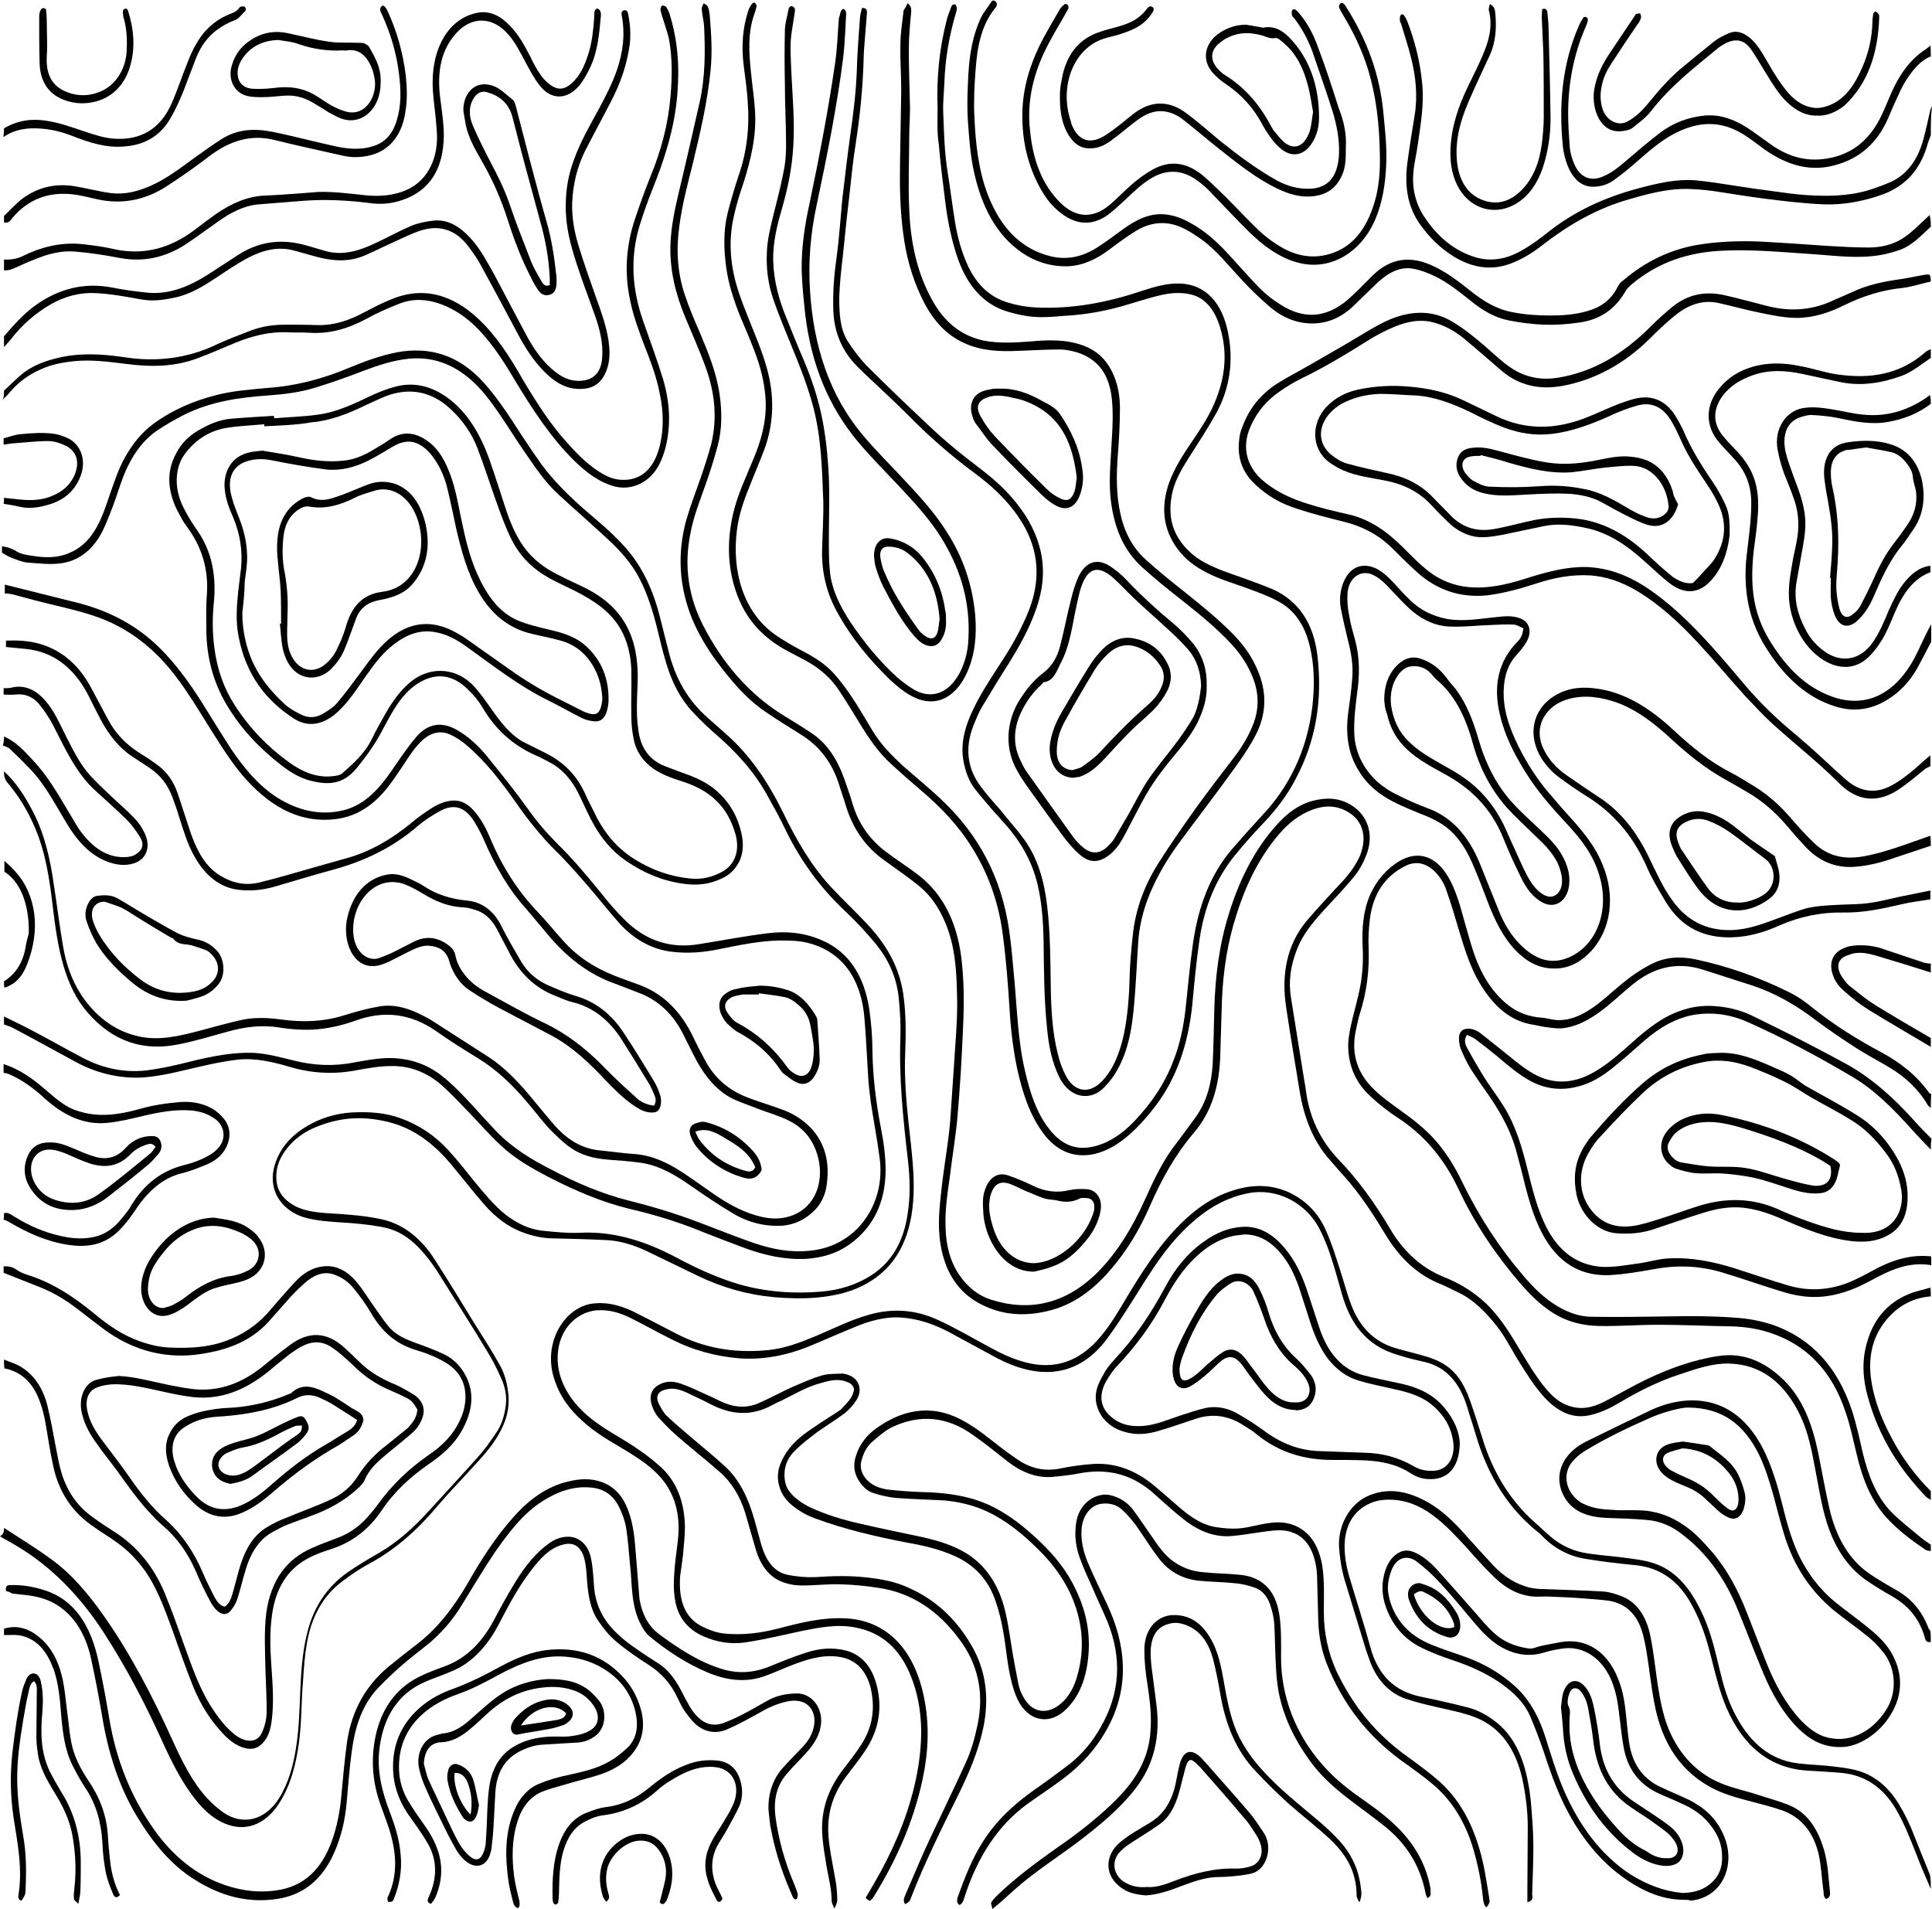 <?xml version="1.0" encoding="UTF-8"?>
<!DOCTYPE svg PUBLIC '-//W3C//DTD SVG 1.0//EN'
          'http://www.w3.org/TR/2001/REC-SVG-20010904/DTD/svg10.dtd'>
<svg height="477.4" preserveAspectRatio="xMidYMid meet" version="1.0" viewBox="8.3 11.0 483.2 477.4" width="483.2" xmlns="http://www.w3.org/2000/svg" xmlns:xlink="http://www.w3.org/1999/xlink" zoomAndPan="magnify"
><g id="change1_1"
  ><path d="M9.3,393.1c4,2.6,8.1,5.1,11.9,7.9c5,3.6,9.2,8.6,13,14c6.7,9.5,12.2,20.1,17.2,31.1c2.4,5.3,5,10.6,8.8,14.7 c1.2,1.3,2.6,2.5,4,3.5c4.7,3.2,10.3,2.1,13.9-3.6c2.4-3.9,3.6-8.3,4.3-13c0.7-4.6,0.8-9.2,1-13.8c0.2-4.7,0.5-9.4,1.6-14 c1.6-7,5.1-12,10.1-15.6c2.6-1.8,5.3-3.4,7.9-4.9c4.7-2.7,8.8-6.4,12.6-10.6c4.1-4.5,8.2-8.9,12.3-13.5c1.6-1.8,3.1-3.9,4.5-6 c1.4-2,2.1-4.4,2.4-6.9c0.3-2.3-0.2-4.6-1.1-6.6c-1.1-2.5-2.3-4.9-3.7-7.1c-3.6-6-7.4-11.9-11.1-17.8c-2-3.3-4.2-6.4-6.9-8.9 c-2.5-2.3-5.3-3.7-8.4-4.2c-3.3-0.6-6.6-0.9-10-1.1c-3-0.2-6.1-0.4-9-1.2c-2.1-0.6-4.1-1.7-5.7-3.5c-2.2-2.5-3.2-6.2-1.6-10.5 c1.2-3.3,3.2-5.6,5.7-7.5c4.1-3,8.6-4.5,13.3-4.8c4.2-0.2,8.3,0,12.3,1.5c4.4,1.6,8.4,4.2,11.8,7.9c2.3,2.5,4.4,5.2,6.5,7.8 c2.5,3,4.9,6,7.9,8.4c2.9,2.2,6,3.7,9.4,4c3,0.3,5.9,0.6,8.9,0.5c8.7-0.5,16.7,2.1,24.6,6.3c5,2.7,10.2,5,15.5,6.6 c6.8,1.9,13.7,2.4,20.6,1.8c4.4-0.4,8.6-1.6,12.6-4.2c5-3.3,7.9-8.4,8.9-15.2c0.7-4.4,0.6-8.8,0.1-13.3c-1.2-10.3-2.3-20.5-1.9-31 c0.1-3.2-0.1-6.4-0.4-9.5c-0.5-5.5-2.7-10-5.8-13.8c-2.5-3-5.1-5.8-7.9-8.4c-5.9-5.6-10.8-12.2-14.6-20c-1.4-3-3-5.8-4.6-8.7 c-3.2-5.8-7.4-10.4-12-14.5c-2.3-2-4.6-4.1-6.7-6.4c-3-3.2-5.1-7.3-6.5-11.9c-0.9-2.9-1.6-5.9-2.3-8.8c-1.1-4.4-2.4-8.6-4.4-12.5 c-2.3-4.5-5.6-7.8-9-10.9c-3.8-3.5-7.7-6.9-11.5-10.4c-3.1-2.9-5.6-6.5-8.1-10.2c-3-4.3-5.7-8.9-8.8-13 c-5.4-7.3-12.1-11.4-20.3-10.6c-3.9,0.4-7.6,1.6-11.3,3c-3.9,1.5-7.8,2.9-11.7,4.1c-4,1.3-8.1,1.8-12.3,2.1 c-7.2,0.5-14.3,1.5-21.1,4.9c-2.3,1.2-4.6,2.5-6.8,4c-4.4,3.1-7.2,8-9.1,13.7c-1.1,3.4-2.3,6.7-3.7,9.9c-2.2,5.2-5.8,8.6-10.6,9.4 c-2.8,0.5-5.8,0.1-8.7-0.1c-1.4-0.1-2.7-0.7-4.1-1.2c-0.8-0.3-1.6-0.8-2.4-1.3c0-0.5,0-1.1,0-1.6c1.2,0.2,2.4,0.5,3.5,1.2 c1.2,0.8,2.7,1,4.1,1.2c3.1,0.5,6.2,0.6,9.2-0.7c2.7-1.1,4.8-3,6.5-5.8c1.7-2.8,2.7-6,3.8-9.2c1.1-3.1,2.1-6.2,3.7-9 c1.9-3.4,4.3-6.3,7.2-8.4c4.8-3.5,10.1-5.7,15.6-7.1c4.3-1.1,8.7-1.4,13-1.8c7-0.5,13.8-2.3,20.4-5.1c3.9-1.6,7.7-3,11.8-3.8 c8.2-1.5,15.5,0.7,21.7,7.6c3.5,3.9,6.4,8.4,9.3,12.9c1.7,2.6,3.4,5.1,5.1,7.5c3.1,4.2,6.7,7.7,10.4,11c3.6,3.1,7.2,6,10.5,9.7 c4.4,4.9,7.1,10.9,8.8,17.7c0.7,2.8,1.4,5.5,2.1,8.3c1.7,7,5,12.5,9.8,16.7c1.5,1.3,3,2.7,4.5,4c6.1,5.3,10.7,12.2,14.5,20 c3.3,6.8,7.1,13.3,12,18.5c2.9,3.1,6,6,8.9,9.1c4.4,4.7,7.9,10.2,9,17.4c0.7,4.9,0.7,9.8,0.5,14.7c-0.1,2.3-0.1,4.5,0,6.8 c0.1,2.8,0.3,5.6,0.6,8.4c0.3,3.5,0.8,7,1.1,10.5c0.5,5.2,0.7,10.3-0.2,15.4c-1.5,8.5-5.8,14.1-12.3,17.3 c-3.6,1.8-7.4,2.5-11.3,2.9c-3.6,0.3-7.1,0.2-10.7-0.1c-6.6-0.6-13-2.4-19.2-5.4c-4.2-2-8.4-4.1-12.6-6.1 c-3.4-1.6-6.9-2.7-10.6-2.8c-4.2-0.2-8.3-0.3-12.5-0.4c-2.7,0-5.3-0.5-7.9-1.5c-3.7-1.3-6.9-3.8-9.7-7c-2.8-3.2-5.4-6.6-8.1-9.8 c-2.3-2.8-4.8-5.2-7.6-7.1c-3.5-2.4-7.2-3.7-11.2-4.3c-5.6-0.9-10.9-0.1-16.2,2.3c-2.5,1.2-4.8,2.9-6.6,5.4c-1.4,1.9-2.3,4-2.3,6.6 c0,2.4,0.8,4.2,2.3,5.6c2.2,2.1,4.8,2.8,7.5,3.2c2.9,0.4,5.8,0.4,8.7,0.7c2.4,0.2,4.9,0.5,7.3,1c5.8,1.1,10.4,4.8,13.9,10.3 c3.4,5.3,6.7,10.7,10,16.1c2.1,3.3,4.2,6.6,6.1,10c1.4,2.4,2.1,5.2,2.3,8.2c0.2,4-1.2,7.4-3.2,10.5c-2.1,3.3-4.7,5.8-7.2,8.6 c-2.4,2.6-4.8,5.1-7.1,7.8c-5,6-10.6,11.1-17.1,14.6c-2.4,1.3-4.7,2.8-6.9,4.5c-4.9,3.6-7.9,9-9,15.9c-0.5,2.9-0.7,5.9-0.9,8.9 c-0.5,5.8-0.3,11.6-1.3,17.4c-0.9,5.5-2.5,10.6-5.7,14.8c-3.5,4.4-8.4,5.9-13.7,3.1c-3.4-1.8-5.9-4.8-8.2-8.2 c-2.7-4-4.8-8.5-6.9-13.1c-4.1-9-8.7-17.6-13.9-25.7c-6-9.3-13.3-16.8-22.1-22c-1.3-0.8-2.7-1.5-4-2.3 C9.3,394.6,9.3,393.9,9.3,393.1z"
    /><path d="M491.2,421.6c-0.8,0.2-1.3-0.1-1.5-1.1c-1.5-5.2-4.6-8.3-8.5-10.5c-1.8-1-3.6-2.1-5.4-3.3c-5.1-3.3-8.5-8.3-10.6-14.9 c-1.4-4.5-2.1-9.3-3-13.9c-0.8-4.3-1.7-8.7-3.5-12.6c-4-8.5-9.9-13.1-18-13.3c-4.1-0.1-8.1,1.3-12,2.6c-5.3,1.7-10.4,4.2-15.4,7.2 c-2.2,1.3-4.5,2.4-6.9,3c-4.5,1.2-8.3-0.6-11.7-4.2c-2.7-2.9-4.8-6.4-7-9.9c-1.6-2.7-3.1-5.6-5-8c-2.8-3.6-6-6.8-9.9-8.6 c-1.7-0.8-3.4-1.7-5.2-2.4c-5.4-2.4-9.6-6.6-13-12.3c-3-5-6.2-9.8-9.9-14c-1.2-1.3-2.4-2.7-3.6-4.1c-4.3-4.7-6.7-10.8-7.8-17.7 c-1.1-6.9-2.3-13.7-3.3-20.5c-1.3-8.3,0.1-15.8,5.1-21.8c2.3-2.7,4.7-5.3,7.1-7.9c2.1-2.2,4.2-4.4,5.7-7.3c0.5-0.9,0.9-1.9,1.1-2.9 c0.9-3.4-0.1-6.6-2.6-8.5c-3.1-2.3-6.4-2.5-9.9-1.2c-3.2,1.2-5.9,3.3-8.3,6.1c-4.8,5.6-8.2,12.4-10.6,20c-2.3,7-3.4,14.3-3.7,21.8 c-0.1,4.5-0.3,8.9-0.4,13.4c-0.2,7.6-2.1,14.3-6.7,19.6c-4.5,5.3-8,11.5-10.9,18.2c-2.6,6-5.9,11.4-9.9,16c-4.3,5-9.2,8.6-15,10.1 c-5.8,1.5-11.5,1.4-17.1-1.4c-6.1-3-9.7-8.6-10.6-16.8c-0.5-4.8,0.2-9.4,0.7-14.1c0.7-5.7,1.8-11.4,2.1-17.2 c0.3-4.4,0.6-8.9,0.9-13.3c0.3-4.6,0.7-9.3,0.7-13.9c-0.1-6.2-0.2-12.5-2.3-18.5c-1.6-4.5-3.9-8.2-7.2-10.9 c-2.8-2.3-5.8-4.3-8.8-6.5c-4.6-3.3-7.9-7.9-9.7-14.1c-0.4-1.4-0.9-2.7-1.3-4c-1.8-6.3-5.3-10.6-10.1-13.5 c-2.9-1.8-5.8-3.6-8.7-5.6c-4.7-3.2-8.6-7.8-12.2-12.7c-2.3-3.1-4.3-6.5-5.9-10.2c-3.3-8-3.9-16.3-1.6-24.8c1-3.5,2.3-6.9,3.5-10.3 c1-2.9,2-5.9,2.8-8.9c1.6-6.7,0.8-13.2-1.5-19.4c-1.5-4.1-3.3-8.1-5-12.2c-2.4-5.8-4-12-3.7-18.6c0.2-4.4,1.1-8.6,2.1-12.8 c1.8-7.5,3.5-15,5.2-22.5c1.4-6.2,1.4-12.6,1.1-19c-0.1-1.4-0.5-2.8-0.6-4.3c0-0.4,0.3-0.9,0.5-1.4c0.3,0.3,0.8,0.4,1,0.8 c0.3,0.6,0.4,1.4,0.5,2.1c0.4,4.7,0.7,9.4,0.2,14.1c-0.8,7.9-2.6,15.5-4.4,23c-1.3,5.2-2.7,10.4-3.4,15.8 c-0.8,5.8-0.5,11.4,1.3,16.9c1.1,3.3,2.4,6.4,3.8,9.6c2.1,5,4.2,10,5,15.7c0.6,4.3,0.6,8.5-0.5,12.7c-0.9,3.3-1.9,6.5-3,9.6 c-1.4,4-3,7.9-3.8,12.2c-1.7,8.2-0.5,15.9,3.1,23c5,9.8,11.8,17.5,20.3,22.7c2.4,1.5,4.8,2.9,7.1,4.5c3.7,2.5,6.2,6.4,7.9,11.1 c0.7,2.1,1.5,4.2,2.1,6.3c1.6,5.4,4.6,9.3,8.5,12.2c2.5,1.9,5.2,3.6,7.7,5.5c6.8,5.1,10.3,12.8,11.2,22.4 c0.6,5.8,0.5,11.6,0.2,17.5c-0.3,6.8-0.7,13.6-1.3,20.4c-0.4,5-1.3,10-1.9,15.1c-0.6,4.3-1.3,8.6-1.1,13c0.1,4.4,1.1,8.4,3.4,11.8 c2.1,3.1,4.8,5.2,7.9,6.2c9.7,3.1,18.7,1.1,26.6-6.7c5.1-5.1,8.9-11.5,12-18.4c2-4.4,4-8.7,6.7-12.5c0.9-1.2,1.8-2.4,2.7-3.6 c1.1-1.5,2.2-3,3.3-4.5c2.7-3.8,3.9-8.3,4.2-13.2c0.2-4.4,0.3-8.9,0.4-13.4c0.2-8.2,1.2-16.3,3.6-24c2.6-8.5,6.4-16.2,12-22.4 c2.6-2.9,5.5-5.1,8.9-6c3.4-0.9,6.8-0.9,10,1.2c4,2.6,5.5,7.4,3.5,12.4c-0.7,1.8-1.6,3.5-2.7,4.9c-2.4,3-5,5.7-7.6,8.5 c-2.8,3.1-5.6,6.2-7.2,10.6c-1.4,3.7-2,7.6-1.3,11.7c1,6.2,2,12.5,3,18.7c0.2,1.4,0.5,2.8,0.7,4.3c0.9,7.2,3.9,12.9,8.3,17.5 c4.8,5,8.9,10.7,12.6,16.9c3.4,5.9,7.9,10,13.5,12.3c3.8,1.5,7.4,3.6,10.7,6.7c3,2.9,5.4,6.5,7.6,10.2c2.4,3.9,4.7,8,7.6,11.4 c1.5,1.7,3.2,3.2,5.3,3.9c3.2,1.2,6.2,0.5,9.1-1c3.5-1.8,6.9-3.8,10.4-5.5c5.9-2.8,11.9-5,18.2-5.9c6-0.9,11.4,1.3,16.2,6 c4.8,4.7,7.1,11,8.6,18c0.9,4.5,1.7,9,2.7,13.5c1.1,5.1,3,9.7,6.2,13.4c1.7,2,3.6,3.4,5.7,4.7c1.8,1.1,3.6,2.2,5.4,3.2 c3.4,2,6,5,7.6,9.2c0.1,0.3,0.3,0.5,0.5,0.8C491.2,419.7,491.2,420.7,491.2,421.6z"
    /><path d="M491.2,483.4c-1.2-2.8-2.4-5.5-3.5-8.4c-1.6-4-3.1-8-5.3-11.7c-3.3-5.5-7.8-8.3-13.2-8.9c-3-0.3-5.9-0.4-8.9-0.6 c-9.1-0.6-15.9-5.8-20.2-15.7c-1.7-4-2.7-8.2-3.8-12.5c-1.1-4.6-2.6-9.1-4.8-13.1c-3.4-6.4-8.2-9.5-14.3-10.1 c-4.2-0.4-8.4-0.9-12.6-1.6c-4-0.7-7.7-2.6-10.8-5.9c-0.9-0.9-2-1.6-2.9-2.5c-6.4-5.8-10.8-13.4-13.5-22.6 c-0.7-2.4-1.5-4.7-2.2-7.1c-1.9-6.1-5.4-9.9-10.6-11.1c-2.2-0.5-4.4-1-6.5-1.7c-3.9-1.1-7.4-3.1-10.2-6.8c-1.8-2.4-3-5.2-3.9-8.2 c-0.9-3.1-1.7-6.2-2.7-9.2c-0.7-2.3-1.6-4.5-2.6-6.6c-3.5-7.5-11.3-11.1-18.2-9.7c-6.8,1.3-12.4,5.2-17.5,10.7 c-4.4,4.7-7.8,10.4-11.4,16.1c-2.2,3.5-4.4,6.9-6.8,10.1c-4.6,5.9-10.3,8.4-16.9,7.7c-3.6-0.4-7.1-1.7-10.5-3.5 c-3.9-2.1-7.9-4.3-11.8-6.4c-3.8-2-7.7-3.3-11.8-3.6c-4-0.3-8,0.8-11.8,2.4c-3.9,1.6-7.7,3.3-11.6,4.9c-5.5,2.2-11.3,3.3-17.1,2.9 c-6-0.5-11.7-2-17.3-4.9c-3.2-1.6-6.4-3.4-9.6-5c-2.9-1.5-5.9-2.4-9.1-2.1c-4.1,0.5-8,3.5-9.2,8.8c-0.9,4.3,0.1,8.3,2.2,11.8 c2.2,3.6,5.1,6.1,8.2,8.2c2.9,2,6,3.6,8.9,5.6c2.1,1.4,4.2,3,6.2,4.8c4,3.7,5.9,8.8,6,14.9c0,2.4-0.3,4.9-0.5,7.3 c-0.2,1.7-0.5,3.4-0.7,5.1c-0.4,6,1.1,10.5,5.8,12.7c1.6,0.8,3.4,1.4,5.1,1.6c4.7,0.5,9.3-0.1,13.9-1.3c5.3-1.4,10.6-2.7,16.1-2.5 c10.7,0.3,17.7,7.8,20.1,19.8c1.4,6.8,1.1,13.5-0.3,20.2c-2.3,10.9-6.7,20.6-12.2,29.5c-0.2,0.4-0.5,0.7-0.8,1 c-0.3,0.3-0.5,0.1-1.3-0.6c1.3-2.2,2.6-4.4,3.8-6.6c4.1-7.6,7.4-15.7,9.1-24.7c1.5-8.2,1.5-16.3-1.5-23.9 c-2.8-7.2-7.5-11.2-14-12.4c-4.6-0.9-9,0-13.5,0.9c-4.6,1-9.2,2.1-13.8,2.8c-3.6,0.6-7.3,0-10.7-1.5c-3.6-1.6-6.4-4.5-7.1-9.3 c-0.4-2.4-0.3-4.9-0.1-7.3c0.2-3.3,0.9-6.5,1-9.7c0.2-5.9-1.7-10.8-5.5-14.5c-2.3-2.3-5-4-7.6-5.6c-3.8-2.3-7.7-4.4-11.1-7.6 c-3.1-2.8-5.6-6.1-7-10.7c-2.7-9,2.8-17.6,9.7-18.5c4.1-0.5,7.8,0.7,11.4,2.6c3.6,1.8,7.1,3.7,10.7,5.5c7.1,3.4,14.5,4.3,22.1,3.5 c3.8-0.4,7.6-1.8,11.2-3.3c4.6-1.9,9-4.2,13.7-5.5c5.9-1.7,11.7-1.3,17.3,1.3c4.4,2,8.6,4.5,12.9,6.8c2.9,1.6,5.9,3,9,3.8 c7.2,1.9,13.5-0.1,18.8-6.5c2.7-3.2,4.8-6.9,7-10.6c3.4-5.6,6.9-11,11.1-15.6c4.4-4.8,9.2-8.5,15-10.3c4.7-1.5,9.4-1.6,14,0.5 c4,1.9,7.3,5,9.3,9.7c1.3,2.9,2.3,6.1,3.3,9.2c1,3,1.8,6.2,2.9,9.1c2.2,5.9,6,9.4,11,10.9c2.7,0.8,5.4,1.4,8,2.2 c2,0.6,4,1.5,5.7,2.9c2.4,2,3.9,4.8,5,7.9c1.1,3,2,6,3,9.1c2.6,8.7,6.9,15.8,13,21.3c1.4,1.2,2.7,2.5,4.1,3.7 c2.9,2.5,6.1,3.8,9.5,4.3c3.4,0.5,6.8,0.7,10.2,1.2c3,0.4,6,0.8,8.9,2.4c4.5,2.5,7.4,6.9,9.7,12c1.9,4.2,3,8.9,4.1,13.5 c0.9,3.8,2,7.6,3.8,11c3.3,6.5,7.9,10.8,14.1,12.1c3,0.6,6.1,0.6,9.1,0.9c2.5,0.3,5,0.5,7.5,1.2c4.2,1.2,7.6,4,10.2,8.2 c1.6,2.6,2.9,5.3,4,8.2c1.3,3.3,2.6,6.5,3.9,9.7C491.2,480.8,491.2,482.1,491.2,483.4z"
    /><path d="M9.3,265.2c2.4,1.2,4.8,2.3,7.2,3.6c4.2,2.2,8.4,4.6,12.6,6.8c5,2.6,10.3,3.7,15.7,3.1c4-0.5,7.9-1.4,11.8-2.4 c5-1.2,10.1-2.2,15.2-2c3.4,0.2,6.6,1.1,9.9,1.9c5.1,1.3,10.1,1.5,15.2,0.5c2.7-0.5,5.4-1,8.2-1.1c4.7-0.1,9.3,1.1,13.4,4.2 c3,2.3,5.6,5.1,8.2,7.9c1.9,2.1,3.9,4.3,5.8,6.3c4.1,4.2,8.8,7,13.7,9.5c6.2,3.3,12.5,6,19.2,7.7c4.3,1.1,8.7,2.3,13,3.8 c5.6,1.9,11,4.2,16.6,6.2c4.6,1.7,9.2,2.9,14,2.7c4-0.1,7.8-1.1,11.3-3.6c2.4-1.7,4.4-4,5.9-6.9c2-3.9,2.7-8.3,2.1-12.8 c-0.6-4.7-1.5-9.2-2.2-13.9c-0.3-2.3-0.6-4.7-0.7-7c-0.3-4.7-0.5-9.4-0.9-14.1c-0.8-9.8-5.5-16.3-13.4-18.6 c-2.6-0.8-5.3-0.8-7.9-0.8c-5.1,0.1-10.2,1.2-15.2,2.2c-3.9,0.8-7.8,1.1-11.8,0.6c-4.8-0.6-9.2-3-12.8-6.9 c-2.8-3.1-5.4-6.5-8.2-9.7c-2.6-3-5.2-6-8-8.7c-3.6-3.6-6.8-7.6-9.8-11.9c-3.8-5.4-7.8-10.6-12.6-14.6c-1.2-1-2.4-1.8-3.7-2.4 c-2.4-1.2-4.8-0.7-6.9,1.1c-2.1,1.8-3.6,4.3-5.2,6.7c-2.1,3.1-4.1,6.2-6.8,8.6c-2.9,2.6-6.1,4.1-9.6,4.6c-8.7,1.2-16-2.6-22.4-9.5 c-3.8-4.1-6.8-9.1-9.9-14c-2.5-4-4.9-8-7.7-11.7c-5.4-7.3-12-12.4-19.7-15.2c-5.3-1.9-10.7-2.9-16-4.3c-1.9-0.5-3.8-1-5.6-1.5 c-0.6-0.1-1.2-0.2-1.8-0.2c0-0.7,0-1.5,0-2.2c5.9,1.5,11.7,2.9,17.6,4.4c7.8,1.9,15.1,5.4,21.3,11.6c3.8,3.8,7.1,8.3,10.1,13 c2.5,4,5,8.1,7.6,12.1c3.5,5.2,7.5,9.9,12.6,12.8c5.1,2.9,10.5,3.9,16,2.4c4.9-1.4,8.4-5.2,11.5-9.7c2-2.9,4-5.9,6.2-8.5 c2.9-3.4,6.4-3.9,10.1-1.8c3,1.7,5.6,4.1,7.9,7c3.4,4.2,6.8,8.4,10,12.9c2.2,3.1,4.6,5.9,7.2,8.5c3.9,3.8,7.5,8.1,11,12.4 c1.8,2.3,3.7,4.5,5.7,6.5c5.5,5.6,11.9,7.5,18.9,6.3c5.7-0.9,11.3-2,17-2.7c4.7-0.6,9.3-0.2,13.8,1.8c6.6,2.9,10.4,8.8,11.7,17.1 c0.5,3.5,0.8,7,0.8,10.6c0.1,6.5,0.9,12.8,2.1,19.1c0.7,3.5,1.2,7.1,1.2,10.8c-0.1,8-3.1,13.9-8.5,18c-3.4,2.6-7.2,3.7-11.2,4 c-5.3,0.3-10.3-0.8-15.3-2.6c-4.3-1.6-8.5-3.2-12.7-4.9c-5.4-2.1-10.8-3.7-16.4-5c-7-1.7-13.7-4.6-20.3-8 c-4.2-2.2-8.3-4.5-11.9-7.9c-2.8-2.6-5.3-5.5-8-8.3c-2.2-2.3-4.4-4.6-6.7-6.7c-3.8-3.3-8.1-4.9-12.7-4.8c-2.8,0-5.6,0.5-8.4,1 c-5.5,1.1-11.1,0.9-16.6-0.7c-4.4-1.3-8.9-2.4-13.4-1.9c-3.4,0.4-6.7,1.1-10.1,1.9c-4.8,1.1-9.6,2.4-14.5,2.6 c-5.5,0.1-10.8-1.2-15.8-3.9c-5.2-2.8-10.4-5.7-15.7-8.5c-0.7-0.4-1.5-0.6-2.3-0.9C9.3,266.6,9.3,265.9,9.3,265.2z"
    /><path d="M9.3,203.9c3,2.7,5.3,6.3,7.3,10.2c2.9,5.6,4.3,11.9,5.2,18.4c0.8,5.1,1.4,10.2,2.3,15.3c1,5.8,3.2,10.9,6.8,15 c3.4,3.9,7.5,6.4,12.2,7.4c5.1,1.1,10-0.1,15-1.4c3.3-0.9,6.6-1.8,10-2.6c3.6-0.9,7.3-0.7,10.9-0.2c5.2,0.7,10.3,0.5,15.4-1.1 c2.9-0.9,5.8-1.7,8.7-2.2c3.4-0.6,6.6,0.2,9.8,1.7c1.2,0.6,2.5,1.2,3.7,2c4.7,3,9.3,6,14,9c3.8,2.5,7.1,5.9,10.2,9.6 c2,2.4,4,4.9,6.1,7.3c3.2,3.7,7,6,11.5,6.4c2.9,0.3,5.8,0.7,8.6,0.9c4.3,0.3,8.2,2.1,12,4.6c2.6,1.7,5.2,3.6,7.8,5.4 c3.9,2.7,8,4.9,12.4,5.8c2.9,0.6,5.8,0.4,8.5-1c5-2.6,6.9-8.9,4.9-15c-1.4-4.3-4.1-6.8-7.5-8.4c-2.4-1.1-4.8-1.8-7.2-2.7 c-2-0.8-4.1-1.5-6.1-2.4c-4.6-2.2-7.8-6.5-10.3-11.6c-0.7-1.5-1.5-2.9-2.2-4.4c-2.6-5.3-6.4-8.8-11.2-10.6 c-1.9-0.7-3.8-1.5-5.7-2.2c-6.7-2.3-12.3-6.6-17.2-12.5c-1.7-2-3.4-4.1-5.1-6.1c-4.5-4.9-7.9-10.8-10.7-17.3 c-0.7-1.6-1.5-3.1-2.4-4.6c-2.4-3.9-5.2-4.7-8.8-2.7c-1.8,1-3.5,2.1-5.1,3.4c-6.5,5.7-13.8,9.1-21.5,11.2 c-4.8,1.3-9.7,2.8-14.5,4.2c-3.1,0.9-6.2,1.2-9.3,0.8c-4.6-0.6-8.2-3.6-10.8-8.2c-1.8-3.1-2.8-6.6-3.9-10c-0.5-1.7-1.1-3.4-1.7-5 c-1.2-3.2-3.1-5.5-5.6-7.2c-1.4-0.9-2.7-1.8-4.1-2.7c-3.5-2.2-6.1-5.5-8.2-9.4c-1.1-2.1-2.2-4.3-3.3-6.5 c-3.6-6.7-8.7-10.5-15.3-11.2c-1.7-0.2-3.4-0.3-5.1-0.5c0-0.5,0-1.1,0-1.6c2.8-0.1,5.6,0,8.4,0.8c5.6,1.6,10,5.4,13.1,11.4 c1.3,2.4,2.6,4.9,3.9,7.3c1.9,3.7,4.6,6.4,7.7,8.4c1.6,1,3.3,2.1,4.9,3.3c2.2,1.6,3.9,4,4.9,6.9c1.2,3.5,2.3,7.1,3.5,10.6 c1.6,4.3,3.7,8.1,7.4,10.2c3,1.8,6.2,2.4,9.5,1.6c4.6-1.1,9.2-2.5,13.8-3.8c2.6-0.7,5.2-1.5,7.8-2.2c6-1.6,11.5-4.8,16.6-9 c1.5-1.3,3.1-2.4,4.8-3.5c1.7-1.1,3.5-1.9,5.5-2c2-0.1,3.6,0.8,5.1,2.4c1.8,2,3.1,4.4,4.2,7c3,7.2,7,13.4,12.1,18.7 c2.1,2.2,4,4.6,6.1,6.9c3.7,4.2,8.1,6.9,12.9,8.8c2,0.8,4.1,1.5,6.2,2.3c6,2.2,10.5,6.7,13.6,13.3c1,2.1,2.1,4.2,3.2,6.2 c2.7,4.7,6.5,7.3,10.9,8.9c2.7,1,5.4,1.8,8.1,2.8c2.2,0.8,4.3,2,6.2,3.7c4.1,3.7,5.7,8.8,4.9,14.8c-0.3,2.8-1.5,5.2-3.3,6.9 c-2.2,2.1-4.7,3.3-7.6,3.6c-4.4,0.3-8.6-0.7-12.5-3c-3.5-2.1-7-4.4-10.4-6.8c-4-2.8-8-5.2-12.6-5.9c-2.8-0.4-5.6-0.6-8.4-0.8 c-3.4-0.3-6.6-1-9.6-3.2c-1.8-1.3-3.4-2.9-5-4.5c-1.9-2.1-3.7-4.5-5.6-6.7c-3.6-4.3-7.5-8-12-10.8c-3.6-2.2-7.3-4.5-10.8-7 c-6.4-4.4-13-5.1-20-2.6c-3.6,1.3-7.2,2.1-10.9,2.3c-2.7,0.1-5.4-0.1-8-0.5c-4.5-0.8-8.9-0.2-13.2,1c-4.1,1.1-8.2,2.4-12.4,3.2 c-8.5,1.7-16.2-0.6-22.6-8c-2.8-3.2-4.7-7.2-6-11.6c-1.4-4.8-2.1-9.8-2.7-14.9c-0.8-6.8-1.8-13.6-4.5-19.8 c-1.8-4.3-4.2-8.1-7.1-11.5C9.3,205.4,9.3,204.6,9.3,203.9z"
    /><path d="M491.2,288.1c-0.3-0.3-0.6-0.5-0.8-0.8c-2.4-4.1-5.7-7-9.3-9.2c-3-1.8-6.1-3.4-9-5.3c-3.4-2.2-6.8-4.5-10.1-7 c-4.9-3.7-10.1-6.6-15.6-8.4c-4.2-1.3-8.3-2.7-12.5-4c-6.3-1.9-12.1-0.5-17.4,3.9c-2.1,1.7-4.1,3.6-6.2,5.3 c-3.3,2.7-6.8,4.9-10.8,5.5c-1.4,0.2-2.8,0-4.2-0.2c-1.1-0.1-2.2-0.4-3.3-0.6c-5.9-0.8-10.2-4.7-13.6-10.4c-2.4-4-3.8-8.6-5.2-13.2 c-1-3.4-2-6.8-3.2-10.2c-0.6-1.8-1.7-3.4-3-4.7c-2.4-2.2-4.9-2.5-7.5-1.1c-4.8,2.5-7.8,6.8-8.6,13.2c-0.3,2.4-0.4,4.9-0.3,7.3 c0.2,5.6-0.5,11-2.2,16.3c-0.4,1.3-0.7,2.8-1,4.2c-1.3,6.1,0.6,10.9,4.4,14.6c2,2,4.3,3.6,6.5,5.2c3.2,2.3,6.4,4.7,9.1,7.8 c2.6,3,4.8,6.5,6.6,10.3c4.2,8.6,9.2,16.3,15.1,23.2c2.6,3.1,5.4,5.9,8.8,7.9c2.7,1.6,5.6,2.6,8.6,2.6c6.5,0.1,12.9,0,19.4-0.1 c5.3-0.1,10.7-0.1,16,0.3c3.5,0.2,6.9,0.8,10.3,2c9.2,3.4,15.7,10.4,19.3,21.3c1.1,3.4,1.9,7.1,2.7,10.6c1.4,5.7,3.4,10.9,7.2,14.8 c2.3,2.3,4.8,4.2,7.3,6.3c0.8,0.7,1.7,1.2,2.5,1.8c0,0.5,0,1.1,0,1.6c-0.4-0.1-0.9-0.1-1.3-0.3c-3.5-2.4-6.9-4.9-9.9-8.2 c-4-4.5-6.1-10.2-7.5-16.4c-0.8-3.3-1.5-6.7-2.6-9.8c-3.4-10.4-9.8-16.8-18.6-19.8c-3.2-1.1-6.5-1.6-9.9-1.7 c-6.2-0.1-12.3-0.4-18.5-0.4c-4.9,0-9.8,0.4-14.7,0.3c-4.6-0.1-9-1.3-13-4.3c-2.5-1.8-4.7-4.1-6.8-6.5c-6-7-11.3-14.8-15.4-23.6 c-3.7-7.8-8.8-13.6-15.3-17.8c-2.3-1.5-4.6-3.3-6.7-5.3c-3.2-2.9-5.3-6.9-5.5-11.9c-0.1-1.9,0.3-4,0.7-5.9c0.7-3.2,1.7-6.4,2.3-9.6 c0.6-3.3,0.8-6.6,0.6-10c-0.2-4.4,0.1-8.9,1.9-13c1.7-3.7,4.1-6.4,7.2-8.3c4.7-2.8,9.2-1.4,12.3,3.9c1.3,2.2,2.2,4.7,3,7.3 c1,3.6,2,7.2,3.1,10.8c1.8,5.6,4.5,10.4,8.7,13.8c2.6,2.1,5.5,3.1,8.6,3.3c1.2,0.1,2.5,0.5,3.7,0.6c4,0.2,7.5-1.8,10.8-4.4 c2.4-1.9,4.7-4.1,7.2-6c1.7-1.3,3.6-2.5,5.5-3.5c3.6-1.9,7.4-2.1,11.2-1.3c8,1.7,15.7,4.4,23.2,8.1c2.1,1,4.2,2.4,6.1,4 c5.5,4.4,11.3,8,17.3,11.2c4.4,2.4,8.6,5.5,11.8,10c0.1,0.2,0.4,0.3,0.6,0.4C491.2,285.9,491.2,287,491.2,288.1z"
    /><path d="M491.2,81.4c-2.3,0.5-4.6,1.3-7,1.6c-5.1,0.5-9.9,2-14.6,4.3c-3.8,1.9-7.8,3.2-11.9,3.2c-2.9,0-5.9-0.6-8.8-1.2 c-3.6-0.7-7.1-1.7-10.7-2.5c-3.8-0.9-7.4,0.3-10.6,2.8c-2.4,1.9-4.6,4-6.8,6.2c-6.4,6.3-13.7,10.2-21.7,11.7 c-5.5,1-10.8,0.1-15.5-4c-3-2.6-6.1-5.3-9.1-7.8c-2.2-1.8-4.5-3.1-7.1-3.9c-3.5-1.1-6.9-0.5-10.3,0.9c-2.4,1-4.7,2.2-6.9,3.6 c-5.4,3.4-10.9,6.7-16.5,9.4c-1.8,0.9-3.5,1.9-5.2,3.1c-3.1,2.1-5.7,4.9-7.4,8.8c-2.6,5.7-0.4,10.3,2.4,13 c3.6,3.3,7.7,5.1,11.9,6.4c3.4,1.1,6.9,1.9,10.4,2.7c5.1,1.2,9.4,4.2,13.4,8.2c2.5,2.5,4.9,5,7.7,6.9c3.1,2,6.5,3,10,3.1 c4.9,0.2,9.6-1.1,14.2-2.6c4.6-1.4,9.2-2.6,14-2.5c5.2,0.2,9.9,1.9,14.5,4.8c6.3,4.1,11.8,9.5,17,15.3c2.8,3.1,5.4,6.2,8.1,9.4 c3.9,4.6,8.2,8.7,12.7,12.4c3.7,3.1,7.2,6.4,10.8,9.7c0.6,0.5,1.2,1.1,1.8,1.6c3.7,3.2,7.7,3.6,11.8,1.2c2.6-1.5,5-3.5,7.3-5.6 c0.6-0.6,1.3-1.1,2-1.7c0,0.9,0,1.8,0,2.7c-0.4,0.2-0.8,0.4-1.2,0.6c-2.1,1.7-4.2,3.5-6.4,5c-5.3,3.7-10.6,3.4-15.3-1.4 c-5.3-5.3-11.1-9.8-16.6-14.8c-2.3-2.1-4.5-4.5-6.7-6.8c-4-4.4-7.8-9-11.8-13.3c-4.8-5.2-9.9-9.9-15.7-13.3 c-3.6-2.1-7.3-3.4-11.3-3.7c-4.7-0.3-9.3,0.6-13.8,2.1c-4,1.3-8.1,2.4-12.2,2.9c-6.4,0.6-12.4-1.2-17.6-6c-2.1-1.9-4.1-3.9-6.1-5.9 c-3.5-3.4-7.5-5.4-11.9-6.5c-4-1-8-2-11.9-3.3c-3.8-1.2-7.3-3.1-10.4-6.1c-2.9-2.7-4.5-6.2-4-10.9c0.1-1.1,0.3-2.2,0.7-3.1 c1.7-4.9,4.7-8.4,8.4-10.9c2.6-1.7,5.4-3.1,8-4.6c4.3-2.5,8.6-4.9,12.9-7.5c3.5-2.1,7-4.3,10.9-5.3c4.1-1,8.1-0.8,12,1.4 c3,1.7,5.7,3.9,8.4,6.2c2.8,2.4,5.4,5.1,8.6,6.7c3.1,1.5,6.2,1.9,9.6,1.4c9.1-1.4,16.8-6.1,23.8-13.2c1.6-1.6,3.3-3.1,5-4.5 c4-3.3,8.4-4,13-3c3.6,0.8,7.1,1.8,10.7,2.7c5.4,1.4,10.8,1.2,16-1.1c1.7-0.8,3.5-1.5,5.2-2.3c4-1.9,8.1-2.7,12.3-3.3 c2.1-0.3,4.1-0.8,6.1-1.1c0.4-0.1,0.7,0,1.1,0C491.2,80.3,491.2,80.9,491.2,81.4z"
    /><path d="M9.3,351c1.4,0.6,2.9,1,4.2,1.8c3.3,2,5.5,5.3,6.6,9.5c0.9,3.6,1.5,7.2,2.2,10.8c0.4,2.1,0.8,4.3,1.4,6.3 c1.5,4.9,4.2,8.5,7.9,11.1c1.8,1.3,3.6,2.5,5.5,3.7c5.4,3.5,9.6,8.5,12.4,15.2c1.8,4.4,3.4,8.9,5,13.4c1.9,5.3,3.8,10.7,6.8,15.3 c1.6,2.5,3.4,4.8,5.6,6.6c1.3,1,2.6,1.7,4.2,1.6c1.2-0.1,2.1-0.7,2.7-2c0.8-1.7,1.2-3.6,1.2-5.5c0-3.3-0.2-6.5-0.3-9.8 c-0.1-4.9-0.4-9.8,0.2-14.7c1.2-8.3,5.2-13.5,11.5-16.2c2.2-1,4.5-1.8,6.8-2.7c3-1.2,5.5-3.1,7.7-5.8c0.6-0.7,1.2-1.4,1.7-2.1 c3.7-5.2,8.1-9.3,13-12.7c3.1-2.1,6-4.8,7.8-8.8c0.6-1.2,1-2.6,1.2-4c0.6-4.6-1.2-7.8-4.3-9.9c-1.7-1.1-3.5-1.9-5.3-2.6 c-1.3-0.5-2.6-0.8-3.9-1.3c-4.1-1.5-7.3-4.3-9.8-8.5c-1.4-2.4-3-4.7-4.8-6.8c-1.1-1.3-2.5-2.3-4-2.9c-2.5-1.2-5-0.5-7.2,1.2 c-1.5,1.2-3,2.7-4.4,4.2c-1.8,2-3.6,4.1-5.4,6.1c-3.6,4-8.1,6.1-12.8,7.3c-3,0.7-6,1.2-9.1,1.2c-7.2,0-13.9-2.4-20-7.1 c-2.3-1.7-4.5-3.5-6.8-5.2c-2.7-2-5.5-3.6-8.5-4.8c-3-1.2-6.1-2.4-9.1-3.6c0-0.5,0-1.1,0-1.6c1.1-0.1,2.2,0.1,3.2,0.8 c0.8,0.6,1.8,1,2.7,1.3c6.2,1.9,11.7,5.5,17,9.9c3.5,2.9,7.1,5.3,11.1,6.7c2.5,0.9,5,1.5,7.6,1.6c4.8,0.2,9.5,0,14.1-1.7 c3.8-1.4,7.3-3.6,10.3-6.9c2.3-2.6,4.5-5.3,6.9-7.8c2-2.2,4.3-3.6,7-3.9c3.2-0.4,6,1.1,8.3,3.8c1.7,2,3.1,4.4,4.7,6.6 c1.2,1.7,2.4,3.5,3.7,5c1.9,2,4.2,2.9,6.6,3.8c2.3,0.8,4.7,1.7,7,2.8c2.3,1.1,4.1,2.9,5.4,5.4c2.2,4.2,1.7,8.8-0.9,13.5 c-2.1,3.8-5.1,6.3-8.3,8.5c-4.5,3.1-8.6,6.8-11.9,11.7c-3.3,4.9-7.6,8-12.6,9.6c-2.8,0.9-5.6,1.9-8.1,3.8c-3.9,3-6,7.4-6.7,12.9 c-0.6,4.3-0.4,8.7-0.1,13c0.3,4.2,0.6,8.5,0.1,12.8c-0.2,1.8-0.6,3.6-1.5,5c-1.3,2-3,2.8-5.1,2.3c-2.5-0.6-4.5-2.3-6.3-4.4 c-2.8-3.1-5-6.7-6.7-10.8c-1.9-4.7-3.6-9.6-5.3-14.4c-1.7-4.6-3.3-9.1-5.8-13.2c-2.3-3.7-5.1-6.6-8.4-8.9c-1.8-1.3-3.7-2.4-5.5-3.7 c-5-3.4-8.6-8.2-10.1-15.2c-0.4-1.9-0.8-3.9-1.1-5.8c-0.6-3.5-1-7-2.2-10.2c-1.7-4.8-4.7-7.6-8.9-8.4C9.3,352.5,9.3,351.7,9.3,351z"
    /><path d="M491.2,67.7c-2.4,2.2-4.6,4.6-7.5,5.7c-1.7,0.6-3.4,1.1-5.2,1.4c-5.4,0.9-10.8,0.2-16.2-0.2c-7.8-0.5-15.6-1.3-23.4-0.9 c-8.1,0.4-15.7,2.7-22.5,8.4c-0.6,0.5-1.2,1.1-1.6,1.8c-2.9,5-7,7.2-11.8,7.8c-2.8,0.4-5.6,0.6-8.4,0.5c-3-0.1-6.1-0.5-9.1-1.1 c-3.4-0.7-6.5-2.5-9.4-4.9c-2.9-2.3-5.9-4.7-9.1-6.2c-1.7-0.8-3.5-1.5-5.3-1.8c-3.4-0.6-6.3,1.1-8.9,3.5c-2.1,2-4.2,4.1-6.3,6.1 c-3.7,3.4-7.9,4.6-12.4,3.9c-3.2-0.5-6-2-8.6-4.3c-2.3-2-4.5-4.1-6.6-6.4c-3.3-3.5-6.3-7.4-10.2-10.2c-2.6-1.8-5.2-3.5-8.2-3.9 c-2.9-0.4-5.6,0.3-8.2,1.9c-2.2,1.4-4.3,2.9-6.4,4.5c-3.4,2.6-7.1,4.3-11.1,4.3c-3.8,0-7.5-1.1-10.9-3.4 c-6.5-4.5-10.1-11.6-12-20.2c-0.9-4-1.2-8.2-1.5-12.4c-0.3-4.1-0.1-8.2,0.1-12.2c0.3-4.9,1.1-9.7,3.2-14.1c0.7-1.4,1.7-2.5,2.5-3.8 c0.3-0.5,0.8-0.5,1.2,0c0.4,0.5,0.2,1-0.1,1.4c-3.6,4.3-4.6,9.9-5,15.6c-0.3,3.9-0.5,7.8-0.3,11.7c0.3,6.7,1,13.4,3.4,19.6 c3.2,8.2,8.3,13.5,15.7,15.3c4.1,1,8,0.1,11.6-2.2c2.2-1.4,4.4-3.1,6.5-4.6c3.2-2.3,6.5-4,10.3-3.7c2.4,0.2,4.5,1,6.6,2.2 c3.3,1.8,6.2,4.3,8.9,7.2c2.7,2.9,5.3,5.9,8,8.7c2,2.1,4.2,3.7,6.6,5.1c5.5,3.1,10.7,2.4,15.6-1.7c2.1-1.8,4.1-3.9,6.1-5.9 c4.8-4.9,10-5.3,15.6-2.6c3.2,1.5,6.1,3.7,9,6c3.3,2.7,6.8,4.8,10.8,5.5c3.1,0.6,6.2,0.8,9.3,0.8c3.1,0,6.2-0.2,9.3-1.1 c3.2-0.9,6-2.7,7.7-6.3c0.3-0.6,0.8-1,1.3-1.4c5.5-4.7,11.6-7.6,18.2-8.8c5.2-0.9,10.5-1.1,15.8-0.9c5.7,0.3,11.4,0.7,17.1,1.1 c3.4,0.2,6.8,0.4,10.2,0.4c3.2,0,6.4-0.7,9.2-2.7c1.7-1.2,3.2-2.7,4.7-4.1c0.5-0.4,0.9-0.9,1.4-1.3 C491.2,65.9,491.2,66.8,491.2,67.7z"
    /><path d="M9.3,108.7c1.4-1.3,2.8-2.7,4.2-3.9c2.8-2.4,6-3.5,9.3-4.3c5.4-1.3,10.9-1,16.4-0.2c8.1,1.3,16,0.4,23.6-3.3 c2.8-1.3,5.6-2.3,8.4-3.4c2.7-1,5.5-1.4,8.3-1.4c2.8,0,5.5,0,8.3,0.1c4.1,0.1,7.9-1.2,11.6-3.2c2.1-1.1,4.2-2.2,6.4-3.1 c8.1-3.5,15.5-1.5,22.2,4.8c4.5,4.2,7.9,9.6,11.1,15.2c3.4,5.7,6.9,11.2,11.2,15.9c2.7,3,5.5,5.8,8.9,7.7c1.6,0.9,3.2,1.4,4.9,1.4 c4.3,0.1,7.4-2.5,8.9-7.4c1.4-4.7,1.3-9.5,0.3-14.2c-0.8-4.2-2.3-8.1-3.8-11.9c-1.4-3.7-2.8-7.4-3.6-11.4c-1.5-6.9-1-13.7,1.2-20.3 c1.2-3.6,2.5-7.2,3.9-10.7c2.6-6.3,4.4-12.9,5-20c0.4-4.8,0.5-9.6-0.4-14.4c-0.3-1.4-0.8-2.7-1.2-4.1c-0.3-1-0.7-2-0.9-3.1 c-0.1-0.3,0.2-1,0.4-1.1c0.2-0.1,0.7,0.1,1,0.3c0.3,0.5,0.6,1,0.8,1.6c2.1,6.6,2.6,13.3,2,20.3c-0.7,8.7-3.3,16.5-6.4,24.2 c-1.1,2.8-2.1,5.6-3,8.5c-2.5,8.2-1.9,16.2,0.9,24.1c1.7,4.8,3.4,9.5,4.9,14.3c1.1,3.7,1.7,7.5,1.5,11.5c-0.2,3.6-0.9,7-2.5,10.1 c-2.5,4.7-7.1,6.3-10.9,5.4c-3.9-1-7.1-3.4-10.2-6.4c-5.8-5.7-10.4-12.7-14.8-20c-2.3-3.9-4.7-7.7-7.6-11.1 c-3.2-3.8-6.8-6.6-11.2-8.2c-3.4-1.2-6.7-1.4-10.1-0.1c-2.8,1.1-5.6,2.3-8.3,3.8c-4.6,2.5-9.4,3.9-14.5,3.5c-1.8-0.1-3.6,0-5.4-0.1 c-4.4-0.2-8.7,0.9-12.9,2.6c-3.1,1.3-6.3,2.7-9.5,3.9c-5.9,2.2-11.8,2.2-17.9,1.4c-4.2-0.5-8.4-1.1-12.7-0.7c-3,0.3-6,0.8-8.9,2.2 c-2.9,1.3-5.5,3.2-7.7,5.9c-0.5,0.6-1.1,1.1-1.7,1.7C9.3,110.6,9.3,109.7,9.3,108.7z"
    /><path d="M491.2,298.5c-1.6-1.7-3.2-3.3-4.7-5c-4.6-5.1-9.3-9.9-14.9-13.2c-8.6-5.1-17.4-9.8-26.4-13.8c-4.1-1.8-8.4-2.4-12.7-1.8 c-4.8,0.7-9.1,3.2-13,6.6c-2.6,2.3-5.2,4.6-7.8,6.7c-2.7,2.2-5.5,3.9-8.7,4.7c-4.1,1.1-8.1,0.7-12-1.4c-2.9-1.6-5.5-3.8-8.2-6.1 c-1.8-1.5-3.7-3-5.6-4.4c-0.6-0.4-1.3-0.7-2-1c-0.8,1.2-0.5,2.3,0,3.2c1.3,2.4,2.7,4.8,4.1,7.1c1.6,2.6,3.5,5,5.1,7.6 c3,4.8,4.6,10.3,6,16c1.2,4.9,2.4,9.7,4.6,14.1c3.2,6.3,7.8,9.5,13.7,10c3.1,0.2,6.1-0.4,9.1-0.8c2.6-0.3,5.2-1.2,7.9-1.3 c5.6-0.3,11.1,0.8,16.5,2.5c4.4,1.4,8.7,2.9,13.1,4.2c5.9,1.8,11.8,1.2,17.4-1.6c1.2-0.6,2.3-1.1,3.5-1.8c4.8-2.7,9.7-4.4,15.1-3.8 c0,0.7,0,1.5,0,2.2c-5.6-1-10.5,1.3-15.4,4c-2.6,1.4-5.2,2.5-8,3.2c-4.6,1.2-9.1,0.9-13.6-0.5c-5-1.5-10-3.3-15-4.8 c-5.5-1.7-11.1-2-16.8-1c-4,0.7-7.9,1.4-11.9,1.6c-7.8,0.2-13.7-3.8-17.5-12.3c-1.5-3.3-2.5-6.8-3.4-10.3c-0.6-2.6-1.3-5.2-2-7.8 c-1.4-5.5-4-10.1-7-14.5c-1.6-2.3-3.2-4.5-4.7-6.9c-0.9-1.5-1.7-3.2-2.4-4.9c-0.3-0.8-0.4-1.7-0.4-2.6c0-1.3,0.7-2.2,1.8-2.3 c1.3-0.2,2.5,0.3,3.6,1.1c1.8,1.4,3.6,2.9,5.4,4.3c2.3,1.8,4.4,3.7,6.8,5.2c5.4,3.5,10.8,3.3,16.2,0.2c3-1.7,5.8-4.1,8.5-6.5 c3-2.7,6-5.3,9.4-7.2c3.9-2.1,7.9-3.1,12.1-2.8c3.2,0.2,6.3,0.9,9.3,2.3c4.7,2.3,9.4,4.6,14,7c3.3,1.7,6.5,3.4,9.8,5.2 c6.3,3.5,11.8,8.4,16.9,14.1c1.4,1.6,2.9,3.1,4.4,4.6C491.2,296.7,491.2,297.6,491.2,298.5z"
    /><path d="M9.3,95.1c2.4-2.8,4.9-5.6,7.8-7.7c6-4.3,12.4-5.8,19.2-4.5c3,0.6,6,1,9,1.3c5.4,0.5,10.4-1.6,15.1-4.6 c2.6-1.7,5.1-3.3,7.7-5c5.4-3.4,11-3.9,16.9-2.2c1.6,0.5,3.2,0.9,4.8,1.4c4.3,1.2,8.4-0.1,12.4-2c3-1.4,5.9-3,8.9-4.3 c1.7-0.7,3.6-1.1,5.4-1.3c3.8-0.5,6.9,1.5,9.7,4.6c2.4,2.7,4.1,6,5.9,9.2c2.7,5.1,5.4,10.3,8.1,15.3c1.9,3.4,4.1,6.5,7,8.7 c2.2,1.8,4.7,2.6,7.4,2.1c2.6-0.5,4.1-2.5,4.3-5.6c0.3-3.7-0.6-7.2-1.8-10.6c-1.5-4.3-3.2-8.6-4.6-13c-1.5-4.6-2.8-9.4-2.7-14.5 c0-4.1,0.7-7.9,2.1-11.6c1.6-4.4,3.9-8.4,6.1-12.4c1.7-3.2,3.4-6.4,4.6-9.9c1.5-4.4,2.1-8.9,1.2-13.6c-0.1-0.6-0.1-1.1,0.5-1.3 c0.7-0.2,1,0.3,1.1,0.9c0.5,2.5,0.7,5,0.4,7.6c-0.7,5.2-2.4,9.9-4.7,14.3c-2.1,4.1-4.3,8.1-6.4,12.2c-2,4-3.1,8.4-3.3,13.1 c-0.1,3.6,0.5,7.1,1.5,10.4c1.3,4.4,2.9,8.8,4.4,13.1c1.3,3.6,2.6,7.1,3.2,11c0.3,2.2,0.4,4.3-0.2,6.5c-1,3.4-2.9,5.2-5.8,5.5 c-4,0.5-7.4-1.4-10.4-4.6c-2.5-2.6-4.5-5.7-6.3-9.1c-3-5.7-6.1-11.4-9.2-17.1c-0.9-1.7-2-3.2-3.1-4.7c-3.2-4.3-7.3-5.5-11.8-4.1 c-2.6,0.8-5,2.1-7.5,3.2c-2.2,1-4.4,2.1-6.7,3.1c-4,1.7-8,1.4-12.1,0.3c-1.8-0.5-3.6-1-5.4-1.5c-4.2-1.2-8.1-0.1-11.9,1.9 c-2.6,1.4-5.1,3.1-7.5,4.7c-3.3,2.2-6.7,4.3-10.5,5.1c-2.8,0.6-5.5,1-8.4,0.5c-3.8-0.7-7.6-1.4-11.5-1.6c-3.9-0.2-7.7,0.8-11.2,2.8 c-3.8,2.2-7.2,5.1-10.1,8.9c-0.5,0.6-1.1,1.2-1.6,1.8C9.3,96.9,9.3,96,9.3,95.1z"
    /><path d="M491.2,222.5c-3,1-6,2-9,3c-3.4,1.2-6.9,2.1-10.5,2.3c-4.4,0.2-8.5-1.4-11.9-5.1c-1.6-1.7-3.1-3.4-4.6-5.2 c-2.8-3.3-5.9-6-9.4-8.1c-2.2-1.3-4.4-2.6-6.6-3.8c-4.5-2.6-8.7-5.9-12.7-9.6c-4.2-3.9-8.6-7.4-13.8-9.3c-4-1.4-8-2-12.1-0.9 c-2,0.6-3.8,1.5-5.3,3.3c-2.1,2.5-2.5,5.8-1.1,8.9c1.4,3.1,3.6,5.3,6.1,7c2.6,1.8,5.2,3.6,7.8,5.3c5.5,3.5,9.6,8.8,12.7,15.3 c1.7,3.5,3.3,7.1,5.5,10.2c2.7,3.9,6,6.3,10.1,7.3c4.3,1,8.4,0.4,12.5-1c3.3-1.1,6.7-2.5,10-3.6c1.4-0.5,2.9-0.7,4.4-0.9 c3.1-0.3,6.2-0.4,9.3-0.5c3.6-0.1,7.1-1,10.6-1.8c2.6-0.5,5.3-1.1,7.9-1.6c0,0.7,0,1.5,0,2.2c-2.5,0.4-5,0.7-7.5,1.3 c-4.7,1.1-9.5,2.1-14.3,2c-5.5-0.1-10.9,1-16.1,3.3c-3.8,1.7-7.7,2.8-11.7,2.9c-6.6,0.2-12.5-2.1-16.6-8.9c-1.8-3-3.6-6-5-9.3 c-3.5-7.7-8.5-13.2-14.8-17.1c-2.4-1.5-4.7-3.1-7-4.8c-1.6-1.2-3.1-2.8-4.3-4.7c-3.6-5.9-2-12,2.7-15.2c3.2-2.2,6.7-2.7,10.3-2.3 c7.8,0.8,14.3,5.1,20.3,10.7c4.4,4.1,9,7.8,14.1,10.4c2,1,3.9,2.3,5.8,3.4c3.4,2.1,6.5,4.8,9.2,8c1.9,2.2,3.8,4.3,5.9,6.3 c3.6,3.4,7.7,4,12,3.3c5.8-1,11.4-3.3,17-5.2C491.2,221,491.2,221.8,491.2,222.5z"
    /><path d="M9.3,75.9c1.8,0.1,3.5-0.2,5.2-1.1c4.8-2.3,9.7-3.3,14.8-2.7c2.5,0.3,5,0.6,7.5,1.2c7.3,1.6,14-0.1,20.3-4.9 c1.7-1.3,3.4-2.6,5.1-3.8c3.9-2.7,7.9-4.5,12.4-4.7c2.7-0.1,5.5-0.3,8.2-0.5c1.7-0.1,3.4-0.3,5.1-0.4c3.9-0.1,7.7,0.4,11.5,0.8 c3.6,0.4,7.3,0.2,10.8-1.4c4.6-2.1,7.4-7,7.4-13c0-1.5-0.2-3.1-0.3-4.6c-0.3-3.1-0.8-6.1-0.8-9.2c0-8.7,4-16,11.2-17.4 c3-0.6,5.7,0.7,8,3.1c2.2,2.2,3.7,4.9,5.2,7.8c0.8,1.7,1.7,3.4,2.8,4.9c0.8,1.1,1.9,2.1,3,2.7c2,1.1,3.8,0.1,5.3-1.6 c1.8-1.9,2.8-4.5,3.6-7.1c0.8-2.8,1.1-5.6,1.3-8.5c0.1-0.9-0.2-1.9,0.7-2.4c0.7,0.2,1,0.8,1,1.6c-0.4,4.7-0.8,9.4-2.9,13.6 c-0.8,1.5-1.6,3.1-2.7,4.3c-3,3.4-6.9,3.4-9.7-0.2c-1.4-1.7-2.5-3.9-3.6-5.9c-1.3-2.4-2.5-4.9-4.3-6.9c-3.9-4.5-9.1-4.6-13-0.3 c-3.8,4.2-4.7,9.5-4.1,15.4c0.4,3.4,1,6.9,1,10.3c-0.1,8.3-3.6,13.7-10.3,16c-2.6,0.9-5.3,1.2-8.1,0.8c-5.5-0.7-11-1-16.5-0.6 c-3.8,0.3-7.5,0.6-11.3,0.9c-3.8,0.3-7.2,2.1-10.4,4.4c-2.7,1.9-5.4,3.9-8.1,5.7c-5.2,3.3-10.6,4.4-16.4,3.3 c-3.7-0.7-7.5-1.3-11.3-1.6c-2.6-0.2-5.3,0.3-7.9,1.2c-2.2,0.8-4.4,1.7-6.5,2.7c-1.1,0.5-2.1,0.9-3.2,0.8 C9.3,77.8,9.3,76.8,9.3,75.9z"
    /><path d="M491.2,44.8c-0.2,0.6-0.5,1.3-0.7,1.9c-1.8,6.7-5.6,10.7-11,12.8c-4.9,1.8-10,2.8-15.1,2.6c-4.9-0.2-9.8-0.8-14.6-1.4 c-4.1-0.5-8.1-1.2-12.1-1.8c-2-0.3-4-0.5-6-0.6c-6-0.4-11.8,1.3-17.5,3c-7.3,2.3-14,6.2-20.4,11.2c-2.3,1.8-4.8,3.3-7.4,4.3 c-5,2-9.9,1.2-14.6-1.7c-3.2-2-5.9-4.6-8.2-7.8c-3.5-4.8-4.1-10.3-3.2-16.4c0.5-3.7,1.1-7.3,1.7-11c0.8-4.9,0.3-9.8-0.9-14.5 c-0.7-2.8-1.6-5.5-2.4-8.2c-0.1-0.4-0.4-0.8-0.4-1.2c0-0.4,0-0.9,0.2-1.2c0.4-0.5,0.8-0.1,1.1,0.4c0.2,0.4,0.4,0.7,0.6,1.2 c1.9,5,3.2,10.1,3.7,15.6c0.5,5.2-0.4,10.1-1.1,15.1c-0.3,2.3-0.9,4.6-1.1,6.9c-0.4,4.2,0.6,8,2.7,11.2c3.3,5,7.5,8.5,12.7,10.1 c4.2,1.3,8.3,0.4,12.1-1.9c2.1-1.2,4.1-2.7,6-4.2c6.9-5.5,14.4-8.8,22.4-11c4.9-1.3,9.7-2.5,14.7-2.1c3.2,0.3,6.3,0.8,9.5,1.3 c3.2,0.5,6.5,1,9.7,1.4c2.9,0.4,5.7,0.8,8.6,1c5.1,0.3,10.2,0.3,15.3-1.2c1.9-0.6,3.9-1.3,5.7-2.1c4.1-1.9,6.7-5.5,8.1-10.5 c0.7-2.5,1.2-5,1.8-7.6c0.1-0.3,0.3-0.6,0.4-0.9C491.2,40,491.2,42.4,491.2,44.8z"
    /><path d="M491.2,100.5c-2.4,1.6-4.6,3.5-7.3,4.5c-5,1.8-10,2.6-15.1,1.6c-3.3-0.7-6.6-1.4-9.8-2.1c-4.2-0.9-8.4-1.1-12.5,0.4 c-2.7,1-5.3,2.4-7.3,5c-2.5,3.4-2.6,6.9,0,10.1c0.9,1.1,1.8,2.1,2.8,3.1c2.9,2.9,5.2,6.3,5.8,10.9c0.3,2,0.3,4.2,0.1,6.2 c-0.2,2.9-0.6,5.7-1,8.6c-0.5,4.7-0.6,9.4,0.5,14c0.8,3.2,2,6,3.7,8.7c4,6.5,8.9,11.4,15.4,13.7c8,2.9,15-0.3,19.8-8.2 c1.4-2.3,2.5-5,3.7-7.4c0.4-0.8,0.8-1.6,1.3-2.5c0,1.5,0,2.9,0,4.4c-1.2,2.3-2.4,4.6-3.6,6.8c-1.9,3.3-4.4,5.9-7.4,7.7 c-4.2,2.6-8.6,3.1-13.2,1.6c-6.6-2.1-11.9-6.8-16.2-13.2c-2.6-3.8-4.5-7.9-5.4-12.7c-0.7-3.7-0.8-7.5-0.4-11.4 c0.5-4.5,1.2-8.9,1.2-13.5c0-4.2-1.3-7.6-3.7-10.4c-1.4-1.6-2.9-3.1-4.3-4.7c-3.7-4.3-3.4-9.5,0-13.6c2.3-2.8,5.1-4.4,8.1-5.3 c3.9-1.2,7.9-1.1,11.9-0.3c3.4,0.6,6.7,1.8,10,2.2c7.6,1,15,0.1,21.5-5.6c0.4-0.4,0.9-0.5,1.4-0.8 C491.2,99.1,491.2,99.8,491.2,100.5z"
    /><path d="M491.2,25.1c-2.7,1.1-4.5,3.4-6.2,6c-1.1,1.7-1.9,3.7-2.8,5.6c-0.8,1.7-1.4,3.4-2.2,5c-3,6.1-7.6,9.3-13.1,10.7 c-6.6,1.7-12.6-0.5-18.2-4.7c-1.9-1.4-3.8-2.9-5.8-3.9c-5.4-2.8-10.7-2.1-16,0.7c-3.4,1.8-6.3,4.4-9.3,7c-1.7,1.5-3.4,2.9-5.2,4.2 c-1.7,1.4-3.7,2-5.7,2c-2.9,0-5-2-6.3-5.2c-0.6-1.5-1-3.1-1.2-4.7c-1.1-10.6-0.2-20.8,4-30.4c0.3-0.7,0.7-1.4,1.1-2 c0.1-0.2,0.6-0.2,0.8-0.1c0.2,0.1,0.4,0.6,0.3,0.9c-0.1,0.6-0.4,1.2-0.6,1.7c-2.9,6.7-4.3,13.9-4.3,21.5c0,2.8,0.2,5.6,0.4,8.4 c0.1,1.3,0.5,2.7,1,3.9c1.3,3.4,3.8,4.6,6.6,3.7c2.4-0.8,4.4-2.4,6.5-4.2c2.8-2.4,5.6-4.8,8.5-7c3.4-2.6,7.2-3.9,11.1-4.3 c4.4-0.4,8.3,1.3,12.1,4c1.5,1.1,3.1,2.2,4.6,3.3c4,2.8,8.2,4.1,12.8,3.6c6.5-0.7,11.6-4.1,14.9-11.2c0.8-1.7,1.5-3.5,2.3-5.3 c2-4.6,4.7-8.4,8.5-10.9c0.5-0.3,0.9-0.7,1.3-1C491.2,23.2,491.2,24.2,491.2,25.1z"
    /><path d="M9.3,65c1.6-1.5,3.1-3.2,4.7-4.4c4-2.9,8.4-3.8,13.1-3c3,0.5,6,1.3,9,1.7c3.4,0.4,6.6-0.4,9.8-1.8 c4.1-1.8,7.7-4.6,11.4-7.3c2.1-1.5,4.2-3,6.4-4.4c3.9-2.5,8.1-2.7,12.4-1.9c5.5,1.1,11,2.6,16.6,3.8c3,0.6,6.1,0.8,9.1-0.2 c2.8-0.9,4.7-3,5.7-6.3c1.2-3.8,1.1-7.7,0.6-11.6c-0.6-5.2-2.1-10.2-4.2-14.8c-0.3-0.7-0.9-1.4-0.2-2.2c0.4-0.5,1,0,1.6,1.3 c2.3,5,3.8,10.4,4.5,16.1c0.3,3,0.4,5.9-0.1,8.9c-0.8,5.7-3.8,9.5-8.3,10.8c-2.5,0.7-5,0.8-7.5,0.2c-5.7-1.3-11.4-2.5-17-3.9 c-6-1.5-11.3,0.3-16.3,4.1c-3.5,2.7-7.1,5.2-10.8,7.6c-4.7,3-9.8,4.2-15.1,3.5c-2.3-0.3-4.5-1-6.8-1.4c-5.4-0.9-10.5-0.1-15,4.1 c-0.6,0.6-1.3,1.3-1.8,2c-0.5,0.7-1.1,0.9-1.8,0.7C9.3,66.1,9.3,65.5,9.3,65z"
    /><path d="M491.2,112c-3.3,2.5-6.8,3.8-10.6,4.5c-4.3,0.8-8.5-0.1-12.8-1c-2-0.4-4.1-0.6-6.2-0.7c-0.9-0.1-1.8,0.2-2.6,0.4 c-3.7,1-5.1,4.4-4.1,8.9c0.5,2.1,1.3,4.1,2,6.1c1.1,2.9,2.2,5.7,2.7,8.9c0.5,3,0.1,5.8-0.4,8.6c-0.5,3-1.1,6-1.6,9 c-0.7,4.2,0.3,7.9,2.1,11.4c1.3,2.7,3.2,4.7,5.5,6.2c4,2.5,8.4,1.6,11.3-2.4c1.8-2.5,3-5.4,4.2-8.3c1.1-2.4,2.2-4.8,3.7-6.7 c1.8-2.3,3.9-4.1,6.7-4.4c0,0.5,0,1.1,0,1.6c-4.3,1.6-6.9,5.4-8.9,10.1c-1,2.3-1.9,4.7-3.2,6.8c-1.1,1.8-2.4,3.5-3.9,4.8 c-2.8,2.3-6,2.5-9.2,1.1c-6.4-2.9-10.3-10.8-10.2-17.6c0-3,0.6-5.9,1.1-8.8c0.4-1.8,0.8-3.7,1.1-5.6c0.4-3.3,0.1-6.5-1.1-9.6 c-0.7-2-1.5-3.9-2.3-5.9c-0.7-1.9-1.2-3.8-1.6-5.9c-1-5.3,2.1-9.6,6.1-10.4c2.6-0.5,5.2-0.1,7.7,0.3c2.6,0.4,5.1,1.1,7.7,1.3 c5.9,0.6,11.5-1.1,16.6-4.9C491.2,110.6,491.2,111.3,491.2,112z"
    /><path d="M9.3,314.4c1-0.3,1.7,0.3,2.5,0.8c3.7,2.3,7.6,4,11.7,4.9c3.1,0.7,6.1,0.9,9.2,0c2-0.6,3.7-1.8,5.2-3.4 c1.1-1.3,2.3-2.6,3.2-4.2c3.3-5.5,7.7-8.7,13.1-10.1c1.6-0.4,3.2-0.9,4.7-1.6c1.3-0.6,2.6-1.3,3.7-2.4c2.3-2.2,2.1-5.6-0.4-7.5 c-1.9-1.4-3.9-2-6.1-2.2c-4-0.3-7.8,0.4-11.7,1.3c-3,0.7-6.1,1.5-9.2,1.8c-5.8,0.6-10.9-1.8-15.6-6c-2.8-2.6-5.8-4.8-9.1-6.2 c-0.4-0.2-0.9-0.2-1.3-0.3c0-0.7,0-1.5,0-2.2c3.7,1.2,7,3.4,10.1,6.1c2.4,2,4.7,4.2,7.5,5.3c1.6,0.6,3.3,1,5,1.2 c3.8,0.4,7.5-0.3,11.2-1.3c3.4-1,6.8-1.5,10.3-1.8c2.7-0.2,5.5,0.2,8,1.6c1.1,0.6,2.2,1.6,3,2.6c2.1,2.6,1.6,5.7,0,8.1 c-1.2,1.7-2.8,2.7-4.5,3.4c-2,0.8-3.9,1.6-6,2.1c-4.9,1.2-8.6,4.6-11.7,9.3c-1.2,1.8-2.6,3.6-4,5c-3.8,3.8-8.2,4.3-12.8,3.6 c-5.3-0.8-10.2-3-14.9-5.8c-0.4-0.2-0.8-0.4-1.2-0.5C9.3,315.5,9.3,314.9,9.3,314.4z"
    /><path d="M9.3,195.2c2.9,1.2,5.1,3.6,7.3,6c3.4,3.6,6,8,8.6,12.4c1,1.6,1.9,3.3,2.9,4.8c3.2,4.5,7.1,7.4,12.2,6.9 c0.6-0.1,1.2-0.2,1.7-0.5c2.1-1.2,2.4-2.7,1.3-4.5c-1-1.6-2.1-3.1-3.3-4.3c-2.6-2.6-5.4-5-8.2-7.6c-3.2-3-5.5-6.9-7.6-10.9 c-1.1-2.1-2.1-4.2-3.2-6.2c-0.8-1.3-1.6-2.6-2.6-3.8c-1.7-2.3-3.9-3.1-6.4-2.8c-0.9,0.1-1.9,0-2.8,0c0-0.5,0-1.1,0-1.6 c0.6,0,1.2,0,1.8-0.1c3.4-0.9,6.3,0.5,8.7,3.3c2.1,2.4,3.4,5.4,4.9,8.4c1.9,3.7,3.7,7.5,6.4,10.4c1.8,1.9,3.7,3.7,5.5,5.4 c1.8,1.7,3.6,3.2,5.3,5c1.1,1.1,2,2.4,2.7,3.9c1.6,3.4,0.4,6.5-2.7,7.5c-2.2,0.7-4.4,0.4-6.6-0.4c-4.3-1.6-7.5-5.1-10.1-9.4 c-2.8-4.6-5.3-9.5-8.8-13.3c-1.8-1.9-3.6-3.7-5.5-5.5c-0.5-0.5-1.2-0.6-1.8-0.9C9.3,196.6,9.3,195.9,9.3,195.2z"
    /><path d="M9.3,43.1c3.4-2,6.9-2.5,10.6-1.9c3.4,0.5,6.6,1.7,9.9,2.8c2.4,0.8,4.9,1.6,7.4,1.7c6,0.3,11.1-2.1,14.1-9 c1.4-3.2,2.5-6.6,3.8-9.8c1-2.7,2.3-5.3,4-7.5c1.7-2,3.6-3.5,5.8-4.5c1.2-0.6,2.4-0.7,3.3-2c0.2-0.3,0.7-0.3,1-0.3 c0.5,0,0.8,0.9,0.4,1.2c-0.9,0.8-1.5,1.9-2.7,2.3c-1.4,0.5-2.8,1.3-4.1,2.2c-2.4,1.7-4.3,4.2-5.5,7.3c-1.1,2.8-2.1,5.6-3.2,8.4 c-0.9,2.1-1.8,4.2-2.9,6.1c-2.7,5-6.8,7.1-11.5,7.5c-4.6,0.5-9-0.9-13.3-2.6c-3.3-1.3-6.7-2-10.3-1.9c-2.5,0.1-4.8,0.7-7,2.2 C9.3,44.6,9.3,43.8,9.3,43.1z"
    /><path d="M9.3,418.3c3.9-1.2,7.2,0.4,10.1,3.3c2.4,2.5,3.8,5.8,4.6,9.5c0.5,2.4,0.7,4.8,1,7.2c0.4,2.8,0.6,5.6,1.1,8.3 c0.7,3.7,2.4,6.8,4.3,9.7c2.8,4.1,4.6,8.6,4.9,14c0.1,1.9,0.3,3.8,0.5,5.7c0.3,3.2,1.1,6.2,2.5,8.9c-0.8,0.9-1.4,0.6-1.7-0.2 c-0.7-1.7-1.4-3.4-1.8-5.2c-0.5-2.6-0.8-5.2-0.9-7.8c-0.3-5.1-1.6-9.6-4.2-13.5c-1.2-1.8-2.3-3.8-3.3-5.8 c-1.9-3.8-2.4-8.1-2.8-12.5c-0.3-3.8-0.6-7.6-1.8-11.2c-1.5-4.2-3.8-7.4-7.6-8.5c-1.6-0.5-3.2-0.3-4.9-0.3 C9.3,419.4,9.3,418.8,9.3,418.3z"
    /><path d="M491.2,254.2c-4.4-1.4-8.9-2.8-13.3-4.1c-2.4-0.7-4.8-1.3-7.2-0.3c-0.2,0.1-0.4,0.1-0.6,0.2c-2.2,0.9-2.6,2.7-1.3,5 c0.6,0.9,1.2,1.8,2,2.5c2.2,1.7,4.3,3.5,6.6,4.9c4.5,2.8,9.2,5.5,13.8,8.2c0,0.7,0,1.5,0,2.2c-5.2-3.1-10.4-6.1-15.6-9.3 c-2.1-1.3-4.1-2.9-6-4.6c-1.2-1-2.3-2.3-2.9-4.1c-0.9-2.6-0.3-4.9,1.8-6.2c1-0.6,2.1-1,3.2-1.1c2.7-0.3,5.5,0,8.1,1 c3.2,1.1,6.4,2.1,9.6,3.2c0.6,0.2,1.2,0.2,1.8,0.3C491.2,252.8,491.2,253.5,491.2,254.2z"
    /><path d="M491.2,335.2c-4,0.3-7.7,2-10.7,5.4c-3.5,3.9-5,8.9-4.3,14.8c0.7,5.6,2.7,10.5,5.2,15.2c2.7,5.1,6,9.5,9.8,13.3 c0,0.7,0,1.5,0,2.2c-0.4-0.3-0.8-0.4-1.2-0.8c-6.5-6.8-11.7-14.7-14.5-24.8c-1.3-4.5-1.6-9.1-0.3-13.6c1.7-6.3,5.4-10.1,10.3-12.2 c1.8-0.8,3.7-1.1,5.6-1.7C491.2,333.7,491.2,334.4,491.2,335.2z"
    /><path d="M9.3,135.5c1,0.1,1.9,0.2,2.9,0.3c3.2,0.4,6.3,0.5,9.4-0.9c2.1-0.9,4-2.3,5.2-4.8c1.5-3.2,0.9-6.1-2-7.6 c-1.4-0.7-3-1.2-4.5-1.2c-3,0-6,0.4-9.1,0.6c-0.7,0.1-1.3,0.2-2,0.3c0-0.5,0-1.1,0-1.6c1.4-0.3,2.7-0.9,4.1-1 c2.9-0.3,5.8-0.5,8.6-0.1c1.3,0.2,2.6,0.7,3.8,1.3c2.9,1.7,4.5,5.6,2.4,10.1c-1.5,3.2-3.9,5-6.7,6c-2.7,0.9-5.5,1.5-8.3,0.8 c-1.3-0.3-2.6-0.5-3.9-0.7C9.3,136.6,9.3,136.1,9.3,135.5z"
    /><path d="M9.3,256.4c2.9-1.8,4.7-4.6,5.4-8.5c0.1-0.8,0.3-1.6,0.5-2.4c0.1-0.4,0.3-0.9,0.3-1.3c0.1-5.2-1.2-12.1-6.1-15.2 c0-0.9,0-1.8,0-2.7c2.3,2,4.4,4.2,5.8,7.3c1.7,3.8,2.2,7.9,1.6,12.1c-0.3,2.2-0.9,4.4-1.7,6.4c-1.1,3-3,5.1-5.7,5.9 C9.3,257.5,9.3,257,9.3,256.4z"
    /><path d="M242.8,38.1c-0.3-7.4,0.4-14.7,2.2-21.8c0.3-1.3,0.8-2.5,1.3-3.8c0.1-0.3,0.7-0.5,0.9-0.4c0.2,0.1,0.4,0.7,0.4,1.1 c0,0.4-0.2,0.9-0.3,1.3c-1.6,5.5-2.6,11.2-2.8,17c-0.1,2.5-0.4,5.1-0.3,7.6c0.2,5,0.3,10,1.1,14.9c0.7,4.3,1.2,8.6,1.9,12.8 c0.6,3.6,1.6,7.2,3.1,10.5c2.3,5,5.7,8.1,10.2,9.4c2.3,0.7,4.7,1.1,7,1.2c8.9,0.4,17.6-1.2,26.2-4.1c3.1-1,6.3-2,9.6-1.9 c6.8,0.2,10.7,5.2,12.1,12.1c1.5,7.2,0.5,14.1-2.9,20.3c-2.1,3.8-4.4,7.3-6.7,10.9c-1.7,2.7-3.4,5.4-4.2,8.6 c-1.1,4.6-0.7,8.8,1.9,12.5c2.3,3.3,5.3,5.2,8.6,6.6c2.9,1.3,6,2.2,8.9,3.3c1.9,0.7,3.8,1.4,5.7,2.2c6.3,2.9,10.1,8.3,11.1,16.6 c1.3,11.1-0.4,21.3-5.4,30.7c-2.1,4.1-4.8,7.6-7.8,10.8c-2.5,2.6-4.9,5.3-7.2,8.1c-4.9,5.9-7.9,13.1-9.1,21.4 c-0.8,5.4-1.3,10.8-1.8,16.2c-1,9.7-3.8,18.3-9.3,25.5c-3.1,4-6.4,7.6-10.5,10c-2.3,1.3-4.8,2.2-7.3,2.2c-4.1,0.1-7.6-1.9-10.4-5.8 c-3.3-4.6-5-10-6.3-15.8c-1-4.8-1.6-9.8-1.9-14.8c-0.4-6.5-0.9-13-1.8-19.5c-1.1-7.8-3.7-14.9-7.7-21.2 c-3.5-5.6-7.9-10.1-12.6-14.1c-2.6-2.2-5.1-4.4-7.6-6.7c-3.1-2.8-5.6-6.5-7.9-10.3c-1.7-2.8-3.5-5.7-5.3-8.4 c-2.2-3.2-5-5.4-8.1-7.1c-1.7-0.9-3.4-1.8-5.1-2.7c-6.1-3.4-10.7-8.4-12.9-16.4c-1.6-5.8-1.5-11.6-0.2-17.4c1.1-4.9,3.2-9.2,5-13.6 c2-4.7,3.4-9.5,3.2-14.8c-0.2-4.4-1.3-8.6-2.8-12.5c-1.1-2.9-2.3-5.7-3.5-8.5c-1.6-4-3-8.1-3.6-12.6c-0.6-4.5-0.7-9.1,0.4-13.5 c0.8-3.1,1.7-6.2,2.7-9.2c2.1-6,2.8-12.2,2.3-18.7c-0.2-3-0.6-5.9-1-8.9c-0.6-4.8-0.3-9.4,1.2-13.9c0.2-0.6,0.6-1.2,1-1.7 c0.1-0.1,0.5-0.2,0.6-0.1c0.2,0.2,0.5,0.6,0.4,0.9c-0.1,0.6-0.3,1.2-0.5,1.8c-1.7,4.7-1.4,9.6-0.9,14.5c0.3,3.2,0.8,6.3,1,9.4 c0.5,6.5-1,12.6-2.9,18.6c-0.9,2.6-1.7,5.2-2.3,7.9c-1.6,6.7-0.9,13.3,1.3,19.7c1.4,4.1,3.1,8,4.7,12.1c0.8,2.1,1.6,4.3,2.2,6.5 c1.9,6.8,1.8,13.6-0.6,20.2c-1.2,3.2-2.6,6.4-3.8,9.5c-1.4,3.4-2.6,6.9-3.1,10.8c-1.3,10.2,1.6,20.4,9.4,26c2.2,1.6,4.6,2.9,7,4.2 c2.9,1.5,5.7,3.2,8,5.8c1.6,1.8,3,3.7,4.4,5.8c1.8,2.7,3.4,5.5,5.1,8.3c2.1,3.5,4.8,6.2,7.6,8.8c3.4,3,7,5.9,10.3,9.1 c8.6,8.3,14.4,18.8,16.3,32.1c0.6,4.1,0.9,8.3,1.3,12.4c0.7,7.7,0.9,15.4,2.7,22.9c1.2,5.2,2.8,10.2,5.9,14.2 c3.1,4.1,6.8,5.6,11.3,4.5c3.8-0.9,7.1-3.2,10-6.2c4.1-4.3,7.6-9.2,9.9-15.3c1.6-4.1,2.5-8.4,3-12.8c0.6-5.6,1.1-11.2,1.9-16.7 c1.3-8.9,4.2-16.8,9.6-23.2c2.5-2.9,5-5.7,7.6-8.5c6.8-7.2,11.2-16.1,12.6-27.1c0.6-5.2,0.6-10.5-0.7-15.6c-1.2-5-3.8-8.7-7.6-10.8 c-2.5-1.4-5.3-2.4-8-3.4c-3.8-1.4-7.6-2.4-11.2-4.5c-2.7-1.5-5.2-3.6-7-6.5c-3-4.8-3.2-10-1.3-15.4c1.4-3.8,3.5-7,5.6-10.1 c2.1-3.1,4.2-6.2,5.7-9.7c2.5-5.8,3.4-11.8,1.7-18.1c-1.2-4.7-3.6-8.3-7.7-9.2c-2.2-0.5-4.6-0.4-6.9,0.1c-3.7,0.8-7.3,2.1-11,3.1 c-4.1,1.1-8.2,1.8-12.3,2.1c-2.1,0.1-4.3,0.4-6.4,0.4c-3.1,0.1-6.2-0.5-9.2-1.4c-5.9-1.8-9.9-6.4-12.3-13.1 c-1.6-4.6-2.6-9.5-3.2-14.4c-0.6-4.7-1.2-9.5-1.6-14.3C242.6,43.9,242.8,41,242.8,38.1z"
    /><path d="M221.9,358.4c-0.3-1.2-1.1-1.6-2-1.9c-2.2-0.8-4.3-0.2-6.4,0.4c-3.4,0.9-6.6,2.8-9.8,4.4c-0.7,0.3-1.4,0.6-2.1,1 c-5.2,2.9-10.3,2.6-15.5-0.1c-2.1-1.1-4.3-2.1-6.4-3.1c-0.9-0.4-1.9-0.7-2.8-0.8c-0.9-0.1-1.9,0.1-2.8,0.4 c-1.3,0.5-1.8,1.7-1.1,3.2c0.6,1.2,1.3,2.5,2.2,3.3c2.1,2,4.3,3.8,6.5,5.7c2.6,2.2,5.3,4.4,7.8,6.7c3.8,3.4,6,8.2,7.5,13.5 c0.6,2.1,1.1,4.1,1.7,6.2c1.1,3.8,3.1,6.8,6.5,7.5c2.3,0.5,4.7,0.7,7.1,0.6c4.3-0.3,8.6-0.4,12.9,0.1c3.5,0.4,6.9,1,10.2,2.5 c6.4,2.8,11.7,7.4,15.7,14.2c3.8,6.3,4.7,13.4,3.1,21c-1.3,6-3.6,11.3-6.2,16.6c-4.2,8.5-8.4,16.9-11.9,25.9 c-0.3,0.8-0.3,0.8-1.4,1.5c-0.7-0.9-0.2-1.7,0.1-2.5c2-4.6,3.9-9.2,6-13.7c3-6.4,6.1-12.7,9-19.1c1.4-3,2.3-6.3,3-9.6 c1.7-8.2,0-15.3-4.6-21.4c-5.4-7.3-12.1-11.6-20.1-12.8c-3.2-0.5-6.3-0.8-9.5-0.9c-3.3-0.1-6.5,0.3-9.8,0.3c-1.3,0-2.7-0.2-4-0.6 c-3.8-1.1-6.2-4.1-7.5-8.5c-0.9-3-1.7-6-2.6-9c-1.3-4.2-3.4-7.7-6.4-10.3c-3.6-3.2-7.4-6.1-11-9.3c-1.5-1.3-2.9-2.8-4.3-4.3 c-0.6-0.7-1.2-1.7-1.5-2.6c-1-2.6-0.4-4.6,1.8-5.7c1.7-0.9,3.5-0.8,5.2-0.2c2.1,0.7,4.1,1.7,6.1,2.6c1.7,0.7,3.3,1.6,5,2.3 c3,1.2,6,1.2,8.9-0.2c2.7-1.2,5.4-2.7,8.1-3.9c2.4-1,4.7-2.1,7.2-2.8c1.6-0.5,3.4-0.4,5.1-0.5c0.7,0,1.5,0.3,2.2,0.6 c2.3,1.2,2.9,3.8,1.3,6.2c-0.8,1.2-1.8,2.3-2.8,3.1c-2.3,1.7-4.7,3.2-7,4.8c-1.8,1.4-3.7,2.8-5.3,4.4c-1.6,1.5-2.8,3.5-2.8,6.2 c0,1.7,0.4,3.2,1.4,4.4c1.3,1.6,3,2.7,4.7,3.6c4.2,2,8.6,3.3,13.1,4.3c5.1,1.2,10.2,2.2,15.3,3.3c3.9,0.9,7.8,2,11.4,4.3 c4.1,2.7,7,6.7,8.7,12c1.1,3.6,1.6,7.3,2.2,11.1c0.5,3.1,1.1,6.2,1.7,9.3c0.2,1,0.6,2.1,1.1,3c2.1,4.1,5.5,4.6,8.5,2.7 c2.6-1.7,4.2-4.4,5.1-7.6c2.1-7.2,1.3-14.1-1.7-20.7c-2.1-4.4-4.9-8-8.1-11.1c-3.8-3.8-7.9-7.1-12.5-9.3c-3.6-1.7-7.4-2.6-11.3-2.9 c-3.9-0.2-7.9-0.3-11.8-0.6c-1.8-0.2-3.7-0.6-5.5-1.2c-1.4-0.4-2.5-1.4-3.5-2.8c-1.4-2-1.7-4.2-0.9-6.6c1-3.1,2.9-5.3,5.2-6.9 c7.3-5.2,14.9-5.9,22.5-1.3c3.1,1.8,5.9,4.2,8.8,6.4c1.7,1.2,3.3,2.5,5,3.5c3,1.7,6,2.2,9.3,1.6c2.8-0.6,5.7-1,8.6-1.2 c5.2-0.3,10,1.4,14.4,4.8c2.1,1.7,4.1,3.5,6.2,5.3c3,2.7,6.2,5.1,10,5.7c2,0.3,4,0.5,6,0.3c2.4-0.2,4.8-1,7.2-1.3 c2-0.3,4-0.3,6,0.4c4.2,1.5,6.5,5.1,7.4,10.2c0.6,3.9,0.4,7.8,0.4,11.7c0,5.2,1.1,10.1,3.1,14.6c1.6,3.4,3.5,6.6,5.6,9.5 c3.6,4.9,7.8,8.9,12.5,12.2c2.6,1.9,5.2,3.8,7.7,6c4.7,4.2,7.9,9.8,9.9,16.5c1.3,4.2,1.9,8.6,2.6,12.9c0.1,0.9,0.1,0.9-0.7,2.1 c-0.7-0.5-0.8-1.4-0.9-2.3c-0.4-4.1-1.2-8-2.3-11.9c-2-7-5.5-12.7-10.5-16.8c-2.6-2.2-5.3-4-8-6c-7.9-5.9-14.2-13.6-18.3-24 c-1.3-3.4-2-7-2.1-10.8c-0.1-3.7-0.2-7.5-0.3-11.2c-0.1-2.1-0.5-4.1-1.3-6c-1.3-2.9-3.3-4.5-6-5.1c-2.4-0.5-4.7,0-7.1,0.3 c-2.2,0.3-4.4,0.7-6.6,0.9c-4.7,0.5-8.9-1.3-12.8-4.5c-2-1.6-3.9-3.3-5.8-5c-0.6-0.5-1.2-1.1-1.8-1.6c-5.6-4.7-11.7-5.8-18.3-4.5 c-2,0.4-4,0.6-6,0.8c-4.3,0.5-8.2-1.1-11.8-3.9c-2.8-2.2-5.6-4.5-8.5-6.5c-6.5-4.7-13.3-5.3-20.3-2c-1.8,0.9-3.5,2.4-5.1,3.8 c-1.2,1.1-2,2.6-2.5,4.4c-0.5,1.7-0.1,3.2,0.9,4.5c1.5,1.9,3.6,2.6,5.6,2.9c2.6,0.3,5.2,0.5,7.8,0.6c4.2,0.1,8.4,0.4,12.6,1.5 c6.2,1.6,11.5,5.2,16.5,9.8c3.6,3.3,6.9,6.9,9.4,11.6c2.7,5.1,4.3,10.6,4,16.7c-0.3,5.6-1.7,10.7-5.4,14.5 c-4.2,4.4-9.7,3.4-12.4-2.2c-1.2-2.6-1.8-5.4-2.3-8.2c-0.5-3.1-0.8-6.3-1.4-9.4c-0.4-2.3-1-4.6-1.7-6.7c-1.9-5.9-5.7-9.5-10.4-11.6 c-3.8-1.7-7.7-2.6-11.7-3.3c-7.8-1.5-15.6-3.3-23.2-6.1c-2.2-0.8-4.3-2-6.2-3.7c-1.2-1.1-2.1-2.4-2.6-4c-1.1-3.4,0-6.2,1.7-8.8 c2-3,4.8-4.9,7.5-6.7c2-1.4,4.1-2.6,6.1-4C220.1,361.8,221.6,360.7,221.9,358.4z"
    /><path d="M235.3,11.8c0.9,0.7,0.9,1.3,0.9,2.1c-0.3,3.2-0.6,6.3-0.6,9.5c0,4.9,0.2,9.8,0.3,14.7c0,2.4-0.2,4.7-0.2,7.1 c0,6-0.3,12,0,18C236,71.8,237.8,80,242,87c3.1,5.2,7.3,8.1,12.4,9.2c3.8,0.7,7.7,0.5,11.5,0.2c4.4-0.4,8.9-0.6,13.3,1 c3,1.1,5.5,3.1,7.2,6.5c1.4,2.8,2,5.9,2,9.1c0,3.8-0.2,7.6-0.5,11.4c-0.4,5.2-0.5,10.4,0.7,15.4c1,4.5,3.1,8.3,6.2,11.1 c3.3,3,6.7,5.7,10.1,8.4c4.1,3.3,8.2,6.6,12,10.5c2.3,2.4,4.4,5.2,5.8,8.5c2.6,5.8,2.4,11.5-0.6,17c-1.5,2.8-3.3,5.4-5.1,7.9 c-4.6,6.4-9.4,12.6-14.1,19c-2.7,3.7-5,7.6-6.9,12c-1.8,4.3-2.9,8.7-3.1,13.5c-0.3,4.6-0.5,9.3-0.9,13.9 c-0.5,6.1-1.4,12.1-4.4,17.2c-0.8,1.5-1.9,2.8-3,4c-3.3,3.6-8.7,3.1-11.4-2.5c-1.8-3.7-2.6-7.7-3-11.9c-0.8-7.4-0.8-14.9-0.9-22.3 c-0.1-4.5-0.4-9.1-1.4-13.5c-1.5-6.7-4.9-12-9.1-16.5c-2.3-2.5-4.5-5.1-6.6-7.7c-1.5-1.9-2.4-4.3-2.9-6.9 c-0.8-4.3,0.2-8.1,1.8-11.8c2.2-5,5.2-9.3,8-13.7c2.6-4,4.9-8.2,6.7-12.8c3.1-8.3,2-15.9-2.7-22.8c-3.1-4.6-7-8.1-11.2-11.2 c-5.8-4.3-11.3-9.1-16.5-14.4c-3.5-3.5-7.1-6.8-10.7-10.2c-0.9-0.9-1.9-1.8-2.8-2.8c-3.3-3.7-5.1-8.2-5.2-13.7 c-0.1-4.2,0.2-8.3,0.8-12.5c0.7-5,1-10.1,1.5-15.1c0.6-5.1,1.2-10.2,1.9-15.3c0.8-5.6,1.5-11.1,1.7-16.7c0.1-4.4,0.5-8.9,0.8-13.3 c0.1-0.8,0.3-1.5,0.5-2.2c1.2-0.1,1.3,0.7,1.2,1.6c-0.2,2.1-0.3,4.2-0.5,6.2c-0.1,1.6-0.3,3.3-0.3,4.9c-0.2,7.2-0.9,14.3-2,21.3 c-0.7,4.3-1.1,8.8-1.6,13.2c-0.6,4.9-1.1,9.9-1.6,14.8c-0.4,3.4-0.8,6.9-0.9,10.3c0,3.8,0.1,7.8,2.1,11c1.4,2.2,3,4.3,4.7,6.1 c5.8,5.8,11.7,11.4,17.7,17c3.1,2.8,6.3,5.4,9.6,7.9c3.3,2.5,6.5,5.1,9.3,8.4c2.9,3.4,5.4,7.3,6.7,12.1c1.5,5.4,0.9,10.7-1,15.9 c-1.7,4.8-4.1,9-6.7,13.2c-2.3,3.6-4.5,7.2-6.7,10.9c-0.9,1.5-1.5,3.1-2.2,4.8c-2.1,5.5-1.5,10.6,1.9,15.1c1.6,2.2,3.4,4.1,5.1,6.1 c1.9,2.4,4,4.7,5.8,7.2c3.4,4.7,5,10.5,5.7,16.6c0.8,6.8,0.8,13.6,0.9,20.4c0.1,5.6,0.4,11.3,1.8,16.7c0.4,1.8,1.1,3.6,1.9,5.2 c2.2,4.3,6,4.8,9.2,1.4c2.9-3.1,4.4-7.2,5.4-11.7c0.9-4.5,1.3-9.1,1.4-13.8c0.1-3.6,0.4-7.2,0.8-10.8c0.7-6.8,3-12.7,6.4-18.1 c2.9-4.6,6-9,9.1-13.4c3.3-4.6,6.8-9.1,10.3-13.7c1.7-2.3,3.2-4.8,4.3-7.6c1.5-3.8,1.5-7.7,0-11.6c-1.3-3.3-3.1-6-5.3-8.4 c-3.9-4.2-8.1-7.6-12.4-11c-3.4-2.7-6.7-5.3-10-8.3c-4.9-4.4-7.3-10.5-8-17.9c-0.4-5,0.2-9.8,0.4-14.7c0.2-3.1,0.3-6.2,0-9.3 c-0.6-6.3-3.4-10.2-8.8-11.9c-1.4-0.4-2.8-0.7-4.2-0.7c-4.1,0-8.2,0.3-12.2,0.4c-4.6,0.1-9.1-0.4-13.3-2.8c-4.1-2.3-7.1-6.2-9.3-11 c-2.3-4.9-3.7-10.1-4.4-15.6c-0.8-5.9-0.9-11.8-0.8-17.7c0.1-6,0.2-12,0.3-18c0-3.9-0.3-7.8-0.2-11.7c0-2.8,0.5-5.6,0.8-8.4 C234.7,13,235,12.5,235.3,11.8z"
    /><path d="M9.8,408.9c-0.2-1.4,0.4-1.5,1.1-1.5c2.9-0.1,5.8,0.4,8.6,1.3c7.5,2.4,11.5,8.9,13.4,17.6c1,4.7,1.9,9.5,2.7,14.3 c1.7,10.4,5.4,19.6,11,27.6c4.8,6.9,10.7,11.7,17.9,14.2c4.7,1.6,9.4,2.1,14.3,1.1c6.6-1.4,10.7-6.2,13-13.6 c1-3.2,1.6-6.6,1.9-10.1c0.4-4.4,0.8-8.9,1.4-13.2c1.2-8.1,4.9-14.3,10.5-18.9c2.2-1.8,4.5-3.6,6.7-5.3c5.3-4,9.4-9.3,13-15.5 c3.4-6,7.1-11.7,11.5-16.6c3.9-4.4,8.4-7.6,13.6-8.8c2.8-0.7,5.7-0.9,8.6,0.2c2.6,1,4.6,2.9,5.9,5.8c1.7,3.7,2.1,7.7,2.4,11.8 c0.3,3.7,0.6,7.4,0.9,11.1c0,0.4,0.1,0.9,0.2,1.3c0.7,3.3,2.1,5.9,4.5,7.8c5,3.7,10,7,15.7,8.8c4,1.3,7.9,1.1,11.8-0.4 c3.2-1.3,6.3-2.6,9.5-3.6c3.3-1.1,6.7-1.4,10.1-0.5c4.3,1.2,6.8,4.7,7.8,9.7c1.2,5.7-0.1,10.8-3.1,15.3c-1.5,2.3-3.2,4.3-4.8,6.5 c-2.2,2.9-3.8,6.3-4.3,10.3c-0.4,3.1,0,6.2,0.5,9.2c0.4,2.4,0.9,4.8,1.3,7.2c0.2,1.4,0.3,2.9,0.3,4.3c0,0.5-0.3,1-0.7,2 c-0.4-0.9-0.7-1.4-0.7-1.9c0-3-0.8-5.9-1.3-8.8c-0.4-2.4-0.8-4.8-1-7.2c-0.6-6.6,1.5-12.1,5.1-16.8c1.6-2.1,3.2-4.1,4.6-6.3 c2.8-4.3,3.6-9.1,2.3-14.4c-1.1-4.1-3.5-6.6-7-7.4c-4.1-0.9-8,0.2-11.8,1.6c-2.4,0.9-4.8,2-7.2,2.9c-4.9,1.9-9.8,1.3-14.6-0.7 c-5.3-2.2-10.2-5.4-14.8-9.2c-0.8-0.7-1.5-1.8-2-2.8c-1.2-2.2-1.8-4.8-2.1-7.4c-0.3-2.4-0.3-4.9-0.6-7.3c-0.3-3.2-0.5-6.3-1-9.5 c-0.3-1.8-1-3.7-1.8-5.3c-1.6-3.2-4.2-4.6-7.1-4.8c-4.3-0.4-8.2,1-12,3.4c-4.9,3.1-8.5,7.9-12,12.9c-2.9,4.3-5.6,8.9-8.4,13.4 c-2.2,3.6-4.9,6.6-7.9,9.2c-2.5,2-5,3.9-7.4,6c-1.9,1.7-3.8,3.5-5.6,5.4c-3.8,4.1-5.6,9.5-6.4,15.5c-0.6,4.3-0.9,8.6-1.3,13 c-0.4,4.5-1.4,8.7-3.2,12.7c-3.1,6.9-8,10.5-14.3,11.4c-7.3,1.1-14.2-0.8-20.6-4.9c-5.8-3.6-10.3-9.1-14.2-15.5 c-4.7-7.7-7.4-16.3-8.9-25.6c-0.8-4.7-1.7-9.4-2.7-14c-0.7-3.3-1.9-6.3-3.7-8.9c-2.5-3.5-5.7-5.6-9.3-6.5c-2.2-0.6-4.5-0.7-6.8-1 C10.7,409.1,10.3,409,9.8,408.9z"
    /><path d="M219.2,13.2c0.7,0.3,0.8,1,0.7,1.8c-0.2,3.4-0.3,6.9-0.7,10.3c-1.6,12.6-4.1,24.9-6.7,37.2c-1.5,7-2.1,14.1-1.6,21.4 c0.9,13.8,4.9,26,13.1,35.8c3.1,3.7,6.4,7,9.7,10.5c4.1,4.4,8.2,8.7,11.5,14c3.9,6.1,6.3,12.9,7,20.6c0.4,5,0,9.8-2,14.3 c-2.6,5.9-7.7,9.5-14.2,5.8c-1.8-1-3.5-2.4-5.1-3.9c-5-4.9-9.6-10.3-13.2-16.9c-2.6-4.6-3.9-9.8-3.8-15.4c0.1-4.2,0.4-8.4,0.3-12.5 c-0.3-7.9-0.5-15.8-2.5-23.4c-1.3-4.9-3.1-9.6-5-14.2c-1.7-4.2-3.5-8.4-5-12.8c-1.3-3.7-1.8-7.7-1.6-11.7c0.1-3,0.8-5.9,1.5-8.8 c0.9-3.7,1.9-7.3,2.6-11c0.5-2.2,0.7-4.5,0.7-6.7c0-5.3-0.3-10.5-0.3-15.8c-0.1-4.4-0.1-8.7,0-13.1c0-1.8,0.6-3.6,0.9-5.3 c0.1-0.6,0.5-1,1-0.8c0.5,0.2,0.7,0.6,0.6,1.3c-0.3,1.7-0.5,3.4-0.8,5.1c-0.5,3.3-0.2,6.5-0.1,9.8c0.3,6.3,0.9,12.5,0.5,18.8 c-0.3,5.2-1.3,10.2-2.7,15.1c-1.1,3.8-2.1,7.5-2.3,11.6c-0.2,5.1,0.9,9.9,2.6,14.5c1.7,4.3,3.4,8.5,5.2,12.7 c2.3,5.5,4.1,11.3,5,17.4c0.6,3.7,0.9,7.6,1.1,11.4c0.2,5.2,0,10.4,0,15.6c0,2.8,0,5.7,0.3,8.4c0.6,4.7,2.7,8.6,5.1,12.3 c3.5,5.2,7.3,9.8,11.7,13.8c1.4,1.2,2.9,2.3,4.4,3.2c4.4,2.3,8.4,0.7,11.1-4.1c1.4-2.6,2.2-5.6,2.3-8.7c0.5-8.9-1.8-16.8-6-24 c-3.3-5.7-7.6-10.2-11.9-14.8c-3.3-3.5-6.6-6.8-9.7-10.5c-7.3-8.7-11.7-19.3-13.2-31.8c-0.4-3.7-0.8-7.4-0.9-11.1 c-0.1-5.8,0.8-11.4,2-16.9c2.4-11.4,4.6-22.9,6.3-34.5c0.6-3.8,0.7-7.8,1-11.6C218.5,14.5,218.4,13.6,219.2,13.2z"
    /><path d="M390.3,486.7c0-1.2,0-2.1,0-3c0-5.2,0.1-10.4,0.1-15.6c0-4.2-0.5-8.3-1.4-12.4c-1.7-7.4-5.4-12.6-11.4-15.1 c-3.2-1.3-6.6-1.9-10-2.7c-2.6-0.6-5.2-1.2-7.8-2.1c-4.3-1.5-7.4-5-9.1-10c-0.3-0.8-0.5-1.5-0.8-2.3c-1.8-5.8-3.5-11.6-5.3-17.4 c-0.8-2.7-1.2-5.4-1.4-8.2c-0.3-5.4,2.6-10.5,6.8-12.6c4.9-2.3,9.6-1.6,14.3,0.8c3.5,1.7,6.5,4.4,9.3,7.4c2.7,3,5.4,6,8.1,8.9 c2.7,2.9,5.9,4.9,9.5,5.7c1.1,0.2,2.2,0.3,3.3,0.3c4.9,0.2,9.8,0.3,14.7,0.6c1.7,0.1,3.5,0.7,5.2,1.4c3.7,1.7,5.8,5.3,6.7,9.9 c0.8,4,1.2,8,1.8,12c0.7,4.4,1.5,8.7,3.4,12.6c2.9,6,7.2,9.9,12.5,12.1c2.9,1.2,6,1.8,9,2.8c2.7,0.9,5.5,1.6,8.1,2.7 c4.3,1.8,6.9,5.6,8.5,10.8c1.1,3.6,1.2,7.3,1.6,11c0.1,0.8-0.3,1.4-1,1.6c-0.8-0.6-0.5-1.6-0.7-2.4c-0.4-2.9-0.5-5.8-1.1-8.6 c-1.3-5.7-4.4-9.4-9-11.1c-2.5-0.9-5-1.5-7.6-2.2c-3.1-0.8-6.2-1.6-9.2-3c-8.3-4-13.5-11.3-15.4-22c-0.8-4.2-1.2-8.4-1.9-12.6 c-0.2-1.3-0.5-2.6-0.8-3.9c-1.3-5.3-4.3-8.1-8.7-8.8c-2.2-0.3-4.4-0.4-6.7-0.6c-2.5-0.2-5-0.3-7.6-0.4c-1.3-0.1-2.5,0-3.8,0 c-3.9-0.1-7.4-1.9-10.4-4.8c-2.5-2.4-4.9-5.1-7.2-7.7c-2.5-2.7-5-5.4-7.9-7.6c-3.9-3-8.1-4.5-12.7-4.1c-2.2,0.2-4.2,1-6,2.5 c-2.3,2-3.5,4.8-3.7,8.3c-0.1,3,0.4,5.8,1.2,8.5c1.7,5.8,3.6,11.5,5.2,17.4c2,7.5,6.4,11.2,12.6,12.5c3.9,0.8,7.9,1.7,11.8,2.7 c2.7,0.7,5.2,2.1,7.5,4c4.3,3.6,6.5,8.9,7.6,14.9c0.6,2.9,0.8,5.9,1,8.9c0.2,2.4,0.3,4.9,0.3,7.3c0,3.9-0.2,7.8-0.3,11.7 C391.7,485.7,391.6,486.4,390.3,486.7z"
    /><path d="M396.9,253.2c-3.7,0-6.8-1.7-9.5-4.5c-3.1-3.2-5.1-7.3-6.8-11.6c-1.3-3.4-2.6-6.9-4.1-10.3c-1.9-4.4-4.6-8.1-8.4-10.2 c-1.5-0.9-3.2-1.6-4.8-2.2c-3.1-1.3-6.2-2.5-9.1-4.4c-2.4-1.6-4.5-3.6-6.1-6.3c-2.7-4.3-3.3-9.2-2.6-14.5c0.4-2.9,0.8-5.7,1-8.6 c0.3-3.3-0.3-6.5-1.1-9.6c-0.6-2.5-1.2-5-1.7-7.6c-0.4-1.9-0.3-3.8,0.2-5.6c1.2-4.2,4.2-6.4,8.2-4.8c1.9,0.8,3.5,2.4,5,4 c1.2,1.3,2.4,2.7,3.7,3.9c2.8,2.8,5.9,4.2,9.5,4.9c4.2,0.7,8.3-0.1,12.4-0.5c1.9-0.2,3.8-0.4,5.7,0.3c2.6,0.9,3,3.5,1.8,5.7 c-0.7,1.3-1.7,2.5-2.7,3.6c-2,2.2-2.9,4.9-3.1,8.2c-0.3,5.5,1.5,10.1,3.7,14.6c2.1,4.2,4.6,8.1,7.5,11.5c2.1,2.5,4.2,4.9,6.4,7.3 c2.8,3.2,5.4,6.5,7.1,10.7c3.3,7.9,2.1,16.1-2.7,21.5C403.7,251.6,400.6,253.3,396.9,253.2z M389.3,168.1c-0.8-0.3-1.6-0.8-2.3-0.9 c-1.9-0.1-3.9,0-5.8,0.1c-3.3,0.1-6.5,0.5-9.8,0.4c-3.6,0-6.9-1.4-9.8-3.8c-1.9-1.6-3.6-3.5-5.3-5.3c-1.5-1.6-3-3.2-5-4 c-3-1.1-5.8,1.1-6,5c-0.1,1.9,0.1,3.8,0.5,5.7c0.3,1.9,0.9,3.8,1.4,5.7c1.2,4.4,1.2,8.9,0.5,13.5c-0.4,3.2-0.8,6.5-0.7,9.8 c0.1,2.7,0.8,5.2,2,7.4c2.2,4,5.4,6.5,9,8.2c2.4,1.2,4.9,2.3,7.3,3.2c6.1,2.2,10.3,7,13.1,13.8c1.6,3.9,3.1,7.8,4.7,11.7 c1.3,3.3,3.1,6.3,5.4,8.6c3.5,3.5,7.4,5.2,12,3.3c7.1-2.9,10.7-11.9,7.6-21.2c-1.5-4.7-4.3-8.3-7.3-11.6c-4-4.3-7.9-8.6-11.1-13.8 c-2.7-4.4-5.1-9-6.3-14.3c-1.7-7.2-0.3-13.3,4.4-18.1C388.6,170.7,389.1,169.9,389.3,168.1z"
    /><path d="M468.4,447.9c-4.1,0-7.3-1.7-10.3-4.6c-3.8-3.8-6.6-8.6-8.8-13.9c-2.2-5.2-4.2-10.6-6.4-15.9c-3.1-7.6-7.6-13.9-13.5-18.5 c-2.8-2.3-6-3.7-9.4-3.9c-3.3-0.3-6.7-0.4-10-0.5c-2-0.1-4-0.4-5.9-1.2c-1.9-0.8-3.6-2.2-4.7-4.3c-1.7-3.2-1.4-6.7,0.6-9.5 c1.5-2.1,3.5-3.4,5.6-4.4c5.3-2.6,10.6-5.2,15.9-7.7c3.3-1.5,6.8-2.3,10.2-2.3c7.6,0.1,13.5,4.2,17.6,12.2c2.2,4.4,3.6,9.2,4.8,14 c1,4.1,2.1,8.1,3.8,11.9c2.4,5.2,5.7,9.4,9.7,12.6c2.5,2,5,3.8,7.5,5.8c2.1,1.7,4.2,3.5,5.8,5.9c3.4,5.3,3.5,11.1,0.2,16.3 C478.5,444.3,473.1,448.1,468.4,447.9z M430.6,363c-1.5-0.1-5.9,1-9.2,2.4c-5.7,2.5-11.4,5.2-16.8,8.5c-1.1,0.7-2.2,1.6-3.1,2.7 c-1.9,2.3-1.9,5.6,0,8.1c0.9,1.2,1.9,2,3.1,2.5c2.3,1.1,4.8,1.3,7.2,1.4c2.1,0.2,4.3,0,6.5,0.1c4.1,0.1,7.9,1.4,11.4,3.9 c2.5,1.7,4.6,4,6.7,6.4c3.8,4.4,6.6,9.6,8.8,15.3c1.7,4.3,3.3,8.5,5,12.8c2.1,5.2,4.8,10.1,8.4,14c1.7,1.8,3.6,3.3,5.7,4.1 c6,2.1,12.1-0.8,15.8-6.7c2.6-4.1,2.5-10.1-0.7-14.2c-1.3-1.6-2.7-3.1-4.3-4.3c-2.7-2.2-5.6-4.2-8.3-6.4 c-5.6-4.7-9.8-10.8-12.2-18.6c-1-3.2-1.8-6.5-2.7-9.8c-1-3.6-2.1-7.2-3.7-10.5C444.4,367.1,439,363.1,430.6,363z"
    /><path d="M429.4,486.1c-3.8,0-7.5-1.1-11-3c-8.1-4.4-14.3-11.5-18.9-20.8c-2.1-4.3-3.7-8.9-5.2-13.5c-1-2.9-2.1-5.8-3.3-8.6 c-1.2-2.8-3.1-4.8-5.2-6.6c-4.5-3.7-9.5-5.9-14.7-7.6c-2.4-0.8-4.7-1.7-7-2.8c-3.4-1.6-6.3-4.2-8.2-8c-1.7-3.4-2.4-7-1.3-10.9 c0.5-1.7,1.2-3.1,2.4-4.2c1.5-1.3,3-1.7,4.8-1c2.2,0.9,4,2.4,5.7,4.2c3.4,3.8,6.8,7.6,10.2,11.5c1.7,2,3.4,4,5.5,5.6 c2.2,1.6,4.6,2.4,7.1,2.8c0.6,0.1,1.2,0.1,1.8-0.1c1.9-0.7,3.9-0.9,5.8-1.3c7.3-1.6,13,2.5,15.6,10.4c1.2,3.5,1.4,7.2,1.8,10.9 c0.2,1.5,0.3,3.1,0.6,4.6c1,5,3.6,8.2,7.5,10.1c2.5,1.2,5,2.2,7.5,3.4c3.3,1.7,6.3,4.1,8.2,8.1c2.5,5.1,1.7,10.6-1.4,13.9 c-1.8,1.9-4.1,2.9-6.5,3.1C430.6,486.1,430,486.1,429.4,486.1z M429.2,484.4c2.3-0.1,4.6-0.5,6.6-2.1c2.1-1.6,3.3-3.9,3.2-7 c0-2.8-0.9-5.1-2.4-7.2c-2.1-3-4.8-4.8-7.8-6.1c-2.1-1-4.2-1.8-6.3-2.8c-4.3-2.2-7.3-5.9-8.2-11.7c-0.4-2.2-0.6-4.5-0.9-6.7 c-0.3-2.6-0.6-5.2-1.4-7.7c-2-6.6-6.9-10.4-12.3-9.9c-1.7,0.2-3.3,0.5-5,1c-4.1,1.3-7.9,0.6-11.6-1.7c-2.5-1.6-4.5-3.8-6.5-6.2 c-2.7-3.2-5.3-6.4-8.1-9.4c-1.8-2-3.8-3.8-5.9-5.4c-2.1-1.6-5.2-1.4-6.5,2.8c-0.6,1.8-0.9,3.6-0.5,5.6c0.5,2.6,1.5,4.7,2.9,6.6 c2.3,3.1,5.2,4.8,8.3,6c2.7,1.1,5.4,1.9,8.1,2.9c4.4,1.6,8.5,3.9,12.2,7.2c3.6,3.2,6.1,7.7,7.7,12.8c1.4,4.4,2.7,8.8,4.5,13 c3.9,9.1,9.3,16.4,16.7,21.3C420.3,482.4,424.6,484,429.2,484.4z"
    /><path d="M365.3,485.7c-0.2-0.5-0.3-0.7-0.4-0.9c-1.4-7.6-5.2-13-10.3-17.1c-3-2.4-6.1-4.6-9.1-6.9c-3.5-2.7-6.9-5.7-9.7-9.6 c-3.6-5-6.4-10.5-7.7-17c-0.4-2.2-0.6-4.5-0.7-6.7c-0.2-3.4-0.2-6.9-0.4-10.4c-0.1-1.6-0.5-3.2-1-4.7c-0.7-2.2-2.1-3.8-4-4.4 c-1.7-0.6-3.5-1-5.2-1.1c-2.9-0.3-5.8-0.3-8.7-0.6c-3.8-0.4-7.3-2.1-9.9-5.5c-2.1-2.7-3.9-5.7-5.9-8.5c-1-1.3-2.1-2.6-3.3-3.7 c-1.6-1.5-3.6-1.8-5.5-1.5c-2.6,0.5-4.5,3.1-4.7,6.4c-0.2,2.9,0.5,5.6,1.5,8.1c1.5,3.5,3.1,6.8,4.7,10.2c1.5,3.2,2.8,6.6,3.5,10.3 c1.4,7,0.5,13.7-2.6,19.9c-3.2,6.4-7.7,11-12.9,14.7c-2.6,1.9-5.2,3.6-7.7,5.4c-7.3,5.3-12.3,13-15.5,22.5 c-0.4,1.1-0.5,2.3-1.5,2.8c-0.7-0.4-0.7-1.1-0.5-1.9c1.8-5,3.7-9.9,6.5-14.2c3.5-5.4,7.9-9.3,12.7-12.7c3-2.1,6-4.3,9-6.6 c3-2.4,5.6-5.5,7.6-9.1c4.8-8.3,5.4-17.1,1.7-26.3c-1.2-2.9-2.6-5.7-3.8-8.6c-1.1-2.4-2.2-4.8-3.1-7.3c-1-2.7-1.4-5.5-1-8.5 c0.7-5.8,5.5-8,8.5-7.3c2.3,0.5,4.3,1.7,5.8,3.7c1.6,2.1,3,4.3,4.5,6.4c1.7,2.5,3.3,4.9,5.6,6.5c2.4,1.7,4.9,2.5,7.6,2.7 c2.9,0.3,5.8,0.3,8.7,0.6c1.2,0.1,2.5,0.3,3.7,0.8c3.8,1.5,5.8,4.7,6.5,9.4c0.5,3.5,0.4,7.1,0.4,10.6c0,4.8,0.9,9.4,2.5,13.7 c2.2,5.8,5.4,10.6,9.4,14.7c2.9,3,6.2,5.4,9.5,7.7c3.1,2.2,6.1,4.5,8.8,7.4c3.3,3.6,5.9,8,7,13.3c0.2,0.7,0.2,1.4,0.2,2.1 C366.2,485.2,365.7,485.4,365.3,485.7z"
    /><path d="M373.4,371.8c-0.1,7-3.7,9.2-7.5,9.1c-1.6,0-3.1-0.4-4.7-1.4c-3.6-2.4-7.6-3.1-11.6-3.3c-2.7-0.1-5.3-0.1-8-0.1 c-6.8,0-13.2-1.7-19-6.4c-0.9-0.8-1.9-1.4-2.9-2c-3.8-2.6-7.8-3.3-12-2c-3.1,1-6.1,2.1-9.2,3c-3.1,1-6.1,1.3-9.2,0.3 c-2.1-0.6-4-1.8-5.5-3.9c-1.5-2.3-1.9-4.9-0.9-7.6c0.5-1.3,1.2-2.5,1.9-3.7c0.7-1.1,1.5-2,2.3-2.9c4.9-5.2,9-11.3,12.6-18 c2.5-4.7,5.7-8.6,9.7-11.4c3-2.2,6.2-3.5,9.7-3.7c3.5-0.2,6.7,1.3,9.4,4.1c3,3.1,5,6.9,6.5,11.2c1.2,3.5,2.3,7.1,3.5,10.6 c2.1,5.9,5.6,9.8,10.7,11.2c3.1,0.8,6.2,1.4,9.4,2.1c3.6,0.8,7.1,2.1,10,5C371.3,364.8,373.2,368.3,373.4,371.8z M319.5,319.7 c-1.1,0.2-2.2,0.2-3.3,0.5c-4.2,1.1-7.7,3.7-10.8,7.2c-2.3,2.6-4.2,5.7-5.9,8.9c-3.2,6.1-7.2,11.4-11.6,16.1 c-1.2,1.2-2.2,2.7-3.1,4.3c-1.8,3.5-1.2,6.5,1.5,8.7c2.4,2,5,2.4,7.8,2.2c3.1-0.2,6.1-1.5,9.1-2.5c2.2-0.7,4.4-1.5,6.7-2 c2.9-0.6,5.8,0.1,8.4,1.7c2.3,1.3,4.5,2.8,6.7,4.4c4.2,3,8.7,4.6,13.5,4.7c3.7,0.1,7.4,0.3,11.1,0.4c4.3,0.1,8.4,1.1,12.3,3.4 c1.7,1,3.4,1.2,5.2,1.1c3.4-0.3,5.3-3.5,4.6-7.6c-0.6-3.6-2.3-6.2-4.7-8.4c-3-2.7-6.4-3.6-10-4.4c-3.1-0.7-6.1-1.3-9.1-2.2 c-2.9-0.9-5.3-2.7-7.4-5.3c-1.9-2.5-3.2-5.4-4.3-8.6c-0.9-2.8-1.8-5.6-2.7-8.4c-1-3.1-2.3-6.1-4.2-8.6 C326.8,322,323.7,319.7,319.5,319.7z"
    /><path d="M200.5,463.5c-0.1-4.1,1.1-7.5,3.5-10.3c1.7-1.9,3.5-3.7,5.2-5.5c1.3-1.4,2.3-3,2.7-5.2c0.4-2.6-0.5-4.7-2.5-5.7 c-1.4-0.6-2.8-0.6-4.2-0.3c-2.4,0.5-4.7,1.5-6.9,2.8c-2.7,1.5-5.4,3-8.2,4.2c-2.6,1.1-5.3,0.8-7.7-1.2c-1.1-1-2.1-2.3-3-3.6 c-0.6-0.9-1.1-2-1.6-3c-1.7-3.7-4.1-6.3-7.2-8.3c-2.8-1.8-5.6-3.7-8.2-5.9c-1.7-1.4-3.2-3.3-4.5-5.2c-2-2.9-2.5-6.5-2.8-10.2 c-0.1-1.7-0.2-3.5-0.6-5.1c-0.8-3.3-2.8-4.5-5.5-3.7c-3.4,0.9-5.8,3.7-8,6.6c-3,3.9-5.4,8.4-7.8,13c-2.5,4.9-5.8,8.8-10.1,11.2 c-1.8,0.9-3.6,1.6-5.5,2.3c-2.7,1-5.4,2.1-7.7,4.1c-3.7,3.2-5.8,7.6-6.6,13.1c-0.9,6,0.5,11.3,2.5,16.6c1.3,3.4,2.4,6.8,2.7,10.6 c0.4,3.9-0.3,7.6-1.7,11.1c-0.1,0.2-0.2,0.5-0.4,0.6c-0.3,0.1-0.7,0.2-1,0.1c-0.1,0-0.2-0.6-0.2-0.9c0-0.2,0.1-0.3,0.2-0.5 c2.7-6,1.9-11.9-0.1-17.8c-0.6-1.7-1.2-3.3-1.8-5c-2-5.5-2.5-11.2-1.3-17.1c1.5-7.1,5.2-12,10.6-14.8c2.1-1.1,4.3-1.9,6.5-2.7 c5.3-1.9,9.3-5.7,12.4-11.4c1.8-3.4,3.7-6.9,5.7-10.1c2.3-3.7,4.9-7,8.3-9.4c1.4-1,3-1.6,4.7-1.6c2.6,0,4.8,1.8,5.6,4.9 c0.3,1.3,0.5,2.7,0.6,4c0.2,1.8,0.2,3.6,0.5,5.4c0.6,3.3,2,6,4,8.3c2.1,2.4,4.5,4.2,7,5.9c1.6,1.1,3.3,2.2,4.9,3.2 c2.3,1.5,4,3.7,5.4,6.3c0.8,1.5,1.5,2.9,2.3,4.3c2.2,3.7,5,5.7,8.8,4.2c1.5-0.6,3.1-1.3,4.6-2.1c2.2-1.1,4.3-2.4,6.5-3.6 c2.3-1.2,4.7-1.6,7.2-1.6c4.3,0.1,7.7,5.3,4.8,11.1c-1.1,2.2-2.6,3.7-4.1,5.3c-1.2,1.2-2.4,2.5-3.5,3.8c-2.6,3-3.3,6.8-2.7,11 c0.8,5.6,2.3,10.9,4.4,15.9c0.4,1,0.8,1.9,1.1,3c0.1,0.4-0.1,1.2-0.3,1.3c-0.4,0.3-0.8-0.2-1-0.7c-2.3-5.2-4.2-10.6-5.3-16.4 C200.8,467.1,200.7,465.3,200.5,463.5z"
    /><path d="M353.4,49.5c-0.1-7.4-0.9-14.6-3.1-21.6c-1.5-4.7-3.6-9-6-13c-0.4-0.7-0.8-1.3-1.1-2.1c-0.1-0.2,0.1-0.7,0.3-0.9 c0.2-0.2,0.6-0.2,0.8,0c0.4,0.3,0.6,0.7,0.9,1.2c4.9,7.8,8.2,16.4,9.1,26.2c0.4,4.2,0.9,8.5,0.7,12.8c-0.2,4.8-0.9,9.5-2.8,13.9 c-3.6,8.3-11.2,12.6-18.8,10.8c-5.1-1.2-9.4-4.5-13.3-8.4c-2.9-2.9-5.8-6-8.7-9c-1.1-1.2-2.3-2.3-3.6-3.2c-3.5-2.6-7.2-3-11.1-0.9 c-2.5,1.4-4.6,3.4-6.7,5.4c-1.5,1.4-3.1,2.9-4.7,4.1c-4.3,3-8.5,2.3-12.5-1.2c-2.6-2.2-4.3-5.2-5.8-8.5c-1.9-4.4-2.9-9.1-3-14.1 c-0.2-6.7,1.5-12.7,4.2-18.4c1.5-3.1,3.3-6,5-9c0.3-0.6,0.8-1.1,1.3-1.5c0.2-0.2,0.6-0.1,0.8,0.1c0.2,0.2,0.3,0.7,0.2,0.9 c-0.2,0.5-0.5,0.9-0.7,1.3c-1.6,2.9-3.4,5.7-4.9,8.8c-3.1,6.2-4.8,13-4,20.3c0.7,7.3,2.9,13.7,7.8,18.4c3.7,3.5,7.8,3.8,11.8,0.6 c2-1.6,3.9-3.7,5.9-5.4c1.6-1.4,3.4-2.7,5.2-3.7c4.3-2.4,8.4-1.8,12.3,1.3c2.1,1.7,4,3.7,6,5.6c2.8,2.8,5.4,5.6,8.2,8.3 c1.4,1.3,2.9,2.5,4.5,3.5c4.2,2.8,8.7,3.8,13.3,2.4c6.2-1.8,9.8-7.2,11.6-14.5C353.3,56.6,353.5,53.1,353.4,49.5z"
    /><path d="M310.1,182.5c0.1,3.3-0.9,6.2-2.2,9c-1.3,2.6-3,4.9-4.8,7.1c-2.9,3.5-5.8,7-8.2,11.2c-1.8,3.2-3.5,6.6-5.2,9.8 c-1,1.9-2.1,3.7-3.7,5c-2.7,2.2-5.1,2.4-7.8,0c-1.5-1.3-2.8-2.9-4.1-4.6c-3.1-4.2-6.2-8.6-9.3-12.9c-0.7-1-1.4-2.1-2-3.2 c-3.2-5.4-3-12.1,0.4-17.7c1.7-2.7,3.6-5.1,6-6.9c2.2-1.7,3.6-4,4.3-7c1-3.8,1.7-7.7,2.7-11.5c0.4-1.8,1-3.6,1.7-5.3 c1.7-3.8,4.5-5,7.7-3.1c1.6,1,3.1,2.2,4.4,3.6c3.7,3.9,7.5,7.4,11.5,10.7c1.9,1.6,3.8,3.5,5.5,5.6 C309.1,175.1,310.2,178.5,310.1,182.5z M308.7,182.6c-0.1-3.6-1.1-6.6-3.1-9c-1.8-2.1-3.7-3.9-5.7-5.7c-2.7-2.5-5.5-4.9-8.2-7.5 c-1.7-1.6-3.3-3.4-5-4.9c-4-3.5-6.7-2.4-8.3,3.3c-0.5,1.9-0.9,3.8-1.3,5.8c-0.8,4.1-1.5,8.4-3.4,12c-1.1,2.1-1.8,4.7-4.3,5 c-0.2,0-0.4,0.3-0.5,0.5c-2.2,1.9-4,4.4-5.3,7.2c-1.7,3.7-2,7.6-0.3,11.4c0.5,1.1,1,2.2,1.7,3.2c3.9,5.5,7.8,11,11.7,16.4 c0.8,1.1,1.7,2,2.7,2.8c2.1,1.6,4.1,1.4,6-0.5c0.6-0.6,1.2-1.2,1.6-1.9c1.2-2,2.3-4,3.5-6c1.7-3,3.2-6.1,5.1-8.9 c2.2-3.2,4.7-6.1,7-9.2c1.5-2,2.9-4.1,4.2-6.3C307.9,188,308.4,185.3,308.7,182.6z"
    /><path d="M137.9,488.2c-1-0.3-1.2-1.1-1.4-2c-0.4-1.7-0.9-3.5-1.1-5.3c-0.8-5.9-0.8-11.8,1.6-17.3c1.3-3.1,3.4-5.4,6.1-6.5 c2.4-1,4.8-1.7,7.3-2.2c3.5-0.8,7-1.5,10.3-3.4c1.6-0.9,3.1-2.1,4.5-3.4c2.5-2.4,2.8-5.7,2-9.1c-1.1-4.5-3.6-7.7-6.9-10 c-3.3-2.3-6.8-3.4-10.6-3.7c-6-0.5-11.4,1.7-16.8,4.6c-3.3,1.8-6.5,3.5-9.9,4.7c-3.4,1.2-6.7,2.8-9.6,5.6 c-3.5,3.4-5.5,7.8-5.3,13.4c0.1,2.8,0.9,5.4,2.2,7.6c1.1,1.9,2.3,3.6,3.5,5.3c1.5,2.1,2.9,4.2,3.8,6.7c1.6,4.2,1.3,8.3-0.4,12.3 c-0.3,0.6-0.7,1.1-1.1,1.6c-0.8-0.2-1-0.7-0.7-1.4c0.2-0.5,0.4-0.9,0.6-1.4c1.7-4.4,1.5-8.7-0.9-12.6c-1.5-2.6-3.3-4.9-5-7.4 c-2.2-3.4-3.5-7.1-3.5-11.5c0-5.6,2-10,5.4-13.5c2.7-2.8,5.9-4.6,9.2-5.8c4.2-1.5,8.2-3.5,12.2-5.7c3.9-2.1,7.9-3.8,12.1-4.2 c7-0.7,13.6,1.1,19,7.2c2,2.3,3.5,5.1,4.3,8.5c0.8,3.8,0.1,7-2,9.8c-2.1,2.8-4.9,4.4-7.9,5.5c-3.2,1.1-6.5,1.8-9.7,2.8 c-1.8,0.5-3.6,1-5.4,1.7c-3,1.3-5,3.9-6.1,7.5c-1.4,4.5-1.4,9.1-0.8,13.7c0.3,2.1,0.8,4.1,1.3,6.1 C138.2,486.8,138.5,487.4,137.9,488.2z"
    /><path d="M344.9,47.7c0,2.8,0,4.9-0.9,7c-1.6,3.7-4.3,5.1-7.5,5.4c-3.1,0.3-6-0.6-8.9-2c-4.9-2.4-9.4-5.9-13.8-9.4 c-3.2-2.5-6.3-5.2-9.5-7.7c-1.6-1.3-3.5-2.1-5.4-2.2c-2.2-0.1-4.2,0.8-6.1,2.2c-2.2,1.6-4.2,3.4-6.4,5c-1.7,1.3-3.6,2.2-5.7,2.1 c-2.1,0-3.7-1.1-5-3.1c-2-3.1-2.4-6.8-2.3-10.6c0-1.6,0.4-3.2,0.7-4.8c1.3-5.5,4.4-8.9,8.9-10.5c1.9-0.7,3.9-1.1,5.8-1.7 c2.3-0.7,4.5-1.8,6.2-4c0.2-0.3,0.5-0.7,0.9-0.8c0.2-0.1,0.6,0.1,0.8,0.3c0.1,0.1,0.2,0.6,0.1,0.7c-0.2,0.5-0.5,0.9-0.8,1.3 c-2,2.7-4.7,3.7-7.4,4.6c-1.4,0.5-2.9,0.7-4.3,1.2C277.1,23,273.2,32.1,276,41c0.1,0.3,0.2,0.5,0.2,0.8c1.4,3.8,3.9,5.2,7.1,3.8 c1.2-0.5,2.4-1.4,3.5-2.2c1.8-1.3,3.5-2.8,5.2-4.1c4.3-3.2,8.7-3.2,13,0c2.8,2.1,5.6,4.5,8.3,6.8c4.6,3.7,9.3,7.2,14.3,10 c2.7,1.5,5.5,2.2,8.4,2.1c4.6-0.2,7-3.2,7.2-8.9c0.1-3.6-0.6-7.1-1.6-10.4c-1.6-5.1-3.4-10.1-5.1-15.1c-1.1-3-2.6-5.7-4.4-8.1 c-0.3-0.3-0.6-0.6-0.7-1c-0.1-0.4,0-0.9,0.1-1.2c0.1-0.2,0.6-0.2,0.8-0.1c0.4,0.3,0.7,0.7,1,1c2,2.4,3.5,5.2,4.6,8.3 c1.9,5,3.6,10.2,5.2,15.3C344.4,41.2,345.1,44.6,344.9,47.7z"
    /><path d="M348.2,486.6c-0.2-0.5-0.6-1-0.6-1.5c0-6.3-2.9-10.6-6.6-14.1c-3.4-3.2-7.1-6-10.6-9.1c-2.7-2.5-5.4-5.1-8-7.9 c-4.9-5.1-7.6-11.7-8.9-19.4c-0.5-2.9-1.1-5.9-1.8-8.7c-1.1-4-3.1-7-6.5-8.4c-1.5-0.6-3-0.9-4.6-0.4c-2.6,0.7-4.3,2.6-4.5,6.5 c-0.1,2.2,0.2,4.3,0.5,6.5c0.3,2.3,0.6,4.6,0.9,7c1.1,8.2-0.6,15.3-5.3,21.3c-4,5.1-8.8,9-13.6,12.7c-5.5,4.2-11.3,7.8-16.5,12.4 c-1.1,1-2.1,1.9-3.2,2.9c-0.7,0.6-1.4,1.2-2.4,2c-0.1-0.7-0.4-1.3-0.3-1.6c0.3-0.6,0.8-1,1.2-1.5c4.7-4.6,9.9-8.4,15.1-12.1 c4.8-3.3,9.5-6.9,13.8-11c3.1-3,6-6.2,7.9-10.6c1-2.3,1.6-4.7,1.8-7.2c0.4-4.1-0.1-8.1-0.7-12.1c-0.5-2.9-0.8-5.9-0.8-8.9 c0.1-5.1,3.2-8.3,7-8.5c4.9-0.2,8.3,2.7,10.6,7.9c1.1,2.6,1.7,5.4,2.2,8.3c0.8,4.5,1.6,9.1,3.4,13.2c1.4,3.1,3.2,5.7,5.2,8.1 c3.9,4.6,8.3,8.2,12.7,11.9c2.3,1.9,4.7,3.9,6.8,6.1c2.7,2.7,4.8,5.9,5.8,10.1c0.3,1.3,0.5,2.7,0.6,4c0,0.7-0.2,1.4-0.4,2 C348.6,486.6,348.4,486.6,348.2,486.6z"
    /><path d="M145.3,430.9c4,0,6.9,0.5,9.6,2.3c1.2,0.8,2.3,2,3.3,3.2c1.8,2.3,1.9,6.9-1.4,9c-1.4,0.9-2.9,1.4-4.5,1.4 c-2.7,0.2-5.5,0.3-8.2,0.5c-2.3,0.1-4.4,0.9-6.4,2c-3.4,2-5.2,5.3-5.5,9.8c-0.2,3.1-0.3,6.2-0.5,9.2c-0.1,1.7-0.3,3.4-0.5,5.1 c-0.1,0.5-0.2,1-0.4,1.5c-0.8,2.3-2.6,3.2-4.6,2.4c-1.6-0.7-2.8-2.1-3.8-3.7c-1-1.8-2-3.6-2.9-5.5c-1.5-3.1-3.1-6.2-4.5-9.4 c-0.8-1.7-1.5-3.6-1.9-5.5c-0.8-3.8,1.2-7.5,4.4-8.3c0.5-0.1,1-0.3,1.5-0.4c2.9-0.2,5.2-1.9,7.4-3.9c2.2-1.9,4.3-3.9,6.6-5.5 C137.1,432.2,141.6,431.1,145.3,430.9z M114.3,452.1c0.4,1.3,0.6,2.6,1.1,3.8c1.3,2.9,2.7,5.7,4,8.5c1.2,2.5,2.3,5.1,3.7,7.5 c0.7,1.3,1.7,2.5,2.8,3.4c1.6,1.3,2.8,0.7,3.5-1.5c0.2-0.7,0.4-1.4,0.4-2.1c0.2-2.8,0.3-5.6,0.4-8.4c0.1-1.9,0.2-3.8,0.5-5.7 c0.7-4.4,2.7-7.8,6.1-9.8c2.8-1.7,5.8-2.3,8.8-2.5c1.8-0.1,3.6,0.1,5.3-0.1c1.6-0.2,3.3-0.5,4.7-1.3c2.6-1.3,2.9-4,1-6.6 c-1.3-1.8-3-3-4.9-3.6c-2.4-0.8-4.9-1-7.5-0.7c-4.9,0.5-9.2,2.4-13.2,5.8c-1.7,1.5-3.3,3.1-5,4.5c-2.2,1.9-4.6,3.3-7.3,3.4 C116,446.8,114.5,448.6,114.3,452.1z"
    /><path d="M462.7,39.9c-2.7,0.1-5.1-1.2-7.2-3.1c-2.4-2.2-4.1-5.2-5.9-8.1c-1.1-1.8-2.2-3.7-3.4-5.4c-1.2-1.7-2.7-2.5-4.6-2.1 c-0.5,0.1-1,0.3-1.5,0.5c-0.7,0.4-1.5,0.8-2.2,1.4c-5.8,4.8-11.7,9.3-16.6,15.6c-1.3,1.7-3,2.9-4.6,4.2c-0.6,0.5-1.4,0.7-2.1,0.8 c-6,1.2-8.3-5.4-7.6-10.2c0.6-3.7,2.2-6.7,4.1-9.5c2-3,4-6,6.1-9.1c0.1-0.1,0.2-0.4,0.3-0.4c0.3-0.1,0.8-0.2,1-0.1 c0.2,0.2,0.3,0.8,0.2,1.1c-0.2,0.7-0.6,1.3-1,1.8c-2.1,3.1-4.2,6.2-6.2,9.3c-1.2,1.8-2.2,3.7-2.6,5.9c-0.4,1.8-0.4,3.5,0.1,5.4 c0.8,3.1,3.8,4.7,6.1,3.6c2-1,3.7-2.6,5.3-4.5c2.5-3.1,5.1-6.1,8-8.6c2.9-2.4,5.8-4.8,8.7-7.1c1-0.8,2.3-1.4,3.4-1.9 c1.8-0.9,3.5-0.4,5.1,0.8c2,1.5,3.3,3.8,4.7,6.2c1.6,2.8,3.3,5.6,5.4,8c1.9,2.1,4.1,3.4,6.6,3.6c1.4,0.1,3-0.4,4.3-1 c3.5-1.7,5.7-5.1,7.4-9c1.6-3.6,2.5-7.4,2.6-11.4c0-0.7,0.1-1.5,0.2-2.1c0.1-0.3,0.4-0.7,0.6-0.6c0.3,0.1,0.6,0.4,0.8,0.7 c0.1,0.2,0.1,0.5,0.1,0.8c-0.3,8.9-2.8,16.5-8.7,22C467.6,39,465.1,40.1,462.7,39.9z"
    /><path d="M124.2,38.8c-0.2-3.9,2.5-7.9,7.2-6.4c2,0.6,3.5,2.3,5.2,3.6c0.4,0.3,0.6,1.2,0.8,1.9c1.2,4.5,2.3,9,3.5,13.5 c1.3,4.9,2.6,9.8,4,14.7c1.3,4.4,2,8.9,2.5,13.5c0.1,0.6,0.1,1.3,0.1,1.9c0,1.4-0.3,2.6-1.4,3.1c-1.2,0.5-2.3,0.2-3.1-0.9 c-0.7-1-1.4-2.2-1.9-3.3c-2.4-4.6-4.3-9.6-5.9-14.7c-1.6-4.9-3.6-9.5-6.1-13.9c-1.7-3-3.5-5.9-4.3-9.5 C124.6,41.1,124.4,39.9,124.2,38.8z M145.8,82.3c0-0.6,0-1.2,0-1.7c-0.2-4.4-0.9-8.6-2-12.8c-1.6-6-3.3-12.1-4.9-18.1 c-0.8-3.1-1.6-6.2-2.4-9.3c-1-3.9-3.6-5.6-6.6-6.4c-1.7-0.4-3.1,0.9-3.8,3c-0.6,2-0.2,3.8,0.5,5.5c1.3,3,2.7,5.8,4.2,8.7 c1.8,3.4,3.6,6.9,4.9,10.7c1.6,4.7,3.4,9.3,5.2,13.9c0.7,1.9,1.7,3.6,2.7,5.3C144,81.9,144.5,82.8,145.8,82.3z"
    /><path d="M294.9,485c-2.4-0.2-4.8-0.6-6.9-2.5c-3.2-2.7-3.3-7-0.3-10.1c1.1-1.1,2.3-1.9,3.6-2.8c1.6-1,3.2-1.9,4.8-2.9 c3.4-2.1,5.4-5.5,6.3-10c0.3-1.6,0.6-3.2,1-4.7c0.9-3.1,2.7-3.7,4.9-1.8c0.6,0.5,1.1,1.2,1.7,1.8c3.5,4,7.1,8,10.6,12.1 c1.4,1.6,2.6,3.5,3.8,5.3c2.2,3.3,0.9,8.5-2.4,9.9c-1,0.4-2.2,0.5-3.3,0.7c-1.8,0.2-3.7,0.4-5.5,0.4c-3.4,0-6.6,1.2-9.8,2.4 C300.6,483.9,297.8,484.8,294.9,485z M295.1,482.9c2.4,0.2,4.8-0.7,7.1-1.6c5-1.9,10-3.2,15.3-3c1.2,0,2.5-0.2,3.7-0.6 c2.2-0.7,3.2-3.2,2.3-5.7c-0.2-0.7-0.6-1.5-1-2.1c-0.9-1.4-1.8-2.9-2.9-4.1c-3.6-4.3-7.3-8.5-11-12.7c-0.4-0.4-0.8-0.8-1.2-1.2 c-1.3-1.2-1.9-1-2.5,0.8c-0.3,0.8-0.4,1.7-0.7,2.6c-0.4,1.6-0.8,3.3-1.3,4.9c-0.9,2.8-2.2,5.2-4.3,6.8c-1.9,1.4-3.9,2.6-5.9,3.9 c-1.4,0.9-2.8,1.7-4,2.9c-2.4,2.2-2.2,5.6,0.4,7.6C291,482.7,293,483.1,295.1,482.9z"
    /><path d="M380.9,12c1.2,0.6,1.3,1.5,1.4,2.5c0.3,3.5,0.1,6.9-1.3,10.1c-1.7,3.7-3.4,7.2-5,10.9c-2,4.5-3.6,9.2-3.4,14.5 c0.2,5.4,2.3,9.3,6.2,10.9c3.6,1.5,7,0.7,10-2.3c3-3,4.5-7,5.1-11.5c0.3-2.3,0.5-4.7,0.5-7c0-5.3,0-10.6-0.1-15.8 c-0.1-3-0.3-6-0.4-9c0-0.7,0.1-1.4,0.1-2c0.8-0.3,1.2,0,1.3,0.8c0.1,1.3,0.3,2.5,0.3,3.8c0.2,7.6,0.4,15.3,0.5,22.9 c0,3.9-0.6,7.8-1.7,11.4c-1.4,4.5-3.8,8.1-7.4,10c-5.3,2.9-11.5,0.8-14.3-5c-1.4-2.9-1.8-6-1.6-9.4c0.3-5.6,2.1-10.5,4.4-15.3 c1.2-2.5,2.5-5,3.6-7.6c1.5-3.5,2.6-7.1,1.6-11.2C380.5,13.3,380.8,12.7,380.9,12z"
    /><path d="M27.9,487.1c-0.6-0.6-1.1-0.9-1.1-1.2c-0.1-0.9,0-1.8,0.1-2.7c0.5-4.3,0.3-8.5-0.4-12.7c-0.7-4.4-2.6-8.1-4.8-11.6 c-1.8-3-3.6-6.1-4-9.9c-0.2-1.3-0.3-2.5-0.3-3.8c0-3.6,0.1-7.1,0.1-10.7c0-1.1,0.2-2.2-0.7-3.1c-1.1,0.7-1.2,2.2-1.5,3.4 c-0.5,2.1-0.8,4.2-1.2,6.4c-0.8,4.8-1.5,9.6-1.5,14.6c0,4.8,0.7,9.6,1.5,14.3c0.8,4.5,0.8,9,0.6,13.6c-0.1,1.2-0.1,1.2-1,2.6 c-0.7-0.1-0.9-0.7-0.8-1.3c1.1-6.6-0.2-13-1.2-19.4c-0.8-5.4-0.9-10.8-0.3-16.3c0.6-5.1,1.3-10.2,2.4-15.2c0.2-1.1,0.7-2.2,1.1-3.2 c0.4-0.9,1.1-1.5,2-1.4c0.9,0.2,1.4,1,1.6,2c0.6,2.5,0.6,5,0.4,7.6c-0.5,5.1-0.4,10.2,1.8,14.8c0.9,1.8,1.9,3.5,2.9,5.2 c3.3,5.2,4.9,11.1,4.9,17.7c0,2.4,0,4.7-0.1,7.1C28.4,484.8,28.1,485.8,27.9,487.1z"
    /><path d="M103.5,31.7c0,6.5-4.7,10.7-9.7,9c-1.1-0.4-2.2-1-3.3-1.6c-1.1-0.7-2.2-1.4-3.4-2.1c-2.2-1.4-4.5-2.2-7.1-2.1 C78,35,76,35.3,73.9,35.3c-1.5,0-3,0-4.4-0.5c-2.6-0.9-4.3-4-3.2-7.5c0.9-3.1,2.7-5,4.9-6.4c2.8-1.8,5.9-2.3,9.1-1.6 c3.3,0.7,6.7,1.6,10.1,2.1c2.3,0.4,4.7,0.2,7.1,0.3c0.6,0,1.2,0,1.8,0.1c0.5,0.2,1,0.5,1.3,0.9c0.7,1.2,1.4,2.5,2,3.9 C103.3,28.3,103.6,30.1,103.5,31.7z M77.9,21c-3.8,0.1-6.8,1.6-8.8,4.4c-1.1,1.5-1.7,3.3-1.2,5.2c0.6,1.9,2.1,2.5,3.6,2.6 c1.8,0.1,3.6,0,5.3-0.2c3.8-0.5,7.4-0.1,10.8,2.1c1.3,0.8,2.5,1.7,3.8,2.4c1.2,0.6,2.5,1.2,3.8,1.5c4.8,1,7.5-4.3,6.8-8.3 c-0.6-3.6-2.7-7.8-6.9-7.1c-0.4,0.1-0.7,0-1.1,0c-3.7,0.2-7.2-0.3-10.8-1.5C81.4,21.4,79.6,21.3,77.9,21z"
    /><path d="M189,485.8c-0.6,1.2-1.2,0.9-1.5,0.3c-0.8-1.6-1.7-3.2-2.2-5c-1.1-3.4-0.6-6.6,1-9.6c0.8-1.6,1.9-3.1,2.8-4.6 c0.9-1.5,1.8-2.9,2.5-4.5c2-4.3,0.4-9.1-4.6-9.5c-3.3-0.3-6.3,0.7-9.3,2.4c-1.8,1-3.6,2.1-5.2,3.6c-4.1,3.6-8.6,5.5-13.6,6.1 c-1.4,0.2-2.9,0.8-4.2,1.5c-2.8,1.4-4.5,4-5.5,7.4c-1,3.4-1,6.9-1.1,10.5c0,0.8-0.1,1.6-0.2,2.4c0,0.2-0.4,0.4-0.7,0.5 c-0.1,0-0.4-0.2-0.5-0.4c-0.1-0.3-0.2-0.7-0.2-1c-0.1-4.8,0.1-9.5,1.7-13.9c1.3-3.6,3.4-6.2,6.4-7.5c1.7-0.7,3.6-1.4,5.4-1.6 c3.9-0.5,7.3-2.1,10.5-4.7c2.9-2.4,5.9-4.5,9.3-5.8c2.7-1.1,5.4-1.4,8.1-1.1c2.5,0.3,4.6,1.8,5.5,4.8c0.7,2.2,0.7,4.5-0.2,6.6 c-0.9,2-2,3.8-3,5.7c-0.8,1.5-1.8,2.9-2.6,4.4c-1.6,3.2-1.5,6.6-0.1,9.9C187.9,483.6,188.5,484.6,189,485.8z"
    /><path d="M320.1,17.2c1.2,0.2,2.3,0.4,3.5,0.6c0.2,0,0.4,0.2,0.7,0.1c3.6-0.7,6.1,1.8,8.3,4.6c3.8,4.9,5.6,11,5.6,17.9 c0,2.2-0.5,4.3-1.6,6.1c-1.8,3.1-4.7,4-7.4,2.1c-1.7-1.2-3-2.9-4.2-4.8c-0.3-0.4-0.5-0.9-0.8-1.3c-2.3-4.5-5.5-7.9-9.2-10.4 c-1.2-0.8-2.3-1.7-3.3-2.8c-2.7-3-2.2-6.6,0.4-9.1C313.8,18.6,316.8,17.1,320.1,17.2z M336.7,39c-0.4-2.2-0.7-4.5-1.3-6.7 c-1.1-4.2-2.9-7.9-6-10.5c-0.7-0.6-1.5-1.4-2.1-1.3c-1.4,0.3-2.4-0.4-3.6-0.7c-2.7-0.7-5.4-0.8-8.1,0.5c-1,0.4-1.9,1.1-2.7,1.8 c-1.8,1.7-1.9,3.8-0.3,5.8c0.6,0.7,1.4,1.5,2.1,1.9c4.7,2.9,8.4,7,11.3,12.4c0.3,0.5,0.6,1.1,0.9,1.5c0.8,1,1.7,2.1,2.6,2.9 c2.8,2.2,5.1,0.7,6.3-2.6C336.3,42.5,336.4,40.8,336.7,39z"
    /><path d="M267,329c-7.7,0.2-12.6-8.3-12.8-15.2c-0.1-1.8-0.2-3.6,0.5-5.4c1-2.9,3.1-4.3,5.6-3.5c2.1,0.7,4.2,1.6,6.3,2.6 c3,1.5,6.1,1.9,9.3,1.1c1.4-0.3,2.9-0.3,4.3-0.2c2.3,0.2,4,2.4,3.3,5.7c-0.6,2.9-2,5.3-3.7,7.3c-2.3,2.8-4.9,5.1-8,6.2 C270.2,328.3,268.6,328.6,267,329z M266.8,326.9c6.3-0.2,12.5-6,14.6-11.6c0.2-0.5,0.4-1,0.5-1.5c0.4-2-0.4-3.2-2-3.2 c-0.5,0-1.1-0.1-1.5,0.1c-1.9,1-3.8,1-5.8,0.5c-1-0.2-2.1-0.2-3.1-0.5c-1.6-0.5-3.2-1.3-4.8-1.9c-1.3-0.6-2.6-1.3-4-1.8 c-2.6-0.8-4.1,0.4-4.8,3.5c-0.5,2.5,0,4.9,0.7,7.2C258.3,323.5,262.2,326.8,266.8,326.9z"
    /><path d="M258.5,108.2c3.7-0.1,7.2,1.2,10.5,3.1c0.9,0.5,1.8,0.9,2.6,1.5c0.6,0.4,1.3,1,1.7,1.6c2.8,4.1,5,8.6,5.7,14 c0.3,1.8,0.2,3.6-0.3,5.4c-1,3.8-3.3,5.2-6.2,3.7c-1.3-0.7-2.5-1.6-3.6-2.7c-4.1-4-8.2-8.1-12.2-12.3c-1.6-1.6-2.9-3.7-4.3-5.5 c-0.4-0.5-0.7-1.2-0.9-1.9c-0.9-2.7,0-5.1,2.2-6.1c0.7-0.3,1.4-0.5,2.2-0.6C256.9,108.1,257.7,108.2,258.5,108.2z M277.6,130.5 c-0.8-7.1-3-13.1-8.3-16.8c-2.2-1.5-4.6-2.6-7.1-3.1c-2.3-0.5-4.7-1.1-7-0.2c-2.3,0.8-3,2.4-1.6,4.8c1,1.8,2.2,3.5,3.5,4.9 c4.3,4.5,8.6,8.9,13,13.2c1,1,2.2,1.8,3.5,2.4c1.7,0.8,2.7,0.2,3.4-1.7C277.4,132.8,277.4,131.6,277.6,130.5z"
    /><path d="M244.9,166c0.1,1.7-0.2,3.3-1,4.7c-0.9,1.7-2.2,2.2-3.8,1.7c-1.3-0.4-2.2-1.3-3.2-2.4c-3.1-3.6-5.4-7.9-7.7-12.3 c-0.7-1.4-1.3-3-1.8-4.6c-0.3-0.9-0.4-1.9-0.5-2.9c-0.1-3.2,1.7-5.1,4.3-4.5c3.1,0.6,5.8,2.1,8,4.9c2.9,3.7,4.8,8,5.5,13.1 C244.9,164.3,244.9,165.2,244.9,166z M243.3,165.9c-0.5-7.2-3.1-12.8-8-16.6c-1.4-1.1-3.1-1.6-4.9-1.6c-1.5,0-2.2,1.1-1.9,2.8 c0.2,1.2,0.5,2.5,1,3.6c1,2.3,2.1,4.6,3.4,6.7c1.6,2.7,3.4,5.3,5.2,7.8c0.6,0.8,1.4,1.4,2.2,1.8c1.2,0.6,2.1,0.1,2.5-1.4 C243.1,168,243.1,166.9,243.3,165.9z"
    /><path d="M19.8,13.3c0.1,0.9,0.2,2,0.2,3.1c0,2.9,0.2,5.8,0,8.7c-0.3,5.5,2.1,7.9,5.5,9.1c2.6,0.9,5.3,0.8,7.9-0.3 c3.2-1.3,6.4-4.9,6.6-10.5c0.1-2.5,0-4.9-0.6-7.3c-0.1-0.4-0.3-0.9-0.3-1.3c-0.1-0.6-0.2-1.4,0.4-1.6c0.7-0.2,0.8,0.4,1,1.1 c1.2,4,1.6,8.1,0.6,12.3c-1.3,5.6-4.9,9.1-9.8,10c-2.7,0.5-5.3,0.2-7.9-1c-3.3-1.6-5.1-4.6-5.2-8.9c-0.1-3.7-0.1-7.5-0.1-11.2 c0-0.5,0-1.1,0.2-1.6C18.6,13,19.1,12.8,19.8,13.3z"
    /><path d="M173.3,486.7c0.5-2,1-3.8,1.4-5.7c0.4-2.1,0.1-4.2-0.8-6c-1.2-2.4-2.9-3.7-5.3-3.7c-3.8-0.1-7.9,3.9-8.5,7.4 c-0.4,2-0.2,3.8,0.3,5.6c0.2,0.8,0.6,1.5-0.5,2.3c-0.3-0.5-0.8-1-0.9-1.6c-1.4-4.8-0.6-9.3,3-12.6c2-1.8,4.2-2.8,6.8-2.8 c3.8,0,6.6,3.1,7.4,7.5c0.6,3.2,0,6.3-1.2,9.2C174.5,487.1,174,487.6,173.3,486.7z"
    /><path d="M76.9,115.6c3.6-0.3,7.3-0.4,10.9-0.9c3.9-0.5,7.7-2.1,11.3-3.8c2.9-1.4,5.8-2.7,8.9-3.4c4.3-0.9,8.3,0.2,12,2.8 c5.1,3.6,8.4,9.2,10.7,15.6c1.4,4,2.7,8.1,4,12.1c1,3,2.1,5.8,3.7,8.4c2.4,3.9,5.6,6.4,9.2,8.2c2.3,1.2,4.5,2.2,6.8,3.3 c3.2,1.6,6.2,3.6,8.6,6.6c2.9,3.6,4.3,7.9,4.7,12.9c0.3,3.8-0.2,7.6-0.1,11.4c0,1.4,0.1,2.9,0.3,4.3c0.5,5,2.9,8,6.7,9.5 c2,0.8,4,1.5,5.9,2.2c2.9,1.1,5.7,2.5,8.1,5c2.5,2.5,4.2,5.6,5.1,9.4c0.6,2.6,0.6,5.3-0.7,7.6c-1,1.8-2.3,3-4,3.8 c-3.2,1.6-6.5,1.9-9.8,1.4c-5.1-0.7-9.8-2.6-14.3-5.7c-4.3-2.9-7.4-7.2-9.8-12.4c-0.6-1.3-1.2-2.5-1.8-3.8 c-1.8-3.9-4.4-6.9-7.8-8.6c-0.8-0.4-1.5-0.8-2.3-1.2c-5.6-2.3-10.4-6-14-12c-1.1-1.9-2.5-3.6-4-5c-3.6-3.5-7.5-4.1-11.7-1.8 c-2.7,1.5-4.8,3.9-6.6,6.8c-1.2,2-2.4,4.2-3.5,6.3c-1.7,3.1-3.7,5.8-5.9,8.5c-3.5,4.3-7.4,4.2-11.7,3.1c-2.6-0.7-4.9-2.1-7.1-3.8 c-5.3-4.1-10.1-9-13.8-15.3c-3.3-5.6-5-11.9-5-18.9c0-2.6-0.1-5.3,0.1-7.9c0.6-6.8-1.2-12.5-4.9-17.5c-1-1.3-1.8-2.9-2.6-4.4 c-2.2-4.7-2.7-9.4-0.1-14.1c1.3-2.5,3.2-4.3,5.4-5.6c2.7-1.6,5.5-2.8,8.5-3c3.5-0.3,7-0.5,10.4-0.7 C76.9,115.3,76.9,115.5,76.9,115.6z M74.4,117.6c0-0.2,0-0.3,0-0.5c-3.3,0.3-6.7,0.4-10,1c-3.9,0.8-7.3,2.9-10,6.6 c-1.2,1.7-1.8,3.7-1.9,6c-0.1,3.2,0.9,5.9,2.3,8.4c0.9,1.7,1.9,3.2,3,4.8c3.5,5.1,4.6,11.1,4,17.6c-0.4,3.8-0.4,7.6,0.1,11.4 c0.7,5.5,2.4,10.3,5.2,14.6c3.7,5.7,8.2,10.3,13.3,14c3.4,2.5,7.1,4.1,11.2,3.6c0.8-0.1,1.7-0.2,2.3-0.7c2.8-2.5,5.7-5,7.5-8.8 c1-2.1,2.2-4.1,3.3-6.1c1.8-3.2,3.9-6.1,6.7-8.3c4.9-3.7,11.4-3.2,15.7,1.7c1.5,1.7,2.8,3.6,4.1,5.4c2.3,3.3,4.7,6.4,7.9,8.2 c1.8,0.9,3.6,1.8,5.4,2.7c4.3,2.1,7.8,5.2,10.1,10.2c0.7,1.6,1.5,3.1,2.3,4.7c2.4,5.1,5.7,9,10,11.7c4.4,2.8,9.1,4.4,14,4.9 c2.8,0.3,5.6-0.3,8.2-1.8c2.8-1.6,4.3-4.9,3.2-9.1c-1-3.6-2.6-6.5-5.1-8.8c-2.2-2.1-4.7-3.3-7.4-4.3c-2.7-0.9-5.5-1.7-8-3.4 c-2.4-1.7-4.3-4-5-7.4c-0.4-1.9-0.6-3.9-0.6-5.9c-0.1-3.8,0.1-7.7,0-11.5c-0.2-5-1.6-9.4-4.6-12.9c-2.3-2.7-5.1-4.4-7.9-6 c-2.6-1.4-5.2-2.5-7.8-3.9c-4.2-2.3-7.7-5.5-10-10.5c-1.4-2.9-2.5-6-3.6-9.1c-1.5-4.2-2.9-8.6-4.5-12.8c-1.5-4-3.9-7.3-6.8-10 c-4.8-4.5-10.3-5.4-16-3.3c-1.8,0.7-3.6,1.6-5.4,2.4c-4.3,2.1-8.7,3.8-13.3,4.2C82.4,117.3,78.4,117.4,74.4,117.6z"
    /><path d="M61.8,315.5c2.9,0.5,6.3,0.7,9.3,3.1c0.7,0.5,1.4,1.1,1.9,1.9c2.5,3.2,1.9,7.4-1.3,9.6c-1.6,1.1-3.3,1.5-5.1,1.9 c-1.4,0.3-2.8,0.6-4.1,1c-2.7,0.7-5,2.6-7.4,4.4c-1.5,1.1-3,2-4.7,2.5c-4.5,1.2-7.4-3.4-6.7-8.2c0.3-2,1-3.8,1.9-5.4 C49.4,319.9,55.2,315.7,61.8,315.5z M49.3,338.1c0.8-0.3,1.6-0.4,2.3-0.8c1.1-0.6,2.2-1.2,3.2-2c3.5-2.8,7.2-4.7,11.3-5.2 c1.5-0.2,2.9-0.7,4.3-1.4c3.2-1.7,3.5-5.5,0.7-7.8c-1.2-1-2.6-1.7-4-2.2c-3.6-1.4-7.3-1.6-10.9,0c-3.8,1.6-6.7,4.6-9.1,8.4 c-1.1,1.7-1.7,3.7-1.8,6.1C45.2,336,47,338.3,49.3,338.1z"
    /><path d="M198.3,257.5c2.5,0,4.9,0.4,7.3,1.2c2.8,1,4.9,3.3,6.6,6.1c0.2,0.4,0.5,0.8,0.5,1.2c0.2,3.2,0.5,6.5,0.6,9.7 c0.1,1.5-0.4,2.9-1.1,4.1c-1.1,2-2.8,2.8-4.6,1.9c-1.2-0.5-2.2-1.4-3.3-2.2c-0.3-0.2-0.6-0.6-0.8-0.9c-2.8-4.2-6.4-7.2-10.5-9.4 c-1-0.5-1.9-1.4-2.8-2.2c-0.7-0.7-1.2-1.6-1.6-2.5c-0.8-2.1-0.4-4,1.3-5.1c0.8-0.6,1.8-1,2.7-1.1 C194.4,257.8,196.4,257.7,198.3,257.5z M198.1,259.4c0,0.1,0,0.2,0,0.3c-1,0-2.1,0-3.1,0c-0.3,0-0.6,0-0.9,0c-1,0.2-2.1,0.3-3,0.8 c-1.5,0.9-1.9,2.2-0.9,3.7c0.7,1,1.5,2.1,2.5,2.6c4.9,2.6,9,6.2,12.5,11.1c0.6,0.8,1.4,1.4,2.2,1.8c1.7,0.9,3.3,0.1,3.9-2.1 c0.3-0.9,0.4-1.9,0.5-2.9c0.2-2.5-0.4-4.8-0.8-7.2c-0.4-2.2-1.4-3.8-2.8-5c-1.2-1.1-2.5-2-4-2.2 C202.2,259.9,200.2,259.7,198.1,259.4z"
    /><path d="M115.5,247.5c-2.1-0.1-3.9,1-5.8,1.9c-1.8,0.9-3.7,2-5.6,2.7c-6.7,2.5-10.1-4.7-9.1-10.8c1.1-6,4.6-10.6,10.2-11.6 c2.2-0.4,4.3,0.4,6.3,1.4c1,0.5,1.9,0.9,2.8,1.5c3.3,2.2,6.9,3.2,10.6,3.6c3.8,0.3,6.8,2.4,8.8,6.4c1.5,3,3.2,5.9,4.9,8.8 c1.7,2.9,4.1,4.8,6.8,6c2.3,1,4.6,2,7,2.7c4.7,1.4,8.6,4.3,11.7,8.9c2.6,3.9,5.1,8,7.6,12.1c0.7,1.1,1.3,2.5,1.7,3.8 c0.3,0.8,0.3,1.8,0.1,2.6c-0.2,1-0.8,1.7-1.8,1.7c-1.1,0.1-2.2-0.2-3.2-0.7c-3.3-1.8-6.1-4.6-8.8-7.4c-4.1-4.4-8.4-8.4-13.4-11.1 c-4.5-2.4-9-4.7-13.5-7.1c-2.4-1.3-4.7-2.7-7-4.2c-2.3-1.5-4-3.9-5-6.8C120.1,248.7,118.1,247.7,115.5,247.5z M171.9,287.5 c0.6-1.1,0.4-2,0-2.8c-0.3-0.8-0.7-1.6-1.1-2.4c-2.3-3.8-4.6-7.5-7-11.3c-3.2-5-7.3-8.2-12.4-9.4c-1.3-0.3-2.6-0.9-3.8-1.4 c-5.2-1.9-9.3-5.6-12.1-11.3c-1-1.9-2-3.8-3-5.7c-1.3-2.4-3.2-4.1-5.5-4.7c-1-0.3-2-0.6-3.1-0.6c-3.5-0.2-6.7-1.5-9.8-3.4 c-1.5-0.9-3.1-1.8-4.7-2.4c-7.5-2.6-13.5,5.1-12.7,12.7c0.5,4.7,3.9,6.7,6.4,5.8c1.3-0.5,2.7-1,4-1.7c1.6-0.8,3.1-1.6,4.7-2.4 c3-1.5,5.9-1.2,8.7,0.9c0.9,0.7,1.5,1.4,1.7,2.6c0.4,1.8,1.2,3.3,2.2,4.6c1.5,2,3.3,3.3,5.3,4.4c5,2.7,10,5.6,15.1,8 c5.3,2.6,10,6.2,14.4,10.7c2.5,2.6,5.2,5.1,7.9,7.5C168.4,286.6,170.1,287.3,171.9,287.5z"
    /><path d="M53.6,261.3c-4.5,0-8.4-1.5-11.9-4.3c-3.5-2.9-6.9-6.1-9.4-10.3c-0.9-1.6-1.7-3.4-2.3-5.2c-0.5-1.3-0.4-2.7,0.1-4 c0.6-1.4,1.4-2.4,2.7-2.5c1.6-0.2,3.3-0.2,4.8,0.6c2.8,1.6,5.6,3.4,8.4,5c2.1,1.2,4.1,2.4,6.2,3.5c1.8,1,3.8,1.5,5.7,1.9 c1.8,0.4,3.3,1.3,4.7,2.8c1.8,1.9,2.3,6.1,0.2,8.5c-1.1,1.3-2.3,2.2-3.8,2.8c-1.1,0.4-2.3,0.7-3.4,1 C54.9,261.3,54.1,261.3,53.6,261.3z M34.5,236.5c-2.4-0.1-3.9,2-2.9,4.9c0.4,1.2,0.9,2.3,1.5,3.3c2.8,4.7,6.4,8.3,10.4,11.3 c4,3,8.4,3.8,13,3c1.8-0.3,3.5-1,4.9-2.5c1.8-1.8,1.9-4.4,0.2-6.4c-0.5-0.6-1-1.1-1.6-1.4c-1.2-0.5-2.5-0.9-3.8-1.3 c-1.5-0.4-3.3,0-4.5-1.6c-0.1-0.2-0.4-0.2-0.6-0.3c-2.6-1.5-5.2-3.1-7.8-4.7c-1.5-0.9-3-2-4.6-2.8C37.3,237.4,35.9,237,34.5,236.5z"
    /><path d="M198.8,303.6c-1.2,2.3-2.9,2.4-4.6,1.9c-4.4-1.3-8.4-3.7-11.6-7.6c-0.7-0.8-1.2-1.9-1.6-2.9c-0.5-1.3-0.1-2.6,1.1-3 c0.8-0.3,1.8-0.6,2.6-0.4c4.4,1.1,8.4,3.4,11.8,7.1C197.7,300,198.6,301.5,198.8,303.6z M197.2,302.9c-1.6-3.8-4.6-5.5-7.6-7.3 c-2.2-1.3-4.5-2.7-7.4-1.6c0.4,0.8,0.6,1.5,1,2c3.2,4.3,7.3,6.7,11.9,7.9C195.8,304,196.6,304.1,197.2,302.9z"
    /><path d="M440.9,144.5c-0.3,3.3-1.3,7.5-4,10.9c-3,3.8-6.7,4.6-10.7,1.7c-2.4-1.8-4.6-4-6.9-6c-4.2-3.8-8.7-6.8-14-8 c-3.7-0.8-7.3-1.3-11-0.5c-3.5,0.7-7,1.5-10.5,2.2c-2.5,0.4-5,0.9-7.5,0.2c-2.2-0.6-4.2-1.8-5.9-3.5c-1.6-1.5-3.1-3.1-4.6-4.7 c-3.1-3.1-6.7-4.7-10.5-5.5c-3.7-0.8-7.5-1.1-11.1-2.7c-1.2-0.5-2.5-1.3-3.6-2.1c-4.4-3.4-4.4-9.7-0.5-13.8c2.3-2.4,5.1-3.7,8-4.3 c4.3-0.9,8.5-1.1,12.8-0.7c4.7,0.4,9.3,1.4,13.6,3.5c2.7,1.3,5.4,2.6,8.1,3.9c7.3,3.5,14.6,3.3,22,0.5c2.9-1.1,5.7-2.5,8.6-3.6 c2-0.7,4-1.5,6-1.6c3.2-0.2,6,1.3,8,4.4c0.7,1.1,1.4,2.4,2,3.6c2,4.8,4.7,9.1,7.5,13.2c1,1.5,2,3.2,2.8,4.9 C440.7,138.9,440.9,140.3,440.9,144.5z M431.7,156.8c0.9-0.9,1.6-1.6,2.3-2.4c1-1.2,2.2-2.2,3.1-3.6c2.6-4.1,3.2-8.5,1.2-13.2 c-0.8-1.8-1.7-3.4-2.7-4.9c-2.3-3.5-4.8-7-6.6-11c-0.8-1.7-1.5-3.4-2.4-4.9c-2.2-4-5.2-5.5-9.1-4.3c-2.4,0.7-4.7,1.6-7,2.7 c-4.5,2-9.1,3.7-14,4.3c-4.2,0.5-8.1-0.1-12.1-1.6c-2.9-1.1-5.7-2.5-8.5-3.9c-4.4-2.1-8.8-3.8-13.5-4.1c-3-0.1-5.9-0.4-8.9-0.4 c-3,0.1-6,0.7-8.9,2.1c-1.7,0.8-3.2,2-4.4,3.6c-2.3,3.2-2,6.9,0.9,9.4c1.2,1,2.6,1.9,4,2.3c3.2,0.9,6.4,1.6,9.6,2.3 c4.5,0.9,8.6,2.6,12.1,6.3c1.4,1.5,2.9,2.9,4.3,4.4c3.2,3.3,6.9,4.1,10.9,3.4c3.4-0.6,6.8-1.6,10.3-2.3c3.9-0.7,7.9-0.7,11.8-0.1 c6.2,1.1,11.6,4.3,16.5,9c2,1.9,4,3.7,6.1,5.4C428.2,156.3,429.9,157.1,431.7,156.8z"
    /><path d="M38,355.1c4.2,0.2,8.3,1.4,12.3,2.2c2.6,0.5,5.3,1.1,7.9,1.2c5.5,0.2,10.5-1.7,15.2-5.3c2.5-2,4.9-4,7.5-5.9 c4.6-3.4,9.1-3.3,13.5,0.7c1.2,1.1,2.5,2.3,3.7,3.5c2.4,2.4,5.1,4,8,5.3c1.3,0.5,2.5,1.1,3.7,1.8c0.9,0.5,1.8,1,2.6,1.6 c2.1,1.8,2.4,4,1,6.6c-0.9,1.8-2.3,2.8-3.6,3.9c-2.2,1.9-4.5,3.6-6.6,5.5c-1.4,1.3-2.7,2.7-3.6,4.7c-0.4,1-1.2,1.8-2,2.5 c-3.3,3-7,5-11,6.5c-2.1,0.8-4.1,1.5-6.2,2.3c-1.1,0.4-2.2,1-3.3,1.6c-3.8,1.8-6.1,5.4-7.4,9.9c-0.7,2.2-1.2,4.5-1.9,6.7 c-0.3,1.1-0.8,2.1-1.5,3c-1,1.5-2.3,1.6-3.6,0.5c-0.7-0.6-1.3-1.5-1.8-2.4c-1.3-2.4-2.5-4.9-3.6-7.5c-2-4.6-4.7-8.4-8.2-11.4 c-4.5-3.9-8-8.9-11.6-13.9c-1.6-2.2-3.3-4.2-4.8-6.4c-1.7-2.3-3.2-4.8-3.9-7.8c-1-3.9,0.7-7.9,3.9-8.5 C34.4,355.5,36.2,355.3,38,355.1z M112.7,363.5c-1.2-2-1.5-2.3-3.1-3.1c-1.2-0.6-2.5-1.2-3.7-1.7c-3.3-1.4-6.4-3.4-9.1-6.1 c-1.7-1.6-3.4-3.2-5.3-4.5c-2.5-1.8-5.1-1.8-7.7-0.4c-1,0.5-2,1.2-3,1.9c-1.8,1.4-3.6,2.9-5.4,4.4c-5.7,4.6-11.8,7.1-18.7,6.4 c-2.6-0.3-5.1-0.8-7.7-1.4c-4.2-0.9-8.5-2-12.8-1.8c-1.2,0.1-2.5,0.3-3.7,0.8c-2.1,0.8-2.9,3-2.4,5.6c0.6,3,2,5.2,3.6,7.4 c2.3,3.1,4.7,6.1,6.9,9.3c2.7,3.9,5.6,7.6,9,10.6c4.1,3.6,7.3,8.3,9.6,13.8c0.8,1.9,1.8,3.8,2.7,5.6c0.6,1.1,1.3,2.2,2.6,2.5 c1.5-1,1.8-2.8,2.3-4.5c0.6-2.1,1.1-4.3,1.8-6.4c1.3-3.9,3.3-7.1,6.5-9c1.5-0.9,3.1-1.7,4.7-2.3c3.6-1.5,7.3-2.8,11-4.5 c2.7-1.2,5.1-3,6.9-5.8c2-3.2,4.5-5.8,7.3-7.9c1.7-1.4,3.5-2.8,5.2-4.2C111.4,366.9,112.5,365.7,112.7,363.5z"
    /><path d="M438.3,274.3c4.9-0.2,9.5,1.8,14,3.8c1.4,0.6,2.8,1.2,4.1,2c1.2,0.7,2.3,1.7,3.4,2.4c4.4,2.5,8.8,4.8,13.1,7.5 c4.1,2.6,7.6,6.3,10.2,11.2c1.5,2.9,2.4,6,2.3,9.5c-0.1,4.4-1.7,7.5-4.9,9.2c-2.8,1.6-5.9,1.8-8.9,1.5c-6.5-0.7-12.6-3.4-18.7-6 c-2.9-1.2-5.8-2.1-8.9-2.4c-3.3-0.3-6.5,0.3-9.7,1.3c-3.9,1.2-7.9,2.6-11.8,3.9c-3.3,1.2-6.7,1.5-10.1,1.2 c-4.5-0.4-8.7-4.5-9.8-9.6c-0.8-3.9-0.5-7.6,1.3-11c0.6-1.2,1.4-2.4,2.2-3.4c4.2-4.9,8.5-9.6,13.3-13.7c4.5-3.8,9.5-6,14.8-7 C435.6,274.3,437,274.4,438.3,274.3z M473.9,319.3c1.8,0.1,4.1-0.1,6.1-1.3c3-1.8,4.5-5.5,3.8-9.5c-0.6-3.5-1.8-6.5-3.8-9.1 c-2.6-3.5-5.5-6.4-8.9-8.4c-3.2-2-6.6-3.7-9.9-5.6c-2.2-1.3-4.3-2.8-6.6-3.9c-2.8-1.4-5.7-2.6-8.6-3.7c-3.8-1.4-7.6-2-11.6-1.2 c-5.7,1.1-10.9,3.6-15.4,7.9c-3.6,3.4-7,7-10.4,10.7c-1.2,1.2-2.2,2.7-3.1,4.3c-2.8,5-2.2,10.6,1,14.4c2.8,3.4,6.4,4.2,10.1,3.7 c2.3-0.3,4.6-1.1,6.9-1.8c3.2-1,6.4-2.2,9.6-3.2c6.7-2.1,13.3-2.1,19.9,0.8c2.4,1.1,4.9,2.1,7.4,3 C464.7,317.9,469,319.3,473.9,319.3z"
    /><path d="M452.2,225.1c0.2,0.8,0.5,1.7,0.7,2.5c1,3.3,0.4,6.3-2,8.1c-5.5,4.2-12.7,4.4-17.8-2.3c-1.9-2.5-3.6-5.3-5.3-8 c-0.6-1-1.1-2.2-1.5-3.3c-1-2.8-0.3-5.2,1.9-6.7c1.9-1.3,4-1.8,6.2-1.4c2.8,0.5,5.4,1.9,7.8,3.8c1.3,1,2.6,2.1,3.9,3.1 C448.1,222.3,450.1,223.7,452.2,225.1z M443,236.7c1.9,0.2,5.3-1,6.9-2.3c2.7-2.2,2.6-6.6-0.1-8.6c-3-2.2-5.9-4.6-8.9-6.7 c-1.7-1.2-3.6-2.2-5.5-2.9c-2-0.7-4.1-0.5-6.1,0.7c-1.7,1.1-2.1,2.6-1.3,4.7c0.3,0.7,0.5,1.5,1,2.1c2.1,3.1,4.1,6.2,6.3,9.2 C437.2,235.6,439.9,236.8,443,236.7z"
    /><path d="M466,155.5c0.2-2.3,0.4-4.7,0.5-7c0.3-4.1-0.3-8.1-1-12.1c-0.3-1.6-0.6-3.2-0.8-4.8c-0.9-5.6,1.2-9.4,5.8-10 c3.5-0.5,7.1-0.6,10.6,0.5c4,1.2,6.8,4.2,7.9,9.1c0.9,4.4,0.3,8.8-2.3,12.4c-0.8,1.1-1.5,2.3-2.3,3.3c-2.8,3.3-4.9,7.3-6.7,11.5 c-0.7,1.6-1.4,3.3-2.3,4.7c-0.8,1.3-1.9,2.6-3,3.5c-2.3,1.7-4.3,0.9-5.4-2.2c-0.4-1.2-0.7-2.6-0.8-3.9c-0.1-1.6,0-3.3,0-4.9 C466.1,155.5,466.1,155.5,466,155.5z M475.1,122.9c-1.7,0.2-3,0.4-4.3,0.6c-0.3,0-0.6,0-0.9,0.1c-2.4,0.7-3.7,2.5-3.7,5.6 c0,1.1,0.1,2.2,0.3,3.2c1.5,6.4,1.8,12.9,1.4,19.4c-0.1,0.9-0.1,1.8-0.2,2.7c-0.1,1.4-0.2,2.7-0.1,4.1c0.1,1.6,0.4,3.3,0.8,4.8 c0.6,1.9,1.8,2.4,3.2,1.3c0.7-0.5,1.5-1.3,2-2.2c1.1-2.1,2.2-4.3,3.2-6.5c1.4-3.2,3-6.3,5-8.9c1.1-1.4,2.2-2.9,3.3-4.5 c1.8-2.5,2.8-5.3,2.4-8.7c-0.2-1.2-0.7-2.4-0.8-3.7c-0.1-1.2-0.6-2-1.2-2.9c-1.1-1.5-2.4-2.8-4.1-3.2 C479.3,123.6,477.1,123.3,475.1,122.9z"
    /><path d="M21.1,296.7c2,0,3.9,0.8,5.8,1.6c1.6,0.7,3.2,1.4,4.9,1.9c2.9,0.9,5.6,0.5,8-2.2c1.8-2,4.1-2.9,6.5-2.9 c1,0,1.8,0.3,2.2,1.5c0.4,1.1,0.1,2.2-0.6,3c-0.9,1-1.7,2-2.7,2.8c-3.1,2.6-6.3,5.1-9.5,7.6c-2.7,2.2-5.8,3.5-9,3.6 c-4.1,0.1-7.9-1.1-10.7-5.3c-1.6-2.4-2-5.1-0.9-7.9c1.1-2.8,3.1-3.7,5.5-3.7C20.8,296.7,20.9,296.7,21.1,296.7z M47.2,297.8 c-0.8-1-1.5-0.8-2.1-0.6c-1.6,0.5-3.1,1.3-4.3,2.6c-3,3-6.3,3.3-9.9,2.2c-2.1-0.7-4.1-1.6-6.1-2.5c-1.5-0.6-3-1.1-4.6-1 c-3.6,0.3-5.2,4.2-3.4,8c1.2,2.4,3,3.8,5.1,4.5c3.8,1.3,7.6,1.1,11-1.3c4.4-3.1,8.5-6.6,12.7-10C46.3,299.2,46.7,298.5,47.2,297.8z"
    /><path d="M354.5,186c0-3.3,0.9-6.1,2.9-8.3c1.9-2,4-2.8,6.4-1.9c2.6,0.9,4.7,2.5,6.5,5c0.7,1,1.5,1.8,2.2,2.7 c2.6,3.5,4.2,7.7,5.5,12.1c1.8,6.3,4.6,11.9,8.7,16.3c2.2,2.4,4.6,4.5,7,6.8c2,1.9,4,3.8,5.4,6.4c1,1.9,1.8,4,1.7,6.4 c-0.1,4.5-3.3,7-6.7,5.2c-2.5-1.3-4.2-3.7-5.5-6.5c-1.5-3-2.9-6.1-4.2-9.3c-3.2-8.1-8.6-13-15.1-16.5c-3.1-1.7-6.3-3.4-9-5.9 c-2.5-2.3-4.3-5.2-5.1-9C354.7,188.4,354.6,187.2,354.5,186z M362,177.6c-1.7,0-2.6,0.5-3.8,1.9c-1.7,2.2-2.3,4.9-2,7.8 c0.5,3.7,2,6.8,4.4,9.1c2.3,2.3,4.9,3.8,7.5,5.3c1.9,1.1,3.8,2.1,5.6,3.3c4.4,2.9,8,6.9,10.6,12.1c1,2.1,1.9,4.3,2.9,6.4 c1,2.2,2,4.5,3.1,6.6c1,1.8,2.2,3.5,3.8,4.5c1.3,0.8,2.6,1,3.8-0.2c1-1.1,1.2-2.5,1-4.2c-0.3-1.7-0.8-3.1-1.6-4.4 c-1.7-2.9-4.2-4.9-6.4-7.1c-1.9-1.9-3.9-3.7-5.7-5.7c-4-4.5-6.9-10-8.6-16.3c-1.8-6.5-4.5-12-9.2-15.9c-0.3-0.3-0.6-0.6-0.8-0.9 C365.3,178.3,363.8,177.6,362,177.6z"
    /><path d="M429.2,371.5c2.2,0.3,4.1,0.6,6,0.9c0.3,0,0.6,0.1,0.8,0.3c2.5,2.1,5.3,3.7,7,7c0.7,1.4,1.2,2.9,1.6,4.4 c0.4,1.4,0.2,2.9-0.2,4.3c-0.7,2-2.1,2.9-3.8,2.1c-1-0.4-1.9-1.1-2.7-1.8c-1-0.9-2-1.9-3-2.8c-1.5-1.5-3.3-2.5-5.1-3.2 c-1.2-0.5-2.4-1-3.5-1.6c-0.8-0.4-1.6-1-2.3-1.7c-2.3-2.4-1.8-5.8,1-7C426.4,371.8,427.9,371.7,429.2,371.5z M429.1,373.2 c-1.3,0.4-2.6,0.6-3.8,1.2c-1.3,0.6-1.4,2.1-0.4,3.2c0.4,0.5,0.9,0.9,1.5,1.2c1.1,0.6,2.2,1.1,3.3,1.6c2.7,1.1,5.2,2.6,7.4,4.9 c1.1,1.1,2.2,2.2,3.4,3c1.4,1,2.4,0.2,2.6-1.8c0.1-2.5-0.6-4.6-1.9-6.5C438,375.7,434,373.5,429.1,373.2z"
    /><path d="M398.7,437.9c0.2-1.1,0.2-2.5,0.6-3.7c1.1-3.2,3.5-3.7,5.5-1.3c1.6,1.9,2,4.4,2.5,6.9c0.5,2.7,0.9,5.3,1.2,8 c0.9,6.4,4,10.8,8.5,13.8c2.5,1.7,5.1,3.3,7.6,5.1c1.7,1.2,3.3,2.5,4.2,4.7c1,2.3,0.5,4.8-1.3,5.7c-1,0.5-2.2,0.6-3.2,0.5 c-2.7-0.3-5.2-1.5-7.5-3.2c-6.5-4.9-11.6-11.5-15.1-19.9c-1.5-3.5-2.3-7.2-2.5-11.2C399.1,441.6,398.9,439.9,398.7,437.9z M425.4,475.7c-0.2,0,0.1,0,0.4,0c2-0.2,2.7-1.9,1.5-4c-0.5-0.8-1.1-1.5-1.7-2.1c-1.4-1.2-2.9-2.2-4.4-3.3 c-1.7-1.2-3.4-2.2-5.1-3.4c-5.3-3.6-8.4-9-9.3-16.4c-0.3-2.8-0.8-5.5-1.3-8.3c-0.3-1.6-0.9-3.1-1.9-4.3c-0.7-0.8-1.6-0.9-2.2-0.4 c-0.7,0.6-1.4,3.2-0.8,4.2c0.4,0.8,0.4,1.4,0.3,2.3c-0.1,1.5-0.1,3,0,4.5c0.3,4.2,1.6,8.1,3.4,11.7c2.4,4.8,5.5,8.8,8.9,12.5 c2,2.2,4.3,4,6.8,5.2C421.6,475,423.1,475.8,425.4,475.7z"
    /><path d="M363.4,406.9c0.6,0.2,1.6,0.5,2.5,0.9c2.9,1.3,5,3.7,6.8,6.7c0.2,0.4,0.4,0.8,0.5,1.2c1,2.9-0.4,5.4-2.9,4.7 c-4.2-1.2-7.6-4-9.5-9C359.8,409,361,406.9,363.4,406.9z M372,417.9c0-0.3,0-0.7-0.1-1c-1.5-4.1-4.4-6.3-7.6-7.8 c-0.3-0.2-0.8-0.2-1.1-0.1c-0.4,0.1-0.9,0.4-1.3,0.7C363.5,415.2,368.7,419.3,372,417.9z"
    /><path d="M332.1,363.6c-2.9-0.1-5.3-1.5-7.4-3.8c-1.4-1.5-2.6-3.2-3.9-4.9c-0.8-1-1.4-2.1-2.2-3c-1.5-1.7-2.9-2-4.7-0.7 c-1.5,1.2-2.8,2.7-4.3,3.9c-1.2,1-2.5,2-3.8,2.7c-2.3,1.1-3.9-0.3-4.2-3.4c-0.2-2.4,0.4-4.7,1.4-6.8c1.2-2.7,2.6-5.3,4-7.8 c1.8-3.2,3.7-6.4,6.5-8.5c1.7-1.3,3.4-2.1,5.4-1.7c2,0.3,3.4,1.8,4.4,3.8c0.9,1.8,1.7,3.8,2.3,5.9c1.4,4.7,3.7,8.6,7.1,11.6 c1.1,1,2.1,2.3,3.1,3.5c1.4,1.7,2,3.7,1.2,6c-0.8,2.4-2.5,3.2-4.5,3.3C332.4,363.6,332.2,363.6,332.1,363.6z M303.3,353.2 c0,2.8,0.7,3.5,2.4,2.7c0.8-0.4,1.6-1,2.3-1.6c0.9-0.7,1.6-1.6,2.5-2.3c1.2-1,2.4-2.1,3.7-2.9c1.8-1.1,3.6-0.6,5.1,1.1 c0.8,0.9,1.5,2,2.3,3c1.3,1.7,2.4,3.4,3.8,5c1.7,1.9,3.7,3.4,6.1,3.5c0.8,0,1.6,0.1,2.4-0.2c1.7-0.6,2.4-2.6,1.6-4.5 c-0.9-2.2-2.5-3.6-4.1-5c-3.2-2.9-5.4-6.7-6.9-11.2c-0.8-2.3-1.7-4.6-2.7-6.8c-1-2.2-3.7-3.4-5.8-2c-1.2,0.8-2.5,1.7-3.5,2.9 c-3.7,4.4-6.4,9.7-8.5,15.5C303.6,351.4,303.4,352.6,303.3,353.2z"
    /><path d="M276.7,205.5c-4.3-0.1-6.3-4.3-5.8-8.4c0.4-3,1.6-5.7,3-8.1c2.2-3.8,4.4-7.5,6.7-11.2c0.8-1.3,1.7-2.5,2.7-3.6 c2.3-2.7,5.1-4.1,8.3-3.6c3.4,0.6,6.4,2.2,8.4,5.8c1.4,2.4,1.5,4.9,0.2,7.4c-0.8,1.6-1.9,3.1-3,4.3c-1.9,2-4.1,3.7-6,5.6 c-2.3,2.3-4.5,4.7-6.7,7.1c-1.9,2-3.8,3.7-6.3,4.5C277.5,205.3,277,205.5,276.7,205.5z M276.5,203.6c0.8-0.3,1.8-0.4,2.5-0.9 c1.5-1.1,3.1-2.2,4.4-3.6c3.7-4,7.4-7.8,11.4-11.3c1.5-1.3,3-2.7,3.9-4.8c1-2.1,0.9-4-0.4-5.8c-1.4-2-3.1-3.4-5.1-4.2 c-2.8-1.2-5.4-0.7-7.8,1.5c-1.2,1.2-2.4,2.5-3.3,4c-2.5,4.1-4.9,8.2-7.2,12.4c-0.7,1.2-1.3,2.5-1.7,3.8c-0.4,1.3-0.6,2.8-0.6,4.2 C272.6,201.8,274.1,203.4,276.5,203.6z"
    /><path d="M137.7,444.8c-1.3,0.1-2-1.3-1.4-2.7c0.2-0.4,0.4-0.8,0.6-1.1c2-2.3,4.3-4,7.1-4.7c1.6-0.4,3.1-0.5,4.6,0.1 c0.9,0.3,1.8,0.9,2.4,1.7c0.8,0.9,0.7,2.2-0.1,3.1c-0.5,0.5-1.1,1-1.7,1.2c-1.2,0.4-2.4,0.8-3.7,1c-2.5,0.5-5,0.8-7.4,1.3 C138,444.7,137.9,444.7,137.7,444.8z M138.6,442.5c3.3-0.5,6.2-0.9,9.1-1.4c0.8-0.2,1.8-0.4,2.2-1.6 C147.2,436.5,141.5,437.9,138.6,442.5z"
    /><path d="M128.1,462.4c-0.2,1.1-0.3,1.9-0.6,2.6c-0.6,1.6-1.7,2-2.9,1c-0.2-0.1-0.4-0.3-0.5-0.5c-1.8-2.8-3.3-5.8-3.9-9.4 c-0.1-0.8,0-1.6,0.2-2.4c0.3-1.2,1.3-1.8,2.3-1.5c1.7,0.6,3.2,1.7,3.9,3.7C127.3,458.1,127.6,460.4,128.1,462.4z M126,464.8 c0.5-3,0.2-5.5-0.7-7.9c-0.6-1.6-1.7-2.7-3.3-2.5C121.6,457.5,123.4,462.3,126,464.8z"
    /><path d="M73.9,123.7c3.1,0.5,6.3,1,9.4,1.7c3.6,0.8,7.2,1.2,10.9,0.8c2.2-0.2,4.4-1,6.4-2.1c1.7-1,3.5-2,5.2-3.2 c3.2-2.2,6.3-1.8,9.3,0.3c2.4,1.6,4.1,4.2,5.3,7.2c1.6,3.7,2.3,7.7,3.1,11.6c1,4.9,2.1,9.9,4.1,14.4c2.4,5.4,5.5,9.8,10.3,11.8 c2.4,1,5,1.6,7.5,2.2c3.4,0.8,6.9,1.7,9.7,4.4c3.6,3.4,5.5,7.8,5.4,13.4c0,0.9-0.2,1.8-0.4,2.6c-0.5,1.8-1.6,2.7-3,2.6 c-1.1-0.1-2.2-0.3-3.2-0.8c-2.8-1.4-5.6-3-8.4-4.4c-7.2-3.5-13.7-8.6-20.4-13.4c-2.6-1.9-5.4-3.4-8.5-3.8c-4.3-0.6-8,1.4-11.4,4.5 c-2.6,2.4-4.7,5.6-6.8,8.6c-1.9,2.8-3.9,5.5-6.4,7.6c-3.4,2.7-7,3.2-10.5,0.8c-6.7-4.4-11.7-10.8-13.5-20.2 c-0.8-3.9-0.5-7.7-0.1-11.6c0.2-1.9,0.5-3.8,0.7-5.7c0.4-4.4-0.3-8.5-1.9-12.4c-1-2.3-2-4.7-2.2-7.4c-0.3-3.2,0.9-6.2,3.2-7.8 C69.6,124.1,71.7,123.9,73.9,123.7z M68.9,164.3c0,2.5,0.3,4.9,0.9,7.3c1.6,6.7,5.3,11.4,9.7,15.5c1.2,1.1,2.7,1.9,4.1,2.6 c2,1,3.9,0.8,5.8-0.4c1.1-0.7,2.3-1.4,3.2-2.5c1.8-2.1,3.5-4.4,5.2-6.7c1.9-2.5,3.7-5.2,5.9-7.5c5.8-6.1,12.3-7.2,19.2-3.1 c2.3,1.3,4.4,3,6.6,4.5c3.9,2.7,7.7,5.6,11.7,8c4,2.5,8.3,4.5,12.4,6.6c0.7,0.4,1.5,0.7,2.3,0.9c1.5,0.4,2.4-0.2,2.8-2.1 c0.2-0.8,0.3-1.6,0.2-2.4c-0.2-2.3-0.7-4.4-1.7-6.4c-2-4-5-6.4-8.7-7.4c-2.4-0.7-4.8-1.1-7.2-1.7c-5.6-1.3-10-4.7-13.3-10.4 c-2.8-4.8-4.3-10.3-5.6-15.9c-0.7-3.3-1.4-6.7-2.2-10c-0.8-3.3-2.2-6.3-4.3-8.8c-2.9-3.2-5.7-3.8-9.2-1.8c-2.1,1.2-4.1,2.5-6.3,3.6 c-3.4,1.7-7,2.6-10.6,2.2c-4.6-0.6-9.1-1.4-13.6-2.3c-2-0.4-4-0.4-6,0.2c-3.7,1.1-5.2,4.3-4,8.8c0.5,2,1.3,3.9,2,5.7 c1.1,2.8,1.8,5.8,1.9,8.9c0.1,2.2-0.3,4.5-0.6,6.8C69.5,159,69.2,161.7,68.9,164.3z"
    /><path d="M428,137.1c-1.2,4.2-4.1,6.3-7.8,5.1c-1.6-0.5-3.2-1.3-4.8-2.1c-2.3-1.1-4.5-2.4-6.7-3.6c-2.5-1.3-5.2-1.8-7.8-2 c-3.7-0.2-7.4,0-11.1,0.2c-3.6,0.2-7.1,0.5-10.6-0.4c-2-0.5-3.8-1.5-5.2-3.3c-1.2-1.5-1.8-3.2-1.2-5.2c0.6-2,2-2.6,3.6-2.8 c2.2-0.3,4.3,0.1,6.4,0.7c3.8,1,7.6,2.1,11.5,2.8c3.7,0.7,7.4,0.6,11.1,0c3.5-0.5,7-1.7,10.6-1.3c1.4,0.1,2.8,0.4,4.1,0.9 c3.2,1.3,5.4,4,6.6,7.9C426.8,135,427.4,136,428,137.1z M378.6,124.8c0,0.1,0,0.1,0,0.2c-0.9,0-1.8,0-2.7,0.2 c-1.9,0.4-2.4,2.2-1.2,4c0.6,0.8,1.3,1.6,2,2c1.3,0.7,2.6,1.4,4,1.5c4.1,0.2,8.3,0.2,12.5-0.1c3.8-0.3,7.5-0.1,11.3,0.7 c3.9,0.7,7.4,2.7,10.8,4.7c1.5,0.9,3,1.7,4.5,2.2c1.7,0.7,3.5,0.7,5.1-0.8c0.6-0.6,0.8-1.3,0.7-2.1c-0.6-5.4-4.2-9.6-8.7-9.8 c-2.3-0.1-4.6,0.2-6.9,0.4c-2.9,0.3-5.7,0.9-8.6,1.2c-5.4,0.4-10.6-0.9-15.8-2.4C383.2,125.9,380.9,125.4,378.6,124.8z"
    /><path d="M99.2,366.1c-0.4,1.8-1.3,3.1-2.7,4c-1.1,0.7-2.2,1.5-3.3,2.2c-5.9,3.3-11.4,7.3-16.7,11.9c-2.3,2-4.7,3.8-7.4,5 c-4.4,2-8.5,1.3-12.2-2.2c-2.7-2.5-4.9-5.5-6.3-9.4c-0.8-2.4-1.2-4.9-0.2-7.4c1-2.5,2.7-4.1,4.8-5c1.8-0.8,3.7-1.3,5.6-1.6 c2-0.4,4-0.5,6-0.6c4.9-0.4,9.7-1.6,14.3-3.6c3.3-3.1,6.6-1.1,9.8,0.4c1.3,0.6,2.5,1.5,3.8,2.3c0.9,0.6,1.8,1.2,2.8,1.7 C98.4,364.3,99.1,364.9,99.2,366.1z M97.6,366.1c-2.1-1.4-4.1-2.6-6.1-3.9c-1-0.6-2-1.1-3.1-1.6c-2-0.9-3.9-1-6,0.1 c-5.9,2.9-12.1,4-18.4,4.5c-1.7,0.1-3.4,0.2-5.1,0.7c-1.6,0.4-3.1,1.1-4.6,2.1c-2.6,1.7-3.4,4.7-2.5,8.1c0.2,0.6,0.4,1.2,0.6,1.8 c1.3,3.1,3.3,5.7,5.5,7.8c3.1,2.9,6.5,3.3,10.1,2c3.1-1.2,5.8-3.3,8.4-5.6c4.2-3.7,8.6-7.1,13.3-9.8c1.9-1.1,3.7-2.3,5.6-3.4 C96.3,368.2,97.2,367.6,97.6,366.1z"
    /><path d="M468.5,302.4c-0.2,0.8-0.4,1.6-0.6,2.5c-0.6,2.7-2.1,4.3-4.4,4.5c-2.9,0.3-5.6-0.5-8.3-1.4c-2.8-0.9-5.6-1.9-8.4-2.5 c-2.4-0.5-4.8-0.8-7.3-1c-2.3-0.2-4.6,0.1-6.9-0.1c-1.7-0.1-3.4-0.6-5-1.1c-0.8-0.2-1.5-0.8-2.1-1.4c-2-1.9-2.3-5-0.7-7.4 c0.9-1.4,2.2-2.4,3.5-3.2c3.5-1.9,7.3-2.2,10.9-1.4c9.7,2,19,5.4,27.8,11c0.5,0.3,0.9,0.7,1.3,1C468.4,302,468.4,302.2,468.5,302.4 z M466.1,302.6c-0.7-0.5-1.4-0.9-2-1.3c-6-3.5-12.3-5.8-18.7-7.8c-4.2-1.3-8.5-2.5-12.9-1.6c-1.9,0.4-3.6,1.1-5.1,2.4 c-0.7,0.6-1.2,1.5-1.7,2.4c-0.6,1-0.3,2.1,0.3,3c0.8,1.1,1.7,1.8,2.8,2c2.3,0.4,4.7,0.8,7,1c3,0.2,6.1-0.1,9.1,0.4 c3.2,0.5,6.3,1.7,9.5,2.6c2.5,0.7,4.9,1.4,7.4,1.8C464.6,307.8,466.9,306.6,466.1,302.6z"
    /><path d="M78.6,167c0-2.7,0-5.4-0.1-8.1c-0.1-2.5-0.5-5-0.7-7.6c-0.3-2.5-0.3-5.1,0.2-7.6c0.9-4.1,3.2-6.7,6.3-8.2 c0.5-0.2,1.3-0.4,1.7-0.2c2.8,1.5,5.4,0.3,8-0.6c2.2-0.8,4.3-1.8,6.5-2.6c2.2-0.8,4.4-0.8,6.6-0.1c4.1,1.5,6.4,5.1,7.6,9.9 c1.3,5.7,0.4,10.8-3.1,15c-1.7,2.1-4,3.1-6.3,3.7c-1,0.3-2,0.4-3.1,0.7c-2.3,0.6-4.1,2.1-5,4.8c-0.9,2.4-1.7,4.8-2.7,7.2 c-0.8,2-2,3.6-3.4,5c-3.8,3.8-10.6,2.9-12.2-5.7c-0.3-1.8-0.4-3.8-0.6-5.7C78.4,167,78.5,167,78.6,167z M80.2,164.9 c0,2.2-0.2,4.4,0,6.5c0.6,6.2,5.6,9.3,9.8,5.4c0.9-0.8,1.7-1.8,2.3-2.9c0.9-1.8,1.8-3.8,2.4-5.8c1.5-5.6,4.4-8.5,9.2-9.1 c2.2-0.3,4.3-1.1,6.1-2.9c4.2-4.1,4.6-11.5,2.1-16.8c-2.2-4.7-6.3-6.9-10.4-5.5c-1.6,0.5-3.2,0.9-4.7,1.7 c-3.6,1.8-7.3,2.9-11.3,2.2c-1.1-0.2-2,0.2-3,0.9c-2.1,1.5-3.2,3.8-3.5,6.6c-0.3,2.6-0.3,5.3,0.1,7.9 C80.1,157,80.4,160.9,80.2,164.9z"
    /><path d="M65.9,382.1c-0.7-0.2-1.6-0.4-2.4-0.9c-2.5-1.4-3-5.3-0.7-7.3c1.1-1,2.5-1.6,3.8-2c2-0.7,4.1-1,6-1.8c2.1-0.8,4.1-2,6.2-3 c1.2-0.6,2.5-1.2,3.8-1.7c1.3-0.5,1.7-0.2,2.4,1.1c0.7,1.3,0.7,2-0.2,3.2c-0.6,0.8-1.3,1.5-2,2.1c-3.7,2.8-7.5,5.4-11.3,8.2 C69.9,381.2,68,381.7,65.9,382.1z M83.8,367.5c-0.6,0-1.1,0-1.6,0.1c-1.2,0.5-2.4,1-3.5,1.6c-3.1,1.7-6.2,3.2-9.7,3.8 c-1.3,0.2-2.6,0.8-3.8,1.3c-0.5,0.2-1.1,0.6-1.5,1.1c-1.2,1.4-1,3,0.5,4c0.6,0.4,1.3,0.5,1.9,0.6c2.3,0.2,4.3-1.2,6.2-2.6 c2.3-1.7,4.5-3.4,6.8-5.1c1.2-0.9,2.4-1.7,3.7-2.6C83.3,369.3,83.9,368.9,83.8,367.5z"
  /></g
></svg
>
